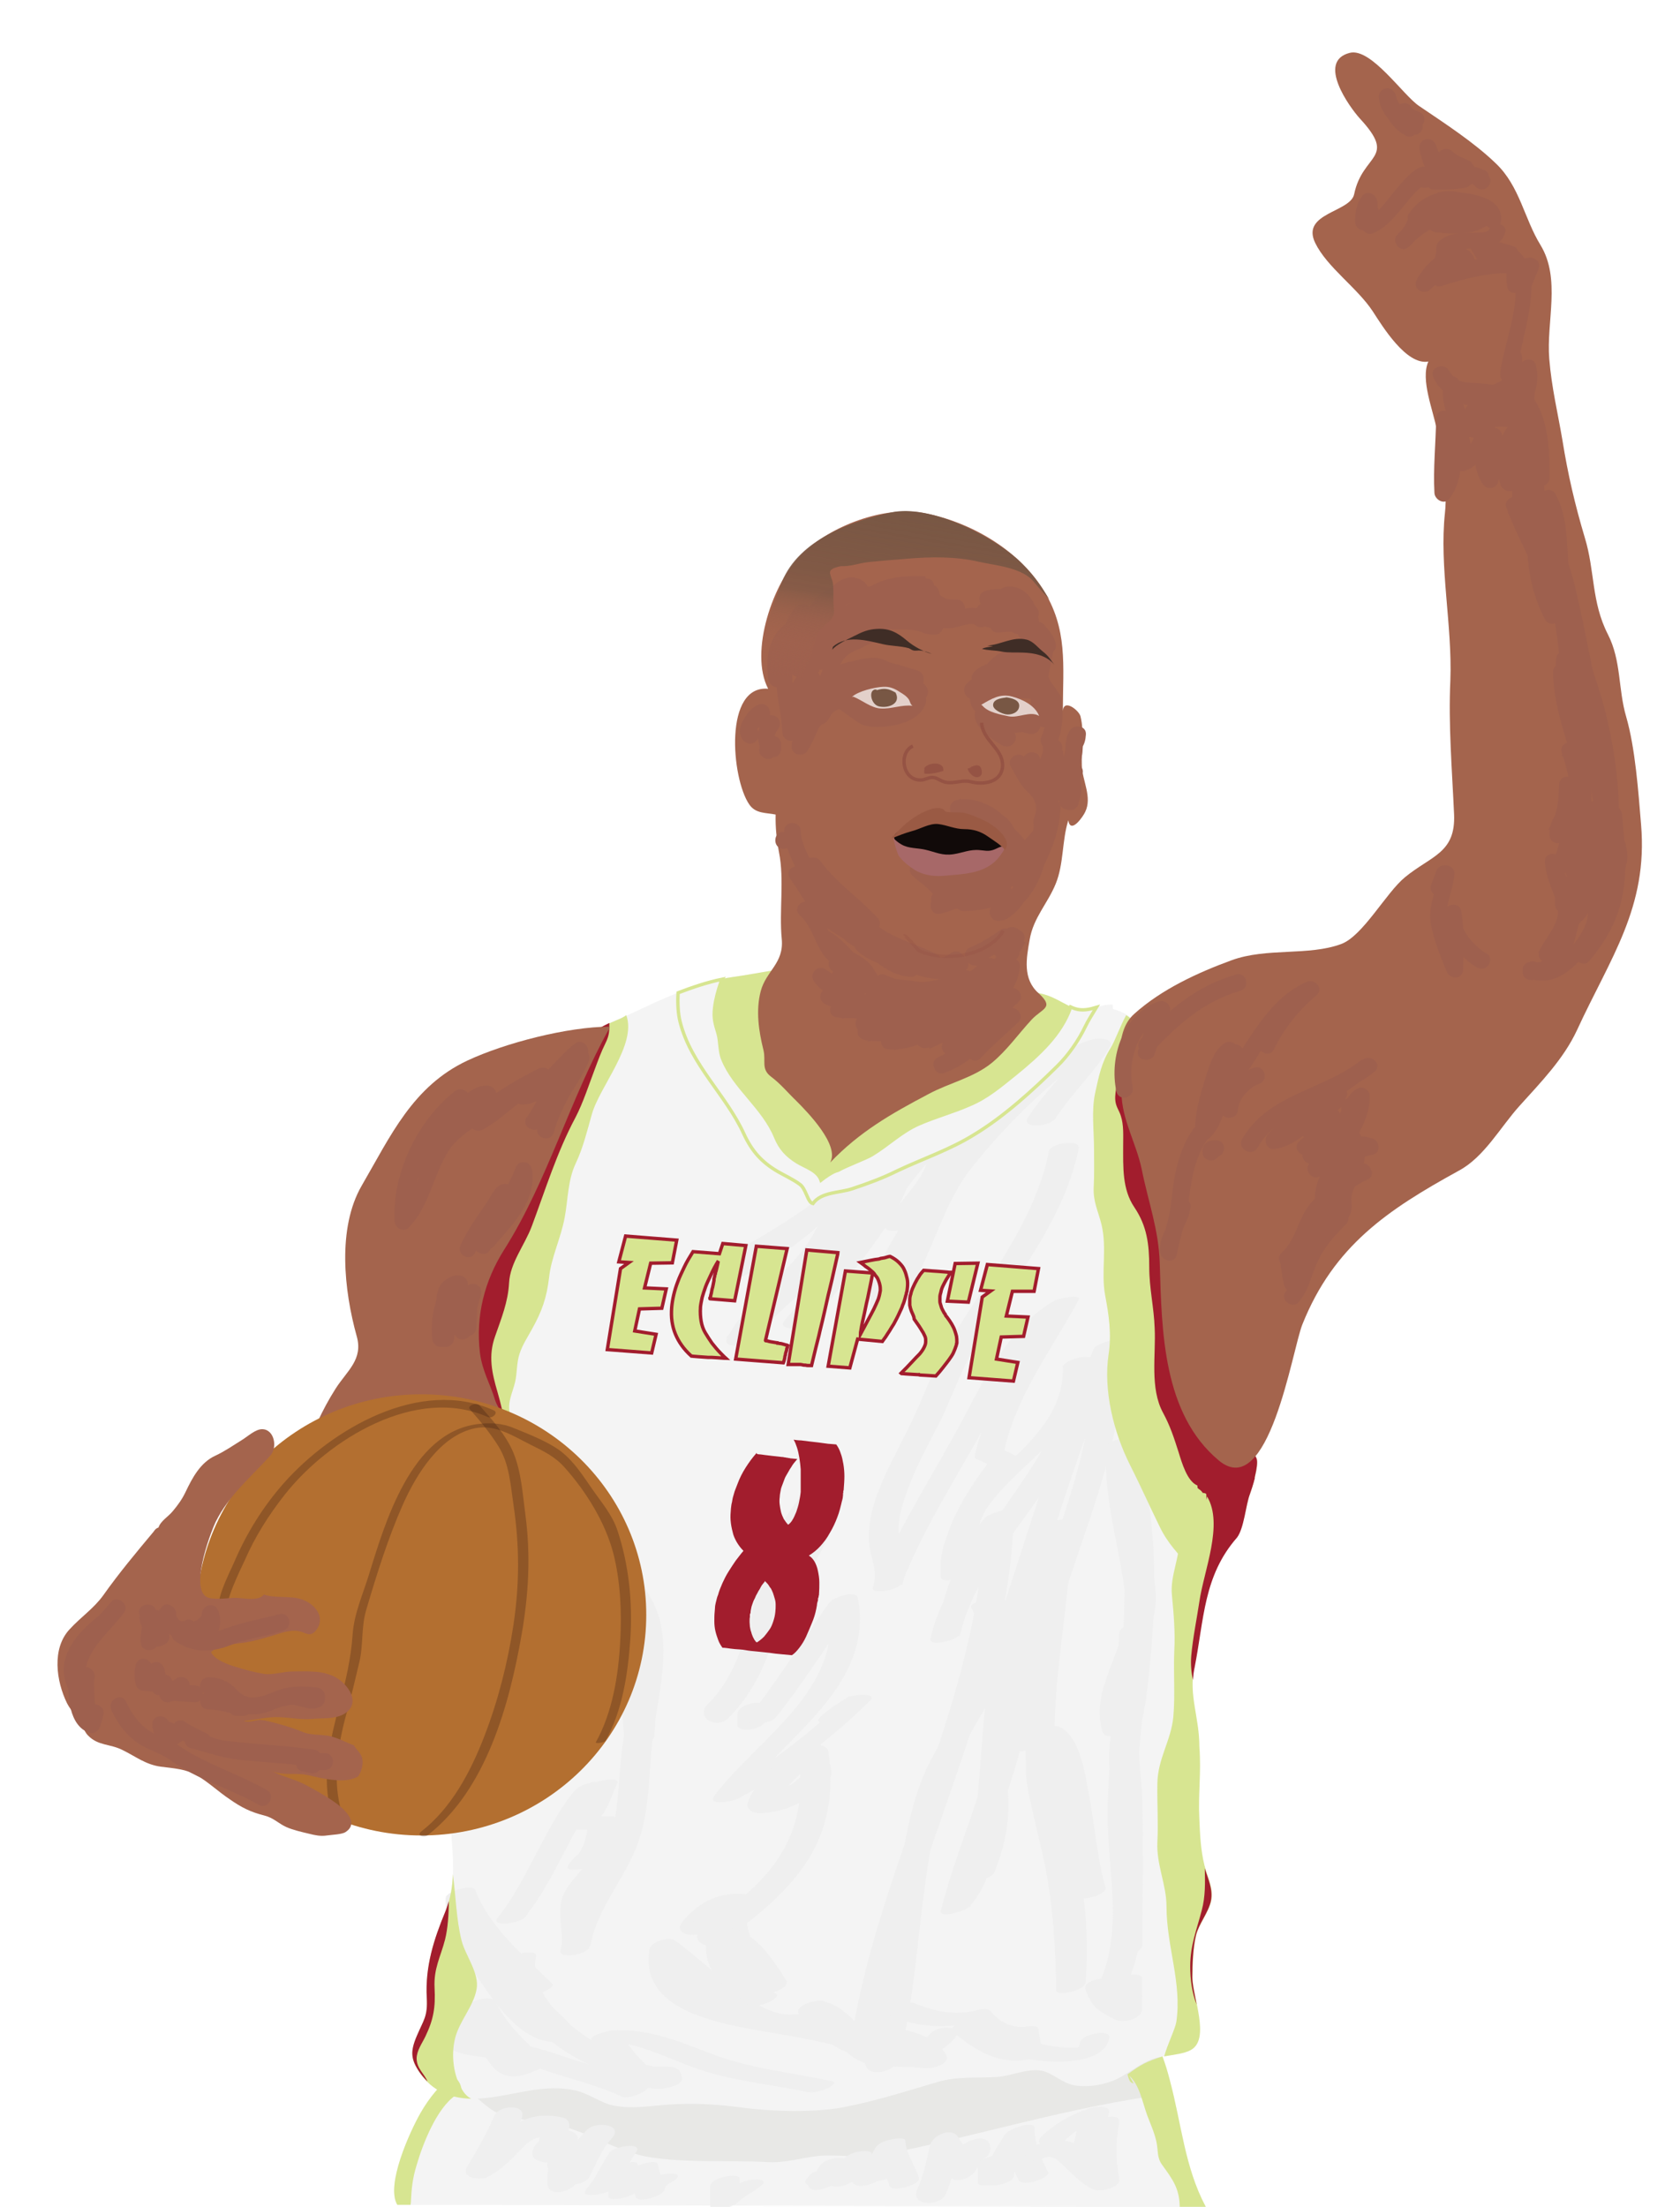 <svg xmlns="http://www.w3.org/2000/svg" xmlns:xlink="http://www.w3.org/1999/xlink" viewBox="0 0 496 651.3"><g class="uniform"><path fill="#F4F4F4" d="M117.3,650.7l238.7,0.7c-6.2-11.7-7.1-24.2-10.6-37.3c-2.3-8.5-3.6-13.7-12.3-16.2c-15.2-4.3-30.6-4.8-46.2-8c-12.2-2.5-24.6-2-37.3-1.9c-17.9,0.2-35.6,7.7-53.4,10c-10.3,1.4-19.4,4.1-29.6,2.7c-6.5-0.9-10.2-0.7-16.3,2c-11.6,5.1-19.9,10.2-26,20.8C121,629.1,113.8,644.9,117.3,650.7z"/><path fill="#E8E8E6" d="M136,616c2.6,0.4,7.1,5.9,10.7,7.5c5.2,2.3,10.8,2.1,16.2,3.2c10.2,2,19.4,8.5,29.2,10c11.2,1.7,23.5,0.8,34.7,1.4c5.7,0.3,10.7-1.6,16-1.9c5.9-0.3,12.1,0.9,18-0.3c28.2-5.6,55.7-14.3,83.9-17.9c1.2-14.1-6.8-16-18.8-16.5c-26.3-1.1-52.7-1.2-79-2.7c-24.3-1.4-46.7-3.1-70.9,2.5c-10.6,2.5-27.7,2-36.5,10c-2.7,2.4-4.1,3.9-3.3,8.2"/><path fill="#F4F4F4" d="M354,515.5c0.6,7.8-0.4,13.9,0,21.5c0.2,4.7,0.4,9,1.5,13.5c0.8,3.3,2.8,6.7,2,10.5c-0.7,3.4-3.6,6.8-4.4,10.1c-0.9,3.6-1.1,8.7-1.1,12.4c0,6,5.3,18.3-0.5,21.5c-2.7,1.4-7.9,1.5-11,2.6c-4,1.4-7.1,4.2-10.6,5.9c-3.5,1.7-8.2,2.6-12.4,2c-3.9-0.6-6.7-3.8-10.1-4.4c-4.4-0.7-9,1.7-13.5,1.9c-6,0.3-11.4-0.2-16.9,1.4c-9.6,2.8-18.8,5.8-28.5,7.6c-8.3,1.5-20.7,1.2-29.4,0c-9.3-1.2-16.6-1.5-26.1-0.5c-4,0.4-7.9,0.7-11.9-0.1c-3.9-0.8-7.4-3.7-11.5-4.5c-8.5-1.8-16.5,1-24.6,2.1c-8.9,1.2-16.2-0.2-21.1-7.4c-2.6-3.8-2.8-6.2-0.9-10.6c2.1-5,3.2-5.8,3-11.4c-0.4-9.3,2.2-17.3,5.5-25.5c4-9.8,1.5-18.9,1.5-29.6c0-6.7,0.6-11.9-1.4-18c-2.7-7.8-2.9-15-1.7-23c1.1-7.4,1.3-13.7-0.4-20.6c-1.4-5.7-1.3-10.5-2-16.5c-0.7-5.5-2.7-11.1-1.5-16.9c1.2-5.6,1.5-5.1,0-10.6c-1.7-5.9-0.1-11.4,0.5-17.5c0.7-7.2,3.2-14.3,4-21.5c0.8-6.9,0.5-14.6,0.5-21.6c0-12.6,6.4-22.1,12.2-32.8c2-3.6,2.7-7.3,5.7-10.4c1.9-1.9,4.5-3.2,6.6-5.2c8-7.8,16.9-15,27-19.1c3.7-1.5,7.3-3.3,11-5c7-3.1,14.8-6.3,22.5-7.4c9.3-1.3,18.4-3.5,28-4c13.7-0.7,28.2,2,41.5,5.4c7,1.8,15.3,1.8,22.5,3.6c3.7,1,6.1,3,9.4,4.2c4,1.4,7.2-1.4,11.1-1.1c0.1,0.5,0,0.9,0.1,1.3c4.4,1.2,7.3,3.5,7.9,7.6c0.7,4.3-0.8,8.3,0.5,12.5c1,3.3,2.4,6.4,3.1,10c2.3,11.6,4.9,23.5,6,35.5c0.9,10-0.7,20.5,2.3,30c2.5,8.2,4,15.8,9.8,21.9c2.5,2.7,3.6,6.2,6,9c1.9,2.3,5.9,3.3,6.9,6.1c0.7,1.9-1.3,8.7-2,10.5c-1.2,3.1-1.7,10.1-4,12.7c-9.9,11.3-9.7,24.1-12.5,38.3C350.8,500.5,354,506.7,354,515.5"/></g><g><g><g><path fill="#EFEFEF" d="M245.6,345.5c-3,8.7-10.4,15.3-17.7,20.5c-7.1,5.1-15.1,9.3-23.6,11.7c1.1,1.2,2.2,2.4,3.3,3.6c15.9-10.5,34-18.2,47.8-31.6c-2.5-0.3-5-0.6-7.6-0.9c-2.3,3.4-4.6,6.7-7,10c-1.3,1.7,1.1,2.6,2.4,2.6c2.1,0.1,4.4-0.7,5.7-2.4c1.1-1.3,1.9-2.7,3-4c-2.8,0.1-5.6,0.3-8.4,0.4c-3.4,16.9-21.1,24.8-28.7,39.3c-2.1,4.1,6.6,2.1,8.1,0.3c7.7-9.4,18-16.4,25.9-25.5c7.3-8.5,10.5-20.4,19.7-27.2c-2.4-0.1-4.7-0.1-7.1-0.2c0.3,9-6.4,18-11.4,24.9c-5.7,8-12.2,15.3-18.4,22.8c-2.5,3,5.9,2.7,7.6,0.9c16.1-17.4,24.9-40.4,43-56c-2.6-0.1-5.2-0.2-7.8-0.2c0,5.3-0.1,9-3.2,13.6c-3,4.4-6.8,8.2-9.5,12.8c-2.2,3.8,6.1,2.2,7.6,0.9c3.1-2.9,6.9-5.1,10-8c-2.5-0.3-5-0.6-7.6-0.9c-1.4,2.9-3.1,5.4-5,8c2.8-0.1,5.6-0.3,8.4-0.4c2.4-8.2,7.9-15.7,12.8-22.6c4.9-6.9,10.9-15.5,18.5-19.6c-2.4-0.3-4.7-0.5-7.1-0.8c-5.2,11.8-15.9,20.2-23.1,30.7c-7.8,11.4-10.1,25.6-18.6,36.6c2.8-0.3,5.6-0.7,8.4-1c-0.8-5.8,2.8-12.2,5.5-17c4.6-8.3,10.3-15.9,16.2-23.2c6.2-7.7,13-14.9,20.4-21.5c4.5-4,10.3-9.4,16.1-10.9c-1.6-0.8-3.1-1.6-4.7-2.4c-4.6,7.6-11.2,13.6-16,21c-2.2,3.5,6.5,2.7,8.1,0.3c4.8-7.4,11.4-13.4,16-21c1.7-2.8-3.2-2.7-4.7-2.4c-7.1,1.7-13.4,6.6-18.9,11.2c-8.2,6.8-15.4,14.6-22.3,22.7c-6.9,8.1-13.3,16.7-18.5,25.9c-3.2,5.7-7.1,12.8-6.1,19.6c0.5,3.3,7.3,0.4,8.4-1c8.5-11.1,11.2-25,18.6-36.6c7.3-11.2,18.1-19.6,23.6-32c1.4-3.2-6.3-1.2-7.1-0.8c-8.1,4.3-14.3,12.8-19.7,19.9c-5.8,7.7-12.2,16.5-14.9,25.9c-1.1,3.7,7.3,1.1,8.4-0.4c1.9-2.6,3.6-5.1,5-8c2-4-6.1-2.3-7.6-0.9c-3.1,2.9-6.9,5.1-10,8c2.5,0.3,5,0.6,7.6,0.9c2.9-5,7-9.1,10.2-13.8c3-4.5,3.1-8.6,3.1-13.8c0-3.7-6.3-1.5-7.8-0.2c-18.2,15.7-26.9,38.6-43,56c2.5,0.3,5,0.6,7.6,0.9c6.5-7.9,13.2-15.6,19.1-23.9c5.3-7.5,11.5-16.7,11.1-26.4c-0.1-2.6-6.1-0.9-7.1-0.2c-9.7,7.2-13.3,17.9-20.3,27.2c-7.9,10.5-19.6,17.8-28,28c2.7,0.1,5.4,0.2,8.1,0.3c7.9-15,25.7-23,29.3-40.7c0.8-3.9-7.2-1-8.4,0.4c-1.1,1.3-1.9,2.7-3,4c2.7,0.1,5.4,0.2,8.1,0.3c2.4-3.3,4.7-6.6,7-10c2.4-3.6-6.1-2.3-7.6-0.9c-13.3,12.9-30.9,20.3-46.2,30.4c-4,2.6,0.4,4.4,3.3,3.6c10.4-2.9,20.2-8.1,28.9-14.3c8.3-5.9,16.4-13.6,19.8-23.5C255.4,341.4,246.7,342.6,245.6,345.5L245.6,345.5z"/></g></g><g><g><path fill="#EFEFEF" d="M309.7,339.7c-4.7,23.5-21.6,41.4-32.5,62c-2.8,5.2-4.7,10.8-7.2,16.1c-2.9,6.2-6.2,12.1-9,18.3c-2.5,5.5-4.6,11.7-4.5,17.8c0,5.5,3,9,1.2,14.7c-0.7,2,7.7,0.8,8.6-1.4c6.5-16.5,16.2-31.2,24.6-46.7c6.5-12.2,13-28.7,25.7-35.8c-2.3,0-4.6,0-6.8,0c-7.9,14.7-18.6,28.4-22,45c-0.1,0.7,0.2,0.8,0.7,1c1.2,0.5,2.4,0.9,3.5,1.8c0-0.4,0.1-0.8,0.1-1.3c-7.7,10.5-14.2,20.5-14.4,33.9c2.9-0.8,5.8-1.6,8.7-2.3c-2.5-26.9,36.5-35,36-62c-2.9,0.8-5.8,1.6-8.7,2.3c2.6,14.3-8.1,28.6-15.7,39.7c-8.7,12.6-19.9,25.6-23.3,40.9c-0.5,2.3,7.8,0.6,8.6-1.4c4.2-11.8,6.8-26.1,15.7-35.5c-2.8,0.5-5.5,0.9-8.3,1.4c-1.3,53-30.4,99.9-39,151.6c-0.4,2.6,6.7,0.3,7.7-0.5c0.6-0.5,1.2-0.9,1.8-1.4c0.8-0.6,4-2.1,1.2-1.3c-1.6-0.1-3.2-0.2-4.7-0.3c0,1.9,0.3,3.3,1,5c0.9,2.1,8.3,0.1,8.6-1.9c5.1-25.3,4.3-52.8,13.8-77.1c5.8-15.1,24.1-33.3,14.3-50.4c-2.6,1-5.3,2-7.9,2.9c15.4,4.1,7.9,31.1,5.4,41.3c-4.1,16.2-11,31.5-15.1,47.7c-0.7,2.6,7.3,0.1,8.3-1c8-8.7,8.9-23.4,11.3-34.5c-2.9,0.6-5.8,1.3-8.6,1.9c0.7,8.3-0.8,16-4,23.6c2.9-0.5,5.7-1,8.6-1.4c6.4-26.4,3.5-54.1,11.4-80.2c7.7-25.5,16-51.3,26.6-75.8c-2.9,0.6-5.8,1.3-8.6,1.9c1.7,41.1-25.6,76.9-25,118c0,1.7,8.7,0.3,8.7-2.3c-0.1-12.3-1.3-24.7,0.3-36.9c1.3-9.7,7.1-18.2,9.6-27.6c-2.9,0.6-5.8,1.3-8.6,1.9c-0.1,22.7-5.5,45-5,67.7c0.2,10.9,3.6,20.9,5.7,31.4c2.4,12.1,3.2,24.5,3.3,36.9c0,1.8,8.5,0.2,8.7-2.3c1.1-13.6-0.2-27.9-3.5-41.2c-2.6-10.6-8.4-22.6-3.6-33.4c-2.8,0.7-5.6,1.5-8.4,2.2c6.1,3.5,7.1,15.4,8.2,21.5c1.6,8.3,2.2,17,4.5,25.2c0.6,2.2,9.3-0.2,8.7-2.3c-2.4-8.5-3.1-17.6-4.7-26.3c-1.2-6.2-2.4-17.5-8.5-21c-2-1.1-7.4,0-8.4,2.2c-4.7,10.5,0.3,22.4,3.1,32.8c3.7,13.6,5,28.6,3.9,42.6c2.9-0.8,5.8-1.6,8.7-2.3c0-11.8-0.9-23.5-3-35.2c-2-11.2-5.7-21.6-6.1-33.1c-0.8-22.7,4.9-45,5-67.7c0-1.8-8.1,0-8.6,1.9c-2.7,10-8.4,18.9-9.8,29.3c-1.6,11.9-0.3,24.2-0.2,36.2c2.9-0.8,5.8-1.6,8.7-2.3c-0.6-41.1,26.7-76.8,25-118c-0.1-2.1-8,0.3-8.6,1.9c-10.4,24-17.8,49.2-26,74c-8.8,26.5-5.5,55-12,82c-0.6,2.3,7.8,0.6,8.6-1.4c3.3-7.9,4.8-15.9,4-24.4c-0.2-2-8.2,0-8.6,1.9c-1.2,5.6-2.3,11.2-3.7,16.8c-1.4,5.6-3,12.4-7,16.7c2.8-0.3,5.5-0.6,8.3-1c4.3-16.8,11.5-32.9,15.6-49.8c2.8-11.5,9.1-36.8-7.4-41.2c-1.1-0.3-9,0.9-7.9,2.9c9.7,16.8-8.8,35.5-14.6,50.5c-4.6,11.9-6.2,25.4-7.9,38c-1.7,12.7-2.9,25.5-5.5,38c2.9-0.6,5.8-1.3,8.6-1.9c-0.7-1.7-1-3.1-1-5c0-1.4-4.2-0.5-4.7-0.3c-3.4,0.9-6.2,3.1-9,5.3c2.6-0.2,5.1-0.3,7.7-0.5c8.6-52,37.7-99.1,39-152.4c0.1-2.2-7.5,0.6-8.3,1.4c-9.3,9.8-12,24.2-16.3,36.5c2.9-0.5,5.7-1,8.6-1.4c3.3-15.3,14.6-28.3,23.3-40.9c7.9-11.4,18.5-25.9,15.8-40.6c-0.4-2.1-8.7,0-8.7,2.3c0.5,26.7-38.6,34.5-36,62c0.2,1.9,8.7,0.1,8.7-2.3c0.2-12.7,6.4-22.1,13.6-32.1c0.3-0.4,0.7-0.9,0.1-1.3c-1.4-1-3-1.5-4.5-2.2c0.2,0.3,0.5,0.7,0.7,1c3.4-16.6,14.1-30.3,22-45c1.1-2.1-6.2-0.3-6.8,0c-13.3,7.5-20.4,22.1-27.3,35.1c-8.9,16.8-19.5,32.6-26.5,50.3c2.9-0.5,5.7-1,8.6-1.4c1.4-4.4,0.8-7.7-0.5-12c-1.8-6.3,0.9-13.1,3.2-18.9c2.3-5.8,5.4-11.3,8.2-16.8c2.9-5.8,5.1-12,8-17.8c10.6-21.5,28.4-39.3,33.2-63.4C318.7,336,310.2,337.5,309.7,339.7L309.7,339.7z"/></g></g><g><g><path fill="#EFEFEF" d="M337.3,573.8c0-13.9,0.2-27.7,0-41.5c-0.1-5.5-1-10.9-1-16.4c0-5.6,1.7-10.9,2.3-16.4c2.9-24.1,3.9-50.3-3.4-73.7c-0.8-2.7-8.6-0.8-8.7,1.7c-0.7,15.3,4.3,29.8,5.9,44.9c1.4,13.4-11,25.3-6.9,38.7c0.9,2.8,7.3,0.6,8.4-1.1c5.2-8.6,4.3-20,5.3-29.6c-2.9,0.6-5.8,1.2-8.7,1.7c-0.1,17.9-3.5,35.6-3.5,53.5c0,17.5,5.1,34.8-3.2,51.3c-2,3.9,6.1,1.6,7.5,0.7c0.3-0.1,0.6-0.2,0.9-0.3c-1.2-0.4-2.5-0.8-3.7-1.1c0,3,0,6,0,9c2.6-1.1,5.2-2.1,7.8-3.2c-4.1-2-5.6-2.7-7.1-7.1c-2.3,1.1-4.7,2.3-7,3.4c2.8,0.3,4.6,1.5,6.6,3.4c2.2,2,10.3-1.3,8.1-3.3c-2.7-2.5-5.6-4.2-9.4-4.6c-1.5-0.2-8,0.6-7,3.4c1.8,5.3,4,6.5,8.9,8.9c2.2,1.1,7.8-0.2,7.8-3.2c0-3,0-6,0-9c0-1.4-3-1.2-3.7-1.1c-3.3,0.5-6.4,1.7-9.1,3.7c2.5,0.2,5,0.4,7.5,0.7c8.2-16.2,4.8-32.6,3.9-50c-0.9-19.1,3.2-38.1,3.4-57.2c0-2.5-8.4-0.8-8.7,1.7c-0.9,8.9,0.1,20.4-4.7,28.4c2.8-0.4,5.6-0.8,8.4-1.1c-3.8-12.1,6.6-24.3,7-36.4c0.2-7.2-2-14.8-3.4-21.8c-1.6-8-3-16-2.6-24.2c-2.9,0.6-5.8,1.2-8.7,1.7c7.3,23.6,6.2,49.7,3.2,74c-0.6,4.8-2,9.3-2.2,14.3c-0.2,5.6,0.5,11.1,0.9,16.7c1,14.4,0.2,28.7,0.1,43.1C328.6,578.7,337.3,577.1,337.3,573.8L337.3,573.8z"/></g></g><g><g><path fill="#EFEFEF" d="M234.6,594.5c-7.1,0.8-14.2-4.9-19.5-9c-5.3-4.1-10.2-8.7-15.6-12.7c-1.9-1.4-7.4,0.1-7.8,2.7c-2.5,15.7,15.2,20.4,27.2,22.8c7.9,1.6,15.8,2.6,23.7,4.4c4.4,1,11.7,2.4,13.2,7.4c2.9-0.8,5.8-1.6,8.7-2.3c-0.6-1.2-0.2-2.1,0-3.3c0.2-1.5-1.5-2-2.7-2.1c-7.6-0.3-12.9-5.8-17.6-11.2c-2.2,1.4-4.4,2.8-6.7,4.2c6.3,1.7,9.1,8,14.2,11.6c5.8,4.2,14.2,2.3,20.8,3.4c2,0.3,8.6-0.9,6.7-4.2c-4.9-8.3-21.1-8.8-29.5-7.8c-1,0.1-7,2.4-4.6,4.3c9.1,7.2,29.3,8.5,37.1-1.6c1.3-1.7-1.1-2.7-2.4-2.7c-2.1-0.1-4.4,0.7-5.7,2.4c-1.9,2.5-6.8,2.1-9.5,2c-3.9-0.1-8.3-1.1-11.4-3.6c-1.5,1.4-3.1,2.8-4.6,4.3c6.5-0.8,18.7-0.2,22.5,6.2c2.2-1.4,4.4-2.8,6.7-4.2c-7.1-1.2-15.6,0.9-21.1-4.5c-4.6-4.4-7.3-8.7-13.9-10.5c-1.7-0.4-9.1,1.4-6.7,4.2c6.1,6.9,12.8,12.5,22.4,12.8c-0.9-0.7-1.8-1.4-2.7-2.1c-0.3,1.7-0.7,3.1,0,4.7c1.4,3,9.6,0.9,8.7-2.3c-1.5-5-6.9-7.1-11.4-8.6c-7.2-2.4-15-3.3-22.5-4.6c-10.8-1.9-32.5-4.6-30.1-20.1c-2.6,0.9-5.2,1.8-7.8,2.7c12.2,8.8,24.2,24.2,40.9,22.4C237.8,599,240.6,593.8,234.6,594.5L234.6,594.5z"/></g></g><g><g><path fill="#EFEFEF" d="M262.5,594.9c8.6,3.5,17,3.9,26,1.8c-1.5,0-3-0.1-4.5-0.1c4.4,5.3,10.8,6.2,17.4,5.4c-1.2-0.3-2.4-0.5-3.6-0.8c0.2,2,0.7,4,1,6c2-1.1,4.1-2.2,6.1-3.2c-6.2,0.5-11.2-3.9-15.7-7.5c-2.7,1.1-5.4,2.1-8.1,3.2c7.3,5.2,17.4,7.5,26.2,8.5c5.6,0.6,18.8,0.8,20.2-6.8c0.5-2.7-8.2-1.1-8.6,1.3c-0.4,2.1-0.7,1.5-3,1.6c-3.3,0-6.7-0.6-9.9-1.4c-5.7-1.3-11.9-3.1-16.7-6.5c-2.1-1.5-10,1.6-8.1,3.2c6.1,4.9,12.1,9.1,20.3,8.5c1.5-0.1,6.4-0.9,6.1-3.2c-0.3-2-0.8-4-1-6c-0.1-1.3-3-0.9-3.6-0.8c-4.4,0.5-7.9-1.3-10.6-4.6c-0.9-1.1-3.5-0.4-4.5-0.1c-6.3,1.4-12.1,0.2-18-2.2C267.3,590.2,259.4,593.6,262.5,594.9L262.5,594.9z"/></g></g><g><g><path fill="#EFEFEF" d="M163.1,585.5c-8.5-8.4-18.3-16.3-22.8-27.7c-0.7-1.9-8.6,0.4-8.7,2.3c-0.5,9.1,6.3,19,11.2,26.1c4.6,6.6,11.5,16,20.3,16.4c0.7,0,8.2-1.6,7.2-2.9c-2.5-3.1-5.4-5.6-8.2-8.4c-4.1-4-4.9-8.8-3.8-14.2c-2.9,0.5-5.7,1.1-8.6,1.6c-2.2,11.3,8,20.5,16.4,26.2c5,3.4,10.6,5.9,16.3,7.6c2.4,0.7,4.9,1.1,7.4,1.3c1.1,0.1,2.3,0,3.4-0.1c-1.5,0.1-0.7,1.5-0.7,2.4c2.4-1,4.8-1.9,7.2-2.9c-7.7-0.4-12.9-7.4-16.5-13.5c-2.1,0.9-4.2,1.9-6.3,2.8c10.2-0.5,19.4,4.7,28.8,8c10.4,3.7,21.8,4.6,32.6,6.9c1.9,0.4,4.3-0.4,6.1-1.1c0.7-0.3,3-1.7,1.1-2.1c-12-2.6-24.3-3.7-35.8-8.2c-9.6-3.7-18.3-7.3-28.8-6.8c-0.6,0-7.1,1.5-6.3,2.8c4.5,7.5,10.3,14,19.5,14.5c1.4,0.1,7.2-0.8,7.2-2.9c-0.1-5.1-5-3.2-8.7-3.8c-5.8-1-11.2-3.7-16.2-6.6c-8.6-5.1-20.4-14.8-18.2-26.1c0.4-1.8-8.2-0.5-8.6,1.6c-0.9,4.7-0.9,8.9,1.9,13c2.8,3.9,7,6.6,10,10.4c2.4-1,4.8-1.9,7.2-2.9c-3.4-0.2-6.6-3.3-8.9-5.4c-3.8-3.5-6.9-7.6-9.7-11.9c-4.5-6.6-10.3-15.8-9.8-24.1c-2.9,0.8-5.8,1.6-8.7,2.3c4.6,11.6,14.6,19.7,23.2,28.3C156.4,590,164.3,586.7,163.1,585.5L163.1,585.5z"/></g></g><g><g><path fill="#EFEFEF" d="M158.1,605.4c-4.4-4.4-9.1-8.8-11.7-14.6c-1.1-2.4-9.3-0.2-8.7,2.3c0.8,3.2,1.3,6.2,3,9c2.4-1.1,4.7-2.1,7.1-3.2c-5.9-0.4-7.9-6.7-10.4-11.1c-1.2-2.1-8.3-0.5-8.7,1.8c-1.1,6.8-0.8,13.5,6.6,16.1c6.2,2.1,13.2,0.8,18.7,4.8c0.5-0.8,1-1.6,1.5-2.5c-1.4,0.7-3.8-3.9-4.3-4.7c-2.3,1.2-4.5,2.4-6.8,3.6c6.7,0.2,13.8,3.3,20.1,5.3c6.3,2,13.1,3.7,19.1,6.6c2.1,1,10.1-2.3,7-3.7c-6.3-3-13.5-4.8-20.2-6.9c-6.5-2-13.8-5-20.6-5.2c-1.4,0-8.6,1-6.8,3.6c2,2.9,3.5,5.4,7.2,6.1c3.5,0.6,7.4-1.3,10.5-2.8c0.6-0.3,2.6-1.6,1.5-2.5c-4.9-3.6-10.9-3.9-16.7-4.8c-8.1-1.2-9.2-7-8-14.3c-2.9,0.6-5.8,1.2-8.7,1.8c3.4,6,5.8,12.3,13.6,12.9c0.9,0.1,8.4-1.1,7.1-3.2c-1.7-2.8-2.3-5.8-3-9c-2.9,0.8-5.8,1.6-8.7,2.3c2.8,6.1,7.6,10.8,12.3,15.4C151.8,610.4,159.9,607.2,158.1,605.4L158.1,605.4z"/></g></g><g><g><path fill="#EFEFEF" d="M155,565.8c9.3-11.7,13.7-26.3,23-38c-1.9,0.7-3.9,1.5-5.8,2.2c2.9-0.1,5.9-0.7,8.4-2.2c-2.3-0.1-4.6-0.1-6.9-0.2c-1.5,3.4-2.1,7.4-5.1,10c-1.9,1.6-0.3,2.4,1.6,2.4c2,0,4,0,6,0c-0.8-0.5-1.7-0.9-2.5-1.4c-0.8,4.4-1.5,7.9-5.1,11c2.5,0.1,4.9,0.1,7.4,0.2c1.5-2.1,3.3-3.1,5.4-4.5c-2.6,0.3-5.2,0.5-7.7,0.8c-0.3,5.7-4.6,7.7-7,12.3c-2.8,5.4,0,11.4-1,17.2c2.9-0.5,5.7-0.9,8.6-1.3c1.9-11.2,10.5-20.1,14.2-30.8c3.5-10.1,3-21,4.3-31.4c1.4-11,4.7-22.6,2.1-33.6c-2.2-9.4-11.3-16.6-10.7-26.6c-2.9,0.8-5.8,1.6-8.7,2.3c11.6,18.2,6.2,39.8,9,60c0.3,2.2,8.5,0.3,8.7-1.8c0.9-11.8,0.1-23.6,0-35.5c0-2.1-8.3-0.3-8.7,1.8c-0.2,1.4-0.8,2.6-1,4c-0.5,2.6,8.2,1.1,8.6-1.3c0.2-1.4,0.8-2.6,1-4c-2.9,0.6-5.8,1.2-8.7,1.8c0.1,11.5,0.9,23,0,34.5c2.9-0.6,5.8-1.2,8.7-1.8c-2.8-20.2,2.6-41.8-9-60c-1.4-2.3-8.5-0.3-8.7,2.3c-0.5,8.8,6.5,16.2,9.8,24c4.5,10.8,0.4,24.3-1.2,35.3c-1.5,10.5-1.1,21.1-4.3,31.4c-3.4,10.9-12.4,19.5-14.2,30.8c-0.4,2.7,8.2,1.1,8.6-1.3c1-5.7-2.1-12.5,1.3-17.6c3.1-4.7,6.5-6.8,6.8-12.9c0.1-2.4-7,0.3-7.7,0.8c-2.6,1.7-4.8,3-6.6,5.5c-2.1,2.9,6.2,1.2,7.4,0.2c4.4-3.8,5.8-7.4,6.9-13c0.3-1.4-1.6-1.4-2.5-1.4c-2,0-4,0-6,0c0.5,0.8,1.1,1.6,1.6,2.4c3.9-3.4,4.8-7.4,6.9-12c1.1-2.4-6.2-0.6-6.9-0.2c1.5-0.9-1.3,0-1.9,0.2c-2,0.5-3.2,1.4-4.5,3c-2.7,3.4-5,7.3-7.1,11.1c-4.8,8.7-8.8,17.8-15,25.7C145,568.7,153.5,567.7,155,565.8L155,565.8z"/></g></g><g><g><path fill="#EFEFEF" d="M214.9,507.2c8.4-8.3,12.3-18.6,15.3-29.8c3.1-11.9,5.6-25.2,14.7-34.2c-2.4-0.3-4.9-0.7-7.3-1c1.5,11.3-8.6,22.1-13.8,31.2c-2.5,4.4,6.3,4.8,8.4,1.2c6.1-10.7,16-21.5,14.2-34.8c-0.4-3.1-5.7-2.5-7.3-1c-8.4,8.3-12.3,18.6-15.3,29.8c-3.1,11.9-5.6,25.2-14.7,34.2C204.9,506.9,211.6,510.4,214.9,507.2L214.9,507.2z"/></g></g><g><g><path fill="#EFEFEF" d="M217.7,506.2c0,1,0,2,0,3c0,0.7,1.2,1.1,1.7,1.2c1.1,0.2,2.2,0.1,3.2-0.2s2.1-0.7,2.9-1.5c0.6-0.6,0.9-1,0.9-1.9c0-1,0-2,0-3c0-0.7-1.2-1.1-1.7-1.2c-1.1-0.2-2.2-0.1-3.2,0.2s-2.1,0.7-2.9,1.5C217.9,504.9,217.7,505.3,217.7,506.2L217.7,506.2z"/></g></g><g><g><path fill="#EFEFEF" d="M229,506.9c8.7-10.8,15.9-22.7,24-34c-2.8,0.4-5.6,0.8-8.4,1.2c4.4,24.6-20.8,38.8-33.7,55.9c-2.4,3.2,5.7,1.5,6.6,1c14.2-7.3,28-17.9,39.4-29.1c2.5-2.5-5.5-1.7-6.6-1c-2.7,1.7-5.4,3.4-7.8,5.5c-3.6,3.3,5,2.7,6.9,1c1.9-1.8,4-3.1,6.2-4.5c-2.2-0.3-4.4-0.7-6.6-1c-10.5,10.3-23.5,20.2-36.6,26.9c2.2,0.3,4.4,0.7,6.6,1c13.4-17.9,39-32.4,34.3-58.1c-0.5-2.8-7.4-0.1-8.4,1.2c-8.1,11.3-15.3,23.2-24,34C218.8,509.8,227.4,508.9,229,506.9L229,506.9z"/></g></g><g><g><path fill="#EFEFEF" d="M234.4,514.8c-4.2,5.9-10.8,9.9-13.5,16.8c-1,2.6,1.6,3.6,3.7,3.5c5.4-0.2,10.2-2,14.7-4.9c2-1.3,4.8-3.6,5.9-5.7c0.9-1.8-0.7-4.8-0.7-6.8c-2.9,0.5-5.8,1-8.7,1.5c1.5,10.4-0.1,20-5.8,28.9c-5.6,8.7-14.5,15-22.7,21.1c-3.7,2.7,0.3,6,3.6,4.8c6.3-2.3,9.8-5.2,12.4-11.4c0.8-2-0.7-3.3-2.6-3.5c-7.8-1-14.1,1.9-19.1,7.9c-3.5,4.2,4.8,5.4,7.2,2.4c2.6-3.1,4.7-4.7,8.9-4.1c-0.9-1.2-1.7-2.4-2.6-3.5c-1.3,3.2-2.2,5.3-5.6,6.6c1.2,1.6,2.4,3.2,3.6,4.8c9-6.6,18.2-13.6,24.6-23c6.8-10,8.6-21.3,6.9-33.1c-0.5-3.7-8.8-1.9-8.7,1.5c0,2.4,0.3,4.5,1,6.8c0.2-0.8,0.5-1.6,0.7-2.4c-3.2,3.8-7,5.9-12,6.1c1.2,1.2,2.5,2.4,3.7,3.5c2.5-6.2,8.7-9.9,12.5-15.2C244.8,512.7,236.6,511.6,234.4,514.8L234.4,514.8z"/></g></g><g><g><path fill="#EFEFEF" d="M208.5,570c1.8-0.4,3.9,0.2,5.7,0.3c-0.9-0.4-1.7-0.7-2.6-1.1c1.2,8.4,5.7,14.5,12.9,18.8c2.2,1.3,10.3-2,7-4c-6.4-3.9-10.1-9.8-11.1-17.2c-0.2-1-1.9-1.1-2.6-1.1c-3.6-0.2-6.7-0.5-10.3,0.3c-1.1,0.3-4.3,1.4-3.8,3.1C204.1,570.9,207.4,570.2,208.5,570L208.5,570z"/></g></g><g><g><path fill="#EFEFEF" d="M232.1,584.4c-4.1-6.2-8.1-12.9-15.6-15.3c-1.8-0.6-7.4,0.1-7.8,2.6c-1.7,9.9,4.9,14.8,12.3,19.9c2.2,1.6,10-1.9,8.1-3.2c-6.5-4.6-13.3-9-11.7-18.1c-2.6,0.9-5.2,1.7-7.8,2.6c6.9,2.3,10.7,9,14.4,14.7C225.3,589.6,233.7,586.9,232.1,584.4L232.1,584.4z"/></g></g><g><g><path fill="#EFEFEF" d="M145.9,624.5c-2.2,5.2-5.1,10.1-8,15c-2.1,3.5,4.2,4,6.1,3c3.3-1.8,5.9-4.1,8.5-6.8c2.6-2.7,5-5.7,9-4.8c-0.5-1.1-1.1-2.2-1.6-3.4c-0.6,1.8-0.4,4.7-1.5,6.2c1.7-0.6,3.4-1.2,5.1-1.9c-0.1,0-0.2,0-0.3-0.1c0.9,0.7,1.9,1.3,2.8,2c0-0.1,0-0.1,0-0.2c-0.2,0.8-0.5,1.6-0.7,2.4c1-1.5,4-1.2,0.4-1c-1.3-1.2-2.5-2.4-3.8-3.6c0,0-0.1,0.1-0.1,0.1c-0.5,0.8-0.2,1.6,0.2,2.4c0.5,1-0.2,3.4-0.4,4.4c-0.8,4.2,6.5,2.7,8,0.9c1-1.1,1.4-2.2,1.8-3.6c1.1-4.1-7.7-3-8.8,0.7c-0.8,2.7-1,5.2-1,8c0,4.6,7,2.7,8.5,0.1c3-4.8,6.5-9.2,10.5-13.2c-2.4-0.8-4.8-1.7-7.3-2.5c-3.3,3.7-5.3,8.4-7.5,12.8c-2.2,4.4,6.6,4.3,8.3,0.9c1.9-3.8,3.6-8,6.5-11.2c3.7-4.2-4.7-5.2-7.3-2.5c-4.4,4.5-8.2,9.4-11.5,14.8c2.8,0,5.7,0.1,8.5,0.1c0-2.8,0.2-5.3,1-8c-2.9,0.2-5.9,0.5-8.8,0.7c-0.1,0.1-0.2,0.3-0.2,0.4c2.7,0.3,5.4,0.6,8,0.9c0.5-2.6,0.8-5.2-0.4-7.6c0.1,0.8,0.1,1.6,0.2,2.4c0,0,0.1-0.1,0.1-0.1c1.6-2.4-2.1-3.7-3.8-3.6c-3,0.1-9.9,3.7-9.2,7.4c0.3,1.3,1.7,1.7,2.8,2c0.1,0,0.2,0,0.3,0.1c1.6,0.4,4.2-0.5,5.1-1.9c1.9-2.6,1.5-4.8,2.5-7.8c0.5-1.4,0-3-1.6-3.4c-5.5-1.3-10.2-0.6-15.1,2.4c-4.3,2.7-6.9,7.5-11.4,10c2,1,4,2,6.1,3c2.9-4.9,5.8-9.8,8-15C156.1,620.9,147.3,621,145.9,624.5L145.9,624.5z"/></g></g><g><g><path fill="#EFEFEF" d="M180,635.2c-2.5,3.6-4.1,7.8-7,11c2.6-0.1,5.3-0.3,7.9-0.4c1.9-2.5,4.7-3.9,7-6c-2.8,0.5-5.5,0.9-8.3,1.4c0,2.3,0,4.7,0,7c0,1.9,8.2,0.1,8.6-1.9c0.8-3.5,3.2-4.2,5.7-6.5c-2.8,0.5-5.5,0.9-8.3,1.4c0.3,2.5,1.7,4.5,2,7c0.2,2.2,8.5,0.1,8.7-2.3c0.1-1.2,2.1-1.8,3-2.5c3.5-3-5.1-1.9-6.7-0.6c-2.3,1.9-4.7,2-5,5.5c2.9-0.8,5.8-1.6,8.7-2.3c-0.3-2.5-1.7-4.5-2-7c-0.3-2.5-7.4,0.6-8.3,1.4c-2.8,2.6-5.4,3.4-6.3,7.5c2.9-0.6,5.8-1.2,8.6-1.9c0-2.3,0-4.7,0-7c0-2.5-7.5,0.7-8.3,1.4c-2.3,2.1-5.1,3.4-7,6c-2,2.6,6.6,1.1,7.9-0.4c3-3.3,4.5-7.4,7-11C189.8,632.2,181.3,633.4,180,635.2L180,635.2z"/></g></g><g><g><path fill="#EFEFEF" d="M209.7,645.2c0,2,0,4,0,6c0,1.1,3.1,0.7,3.6,0.6c1.6-0.3,3.5-0.8,4.7-2c2.1-2,4.9-3,7-5c1.5-1.4-1.3-1.7-2.1-1.6c-2,0.1-4.3,0.7-5.8,2.1c-2.1,2-4.9,3-7,5c2.8-0.5,5.5-0.9,8.3-1.4c0-2,0-4,0-6C218.3,641.2,209.7,642.5,209.7,645.2L209.7,645.2z"/></g></g><g><g><path fill="#EFEFEF" d="M246,642.9c0.2-0.2,0.4-0.4,0.5-0.6c-2.5,0.7-5,1.3-7.5,2c0,0,0,0,0,0c-0.3-0.2-0.6-0.5-0.8-0.7c0,0.6,0.3,1.1,0.5,1.6c1.1,2.6,7.1,0.1,8.3-1.3c1.3-1.5,1.8-3.5,3-5c-2.5,0.7-5,1.3-7.5,2c0.9,0.3,1.8,2.9,2.4,3.7c1.7,2,7.4-0.4,8.4-2.2c0.7-1.5,2.1-4.3,2.9-4.9c-1,0.4-2,0.9-2.9,1.3c0.1,0,0.1,0,0.2-0.1c-1.6-0.2-3.2-0.4-4.8-0.6c0.2,2.6,1.8,3.9,3,6c1.5,2.6,9.7-0.5,8.7-2.3c-1.2-2.1-2.8-3.5-3-6c-0.1-1.6-4.1-0.8-4.8-0.6c-4.3,1.2-6,4.7-7.8,8.4c2.8-0.7,5.6-1.5,8.4-2.2c-1.2-1.4-1.6-3.7-3.6-4.3c-2.2-0.7-6,0.1-7.5,2c-1.2,1.6-1.7,3.5-3,5c2.8-0.4,5.6-0.8,8.3-1.3c-0.2-0.6-0.5-1-0.5-1.6c-0.2-0.4-0.4-0.6-0.8-0.7c0,0,0,0,0,0c-2.1-0.5-6.3-0.1-7.5,2c-0.1,0.2-0.3,0.4-0.5,0.6c-1.3,1.6,1.1,2.1,2.2,2C242.2,645.1,244.7,644.4,246,642.9L246,642.9z"/></g></g><g><g><path fill="#EFEFEF" d="M264.3,640.8c0.1-3.2,1.3-5.9,2.9-8.6c-2.9,0.6-5.8,1.3-8.6,1.9c0.2,4,2.9,7.2,4,11c0.6,2.1,9.3-0.3,8.7-2.3c-1.1-3.8-3.8-7-4-11c0-1.1-3.1-0.6-3.6-0.5c-1.7,0.3-4.1,0.9-5.1,2.4c-1.9,2.9-3,6-3.1,9.4C255.6,644.7,264.3,643.5,264.3,640.8L264.3,640.8z"/></g></g><g><g><path fill="#EFEFEF" d="M279.2,647.6c2.1-4.6,3-10,4.2-14.9c-2.8,0.7-5.6,1.5-8.4,2.2c1.4,2.5,3.6,4.5,5,7c1.7,3.1,6.9,0.9,8.1-1.4c0.3-0.6,0.7-1.1,1-1.6c0.3-0.5,0.7-1.1,1.1-1.6c0.8-1.1,1.3-0.8-0.4,0c-1.1,0.2-2.3,0.4-3.4,0.6c0,0,0.1,0,0.1,0c-0.8-0.5-1.7-0.9-2.5-1.4c-0.1-0.2-0.2-0.3-0.3-0.5c0.5,4.3,9.2,2.1,8.7-2.3c-0.5-4.6-7.2-2-9,0.1c-1.4,1.6-2.5,3.7-3.5,5.5c2.7-0.5,5.4-0.9,8.1-1.4c-1.4-2.5-3.6-4.5-5-7c-1.9-3.4-7.7-0.7-8.4,2.2c-1.1,4.3-1.9,9.1-3.8,13.1C268.7,651.1,277.5,651.3,279.2,647.6L279.2,647.6z"/></g></g><g><g><path fill="#EFEFEF" d="M288.7,639.2c0,1.7,0,3.3,0,5c0,0.9,2.1,0.8,2.5,0.8c0.7,0,1.3,0,2,0c1.7,0,6.1-0.9,6.2-3.1c0.1-5.3,3.3-9.2,6-13.5c-2.9,0.6-5.8,1.2-8.7,1.9c0.1,4.9,1.8,8.7,4,13c1.2,2.4,9.6-0.6,8.7-2.3c-2.2-4.3-3.9-8.1-4-13c-0.1-2.5-7.8,0.5-8.7,1.9c-2.9,4.8-5.9,8.7-6,14.5c2.1-1,4.1-2.1,6.2-3.1c-0.7,0-1.3,0-2,0c0.8,0.3,1.7,0.5,2.5,0.8c0-1.7,0-3.3,0-5C297.3,635,288.7,636.4,288.7,639.2L288.7,639.2z"/></g></g><g><g><path fill="#EFEFEF" d="M314.5,631.6c2.6-2.5,5.6-4.6,9.1-5.6c-1.6-0.5-3.3-1-4.9-1.5c-0.9,4.1-1.3,8.2-3,12c2.9-0.4,5.8-0.8,8.7-1.1c0.8-3.6,2.6-5.3,5.1-7.8c-2.6,0-5.2-0.1-7.8-0.1c-1,5.8-1.1,11.8,0,17.6c2.6-1.1,5.2-2.1,7.8-3.2c-4-1.9-6.5-5.8-10.1-8.2c-4.3-2.9-9.4-2.3-14-0.4c-1,0.4-3.7,2-2.3,3.4c1.4,1.4,4.2,0.6,5.7,0c2.3-0.9,4.9,2.2,6.4,3.6c2.3,2.2,4.5,4.4,7.4,5.8c1.9,0.9,8.4-0.2,7.8-3.2c-1-5.4-1-11,0-16.4c0.6-3.4-6.7-1.2-7.8-0.1c-3.2,3.2-5.8,5.7-6.9,10.2c-0.8,3.4,7.6,1.2,8.7-1.1c1.7-3.8,2.1-7.9,3-12c0.5-2.3-3.8-1.8-4.9-1.5c-5.6,1.6-10.7,4.5-14.9,8.4c-1.3,1.2-1.1,2.6,0.8,2.9C310.3,633.7,313,633,314.5,631.6L314.5,631.6z"/></g></g><g><path fill="#D7E591" stroke="#A21D2D" stroke-miterlimit="10" d="M183.2,374.4l2.5-1.8l-3-0.2l2-7.6l15.1,1.2l-1.3,6.7l-6.4,0.1l-1.8,7.3l6.4,0.3l-1.3,5.7l-6.6,0.2l-1.4,6.5l6.3,1l-1.3,5.5l-13.1-1L183.2,374.4z"/><path fill="#D7E591" stroke="#A21D2D" stroke-miterlimit="10" d="M201.3,397.1c-0.8-1.1-1.4-2.2-1.9-3.4c-0.5-1.2-0.8-2.4-1-3.7s-0.2-2.7-0.1-4.1c0.1-1.2,0.3-2.4,0.6-3.7c0.3-1.3,0.7-2.6,1.2-3.9c0.5-1.4,1.2-2.8,1.9-4.3c0.7-1.5,1.6-3,2.6-4.6l7.8,0.6l1-3l6.8,0.6l-3.3,16.3l-7.3-0.6c0,0.1,0-0.1,0.1-0.3c0.1-0.3,0.1-0.7,0.3-1.3c0.1-0.6,0.2-1.2,0.4-1.8c0.1-0.6,0.3-1.3,0.4-2c0,0,0-0.1,0-0.1c0,0,0-0.1,0-0.1c0,0,0-0.1,0-0.1c0,0,0-0.1,0-0.1c0.1-0.3,0.1-0.6,0.2-0.8c0-0.3,0.1-0.6,0.2-0.8c0-0.3,0.1-0.5,0.2-0.8c0.1-0.3,0.1-0.5,0.2-0.8c0.1-0.5,0.2-0.9,0.3-1.3c0.1-0.4,0.1-0.7,0.2-0.9c-0.9,1.4-1.6,2.8-2.2,4.1c-0.6,1.3-1.2,2.5-1.6,3.6c-0.4,1.1-0.7,2.1-1,3.1c-0.2,1-0.4,1.9-0.5,2.8c0,0,0,0.1,0,0.1c0,0,0,0.1,0,0.1c-0.1,1.4,0,2.8,0.2,4s0.6,2.4,1.2,3.4c0.6,1,1.3,2.1,2,3.1c0.8,1,1.6,2,2.6,3c0.1,0.1,0.1,0.1,0.2,0.2c0.1,0.1,0.1,0.1,0.2,0.2c0,0.1,0.1,0.2,0.2,0.2c0.1,0.1,0.1,0.1,0.2,0.2c0.1,0.1,0.2,0.2,0.4,0.4c0.1,0.1,0.3,0.2,0.4,0.3c-0.4,0-0.9-0.1-1.3-0.1c-0.4,0-0.9-0.1-1.4-0.1c-0.5,0-1-0.1-1.6-0.1c0,0-0.1,0-0.1,0c0,0-0.1,0-0.1,0c-0.1,0-0.1,0-0.2,0s-0.1,0-0.1,0c-0.1,0-0.2,0-0.3,0c-0.1,0-0.2,0-0.3,0c-0.5,0-0.9-0.1-1.4-0.1c-0.5,0-0.9-0.1-1.4-0.1c-0.4,0-0.8-0.1-1.2-0.1s-0.6-0.1-0.9-0.1C202.9,399.1,202,398.1,201.3,397.1z"/><path fill="#D7E591" stroke="#A21D2D" stroke-miterlimit="10" d="M223.3,367.8l9.1,0.7l-6.4,27.1c0,0.1,0.1,0.1,0.3,0.1c0.2,0,0.4,0.1,0.8,0.2c0.2,0,0.3,0.1,0.5,0.1c0.2,0,0.4,0.1,0.6,0.1c0.2,0,0.4,0.1,0.6,0.1c0.2,0,0.4,0.1,0.6,0.1c0,0,0.1,0,0.1,0c0,0,0.1,0,0.1,0c0,0,0.1,0,0.1,0.1c0,0,0.1,0,0.1,0c0.1,0,0.2,0.1,0.3,0.1c0.1,0,0.2,0,0.3,0c0.3,0.1,0.6,0.1,0.8,0.2c0.3,0.1,0.5,0.1,0.7,0.2c0.2,0,0.5,0.1,0.7,0.2c0,0,0,0.1-0.1,0.3c0,0.2-0.1,0.4-0.2,0.6c0,0.3-0.1,0.6-0.2,0.9c-0.1,0.3-0.2,0.6-0.2,0.9l0,0l0,0c-0.1,0.3-0.2,0.6-0.2,0.9c-0.1,0.3-0.1,0.6-0.2,0.8c-0.1,0.3-0.1,0.5-0.2,0.7l-14.1-1.1L223.3,367.8z"/><path fill="#D7E591" stroke="#A21D2D" stroke-miterlimit="10" d="M238.2,368.9l9.2,0.8c0,0.1-0.1,0.5-0.3,1.4c-0.2,0.9-0.5,2.2-0.9,4c-0.4,1.8-0.8,3.6-1.3,5.6c-0.5,1.9-0.9,4-1.4,6.1c-0.5,2.1-0.9,4-1.4,5.9c-0.4,1.9-0.9,3.6-1.3,5.3c-0.4,1.7-0.8,3.4-1.2,5c-0.1,0-0.2,0-0.4,0s-0.4,0-0.6,0c-0.2,0-0.5,0-0.8-0.1c-0.3,0-0.6,0-0.9-0.1c-0.2,0-0.3-0.1-0.5-0.1c-0.2,0-0.3,0-0.5,0c-0.1,0-0.2,0-0.3,0c-0.1,0-0.2,0-0.2,0c-0.1,0-0.2,0-0.3,0c-0.1,0-0.2,0-0.3,0c-0.2,0-0.4,0-0.5,0c-0.2,0-0.4,0-0.6,0c-0.2,0-0.3,0-0.5,0c-0.2,0-0.3,0-0.5,0L238.2,368.9z"/><path fill="#D7E591" stroke="#A21D2D" stroke-miterlimit="10" d="M249.6,375.1l8.1,0.6c0,0.1-0.1,0.3-0.2,0.8c-0.1,0.5-0.2,1.2-0.4,2.1c-0.2,0.9-0.4,1.9-0.6,2.9c-0.2,1-0.4,2.1-0.7,3.2c-0.2,1-0.4,2-0.6,2.9c-0.2,0.9-0.4,1.8-0.6,2.7c-0.2,0.9-0.3,1.6-0.4,2.2c-0.1,0.6-0.2,1-0.2,1.3c0.8-1.5,1.6-2.9,2.2-4.1c0.7-1.3,1.3-2.4,1.8-3.4c0.5-1,0.9-2,1.3-2.9c0.3-0.9,0.5-1.8,0.6-2.5c0-0.5,0-1-0.1-1.5c-0.1-0.5-0.2-0.9-0.4-1.4c-0.1-0.2-0.2-0.5-0.3-0.7c-0.1-0.2-0.3-0.5-0.5-0.7c-0.2-0.2-0.3-0.4-0.5-0.7c-0.2-0.2-0.4-0.5-0.7-0.7c-0.2-0.2-0.5-0.4-0.7-0.6c-0.2-0.2-0.5-0.4-0.8-0.6c-0.3-0.2-0.6-0.4-0.9-0.7c-0.3-0.2-0.6-0.4-1-0.7c0.5-0.1,0.9-0.2,1.4-0.3c0.5-0.1,0.9-0.2,1.5-0.3c0.5-0.1,1.1-0.2,1.6-0.3l0,0l0,0c0,0,0,0,0.1,0c0.2,0,0.4-0.1,0.7-0.1c0.2,0,0.4-0.1,0.7-0.2c0.2,0,0.4-0.1,0.6-0.1c0.2,0,0.4-0.1,0.6-0.1c0.4-0.1,0.7-0.2,1-0.3c0.3-0.1,0.5-0.1,0.6-0.1c1,0.5,1.9,1.1,2.6,1.8c0.7,0.7,1.3,1.4,1.6,2.2c0.4,0.8,0.6,1.7,0.8,2.5s0.2,1.8,0.1,2.7c0,0.3-0.1,0.6-0.1,0.8c0,0.3-0.1,0.5-0.2,0.8c0,0.3-0.1,0.6-0.2,0.8c-0.1,0.3-0.1,0.5-0.2,0.8c-0.2,0.7-0.4,1.4-0.7,2c-0.2,0.7-0.5,1.3-0.8,1.9c-0.3,0.7-0.6,1.3-0.9,1.9c-0.3,0.6-0.6,1.1-0.9,1.7c-0.5,0.8-0.9,1.4-1.3,2.1c-0.4,0.6-0.8,1.2-1.1,1.7c-0.4,0.5-0.7,1-1,1.4l-7.3-0.7l-2.3,8.5l-6.4-0.5L249.6,375.1z"/><path fill="#D7E591" stroke="#A21D2D" stroke-miterlimit="10" d="M269.5,387.9c-0.1-0.3-0.3-0.6-0.4-0.9c-0.1-0.3-0.2-0.6-0.3-0.9c-0.1-0.3-0.1-0.6-0.2-0.9c0-0.1,0-0.3,0-0.4c0-0.1,0-0.3,0-0.4c0-0.1,0-0.3,0-0.4c0-0.2,0-0.3,0-0.4c0-0.6,0.1-1.2,0.3-1.7c0.1-0.6,0.3-1.1,0.5-1.6c0.2-0.5,0.5-1,0.7-1.5c0.2-0.4,0.5-0.9,0.7-1.3c0.3-0.4,0.5-0.8,0.7-1.1c0.2-0.3,0.4-0.6,0.6-0.8c0.2-0.2,0.4-0.5,0.6-0.7c0.4,0,0.8,0.1,1.3,0.1s0.9,0.1,1.3,0.1c0.5,0,1,0.1,1.5,0.1c0.4,0,0.9,0.1,1.3,0.1c0.4,0,0.8,0.1,1.2,0.1c0.4,0,0.7,0.1,0.9,0.1c0.2,0,0.4,0,0.5,0c-0.5,0.8-0.9,1.5-1.3,2.1c-0.4,0.7-0.7,1.3-1,1.9s-0.5,1.2-0.6,1.8c-0.2,0.6-0.3,1.1-0.3,1.6c0,0.4,0,0.7,0,1.1c0,0.4,0.1,0.7,0.2,1c0.1,0.3,0.2,0.7,0.3,1c0.1,0.3,0.3,0.6,0.5,1c0.1,0.1,0.1,0.2,0.2,0.4c0.1,0.1,0.2,0.3,0.3,0.4c0,0.1,0.1,0.1,0.1,0.2c0,0.1,0.1,0.1,0.1,0.2c0,0.1,0.1,0.2,0.1,0.2c0.1,0.1,0.1,0.1,0.2,0.2c0.6,0.8,1.1,1.5,1.5,2.2c0.4,0.7,0.7,1.3,0.9,1.9s0.4,1.2,0.5,1.7c0.1,0.6,0.1,1.1,0.1,1.6c0,0.1,0,0.1,0,0.2c0,0.1,0,0.1,0,0.2c0,0.1,0,0.1-0.1,0.2c0,0.1,0,0.1,0,0.2c0,0.1-0.1,0.2-0.1,0.3c0,0.1,0,0.2-0.1,0.3c-0.2,0.7-0.5,1.3-0.8,2c-0.3,0.6-0.8,1.3-1.3,2c-0.5,0.7-1.1,1.4-1.7,2.2c-0.6,0.8-1.3,1.6-2.1,2.5c-0.5,0-1-0.1-1.5-0.1c-0.5,0-1-0.1-1.5-0.1c-0.6,0-1.1-0.1-1.8-0.1c0,0-0.1,0-0.1-0.1s-0.1,0-0.1,0c0,0-0.1,0-0.1,0s-0.1,0-0.1,0c-0.6,0-1.2-0.1-1.7-0.1c-0.5,0-1.1-0.1-1.6-0.1c-0.5,0-0.9-0.1-1.2-0.1c-0.3,0-0.5,0-0.6-0.1c1.2-1.2,2.3-2.3,3.2-3.3c0.9-1,1.7-1.8,2.3-2.4c0.6-0.7,1-1.3,1.3-1.9c0.3-0.6,0.5-1.1,0.5-1.7c0,0,0,0,0-0.1c0,0,0,0,0-0.1c0,0,0-0.1,0-0.1c0,0,0,0,0-0.1c0-0.1,0-0.1,0-0.1c0,0,0-0.1,0-0.1c0-0.4-0.1-0.8-0.3-1.2c-0.2-0.4-0.4-0.9-0.7-1.3c-0.3-0.5-0.6-1-1-1.6c-0.4-0.6-0.9-1.3-1.4-2l0-0.1C269.8,388.5,269.6,388.2,269.5,387.9z M282,372.9l6.7-0.1l-2.8,11.5l-6.2-0.3L282,372.9z"/><path fill="#D7E591" stroke="#A21D2D" stroke-miterlimit="10" d="M290,382.8l2.5-1.8l-3-0.2l2-7.6l15.1,1.2l-1.3,6.7l-6.4,0l-1.8,7.3l6.4,0.3l-1.3,5.7l-6.6,0.2l-1.4,6.5l6.3,1l-1.3,5.5l-13.1-1L290,382.8z"/></g><g><path fill="#A21D2D" d="M224,429.2c0.4,0,1,0.1,1.7,0.2c0.8,0.1,1.6,0.2,2.5,0.3c0.9,0.1,1.8,0.2,2.7,0.3c0.2,0,0.4,0,0.6,0.1c0.2,0,0.4,0,0.6,0.1c0.2,0,0.4,0,0.6,0.1c0.2,0,0.4,0,0.6,0.1c0.4,0,0.8,0.1,1.1,0.1c0.4,0,0.7,0.1,1,0.1c-0.3,0.4-0.7,0.8-1,1.2c-0.3,0.4-0.6,0.8-0.8,1.2c-0.3,0.4-0.6,0.9-0.8,1.3c-0.2,0.4-0.5,0.8-0.7,1.2c-0.3,0.5-0.5,1-0.7,1.6c-0.2,0.5-0.4,1.1-0.6,1.6c-0.2,0.5-0.3,1-0.4,1.6c-0.1,0.5-0.2,1.1-0.2,1.6c-0.1,0.7-0.1,1.5,0,2.2c0.1,0.7,0.2,1.4,0.4,2.2c0.2,0.7,0.5,1.4,0.8,2c0.4,0.6,0.8,1.2,1.3,1.7c0.5-0.4,1-0.9,1.3-1.5c0.4-0.6,0.7-1.4,1.1-2.3c0.3-0.9,0.6-1.8,0.8-2.8c0.2-1,0.4-2,0.5-3.1c0-0.1,0-0.2,0-0.4s0-0.2,0-0.4c0-0.1,0-0.2,0-0.4c0-0.1,0-0.3,0-0.4c0-0.1,0-0.2,0-0.4c0-0.1,0-0.3,0-0.4c0-0.1,0-0.2,0-0.4c0-0.1,0-0.2,0-0.4c0-1.2,0-2.4,0-3.5c-0.1-1.1-0.2-2.2-0.4-3.4c-0.2-1.1-0.4-2.1-0.7-3c-0.3-0.9-0.6-1.7-1-2.3c0.7,0.1,1.5,0.2,2.2,0.2c0.8,0.1,1.6,0.2,2.4,0.3c0.8,0.1,1.7,0.2,2.6,0.3c0.5,0.1,1,0.1,1.5,0.2c0.5,0.1,1,0.1,1.5,0.2c0.5,0,0.9,0.1,1.3,0.1c0.4,0,0.8,0.1,1.1,0.1c0.5,0.7,1,1.6,1.3,2.6c0.4,1,0.6,2.1,0.8,3.2c0.2,1.2,0.3,2.4,0.3,3.6c0,1.2-0.1,2.5-0.2,3.8c0,0.2,0,0.3-0.1,0.5s0,0.3,0,0.4c-0.1,0.2-0.1,0.3-0.1,0.4s0,0.3,0,0.4c0,0.3-0.1,0.6-0.1,0.9c-0.1,0.3-0.1,0.6-0.2,0.8c-0.4,1.7-0.8,3.4-1.4,4.9c-0.6,1.6-1.3,3.1-2.2,4.6c-0.8,1.5-1.8,2.8-2.8,3.9c-1,1.1-2.1,2-3.4,2.8c0.7,0.4,1.3,1.1,1.7,1.8s0.8,1.7,1,2.8c0.2,1,0.4,2.1,0.4,3.3s0,2.3-0.1,3.5c0,0.2,0,0.3-0.1,0.5c0,0.2,0,0.4-0.1,0.5c-0.1,0.2-0.1,0.4-0.1,0.6c0,0.2,0,0.4-0.1,0.5c-0.1,0.4-0.2,0.7-0.2,1.1c-0.1,0.4-0.1,0.7-0.2,1.1c-0.3,1.5-0.7,2.8-1.3,4.2c-0.5,1.3-1.1,2.6-1.7,4c-0.6,1.3-1.3,2.4-2,3.3c-0.7,0.9-1.4,1.7-2.2,2.2c-1.1-0.1-2.1-0.2-3.2-0.3c-1.1-0.1-2.2-0.2-3.4-0.4c-1.2-0.1-2.5-0.3-3.8-0.4c-1.1-0.1-2.3-0.2-3.3-0.4s-2.1-0.2-3.1-0.3c-1-0.1-1.8-0.2-2.4-0.3s-1.1-0.1-1.3-0.1c-0.5-0.7-1-1.5-1.3-2.4c-0.3-0.8-0.6-1.7-0.8-2.6c-0.2-0.9-0.3-1.8-0.3-2.8c0-0.9,0-1.9,0.1-2.8c0-0.4,0.1-0.8,0.1-1.3c0-0.4,0.1-0.8,0.2-1.3c0.1-0.4,0.2-0.8,0.3-1.2c0.1-0.4,0.2-0.8,0.4-1.2c0.3-1.2,0.8-2.3,1.3-3.5c0.5-1.1,1.1-2.3,1.8-3.4c0.7-1.1,1.4-2.2,2.1-3.2c0.8-1,1.5-2,2.3-2.9c-0.8-0.8-1.4-1.6-2-2.6c-0.5-0.9-1-1.9-1.2-3c-0.3-1.1-0.5-2.2-0.6-3.4c-0.1-1.1,0-2.3,0.1-3.5c0.1-0.6,0.1-1.2,0.3-1.8c0.1-0.6,0.2-1.3,0.4-1.9c0.2-0.6,0.3-1.2,0.6-1.9c0.2-0.6,0.5-1.2,0.7-1.8c0.3-0.8,0.6-1.5,1-2.3c0.4-0.8,0.8-1.5,1.3-2.3s1-1.5,1.5-2.2c0.5-0.7,1.1-1.4,1.7-2.1l0-0.2C223.4,429.1,223.6,429.2,224,429.2z M225.7,466.9c-0.1,0.1-0.3,0.3-0.5,0.6c-0.2,0.2-0.4,0.5-0.6,0.9c-0.2,0.4-0.4,0.8-0.7,1.2c-0.2,0.4-0.4,0.8-0.7,1.3c-0.2,0.5-0.4,1-0.7,1.5c-0.2,0.5-0.4,1.1-0.6,1.7c-0.1,0.6-0.3,1.2-0.3,1.8c0,0.1,0,0.2-0.1,0.3c0,0.1-0.1,0.2-0.1,0.3c0,0.2,0,0.3,0,0.4c0,0.1,0,0.2,0,0.3c-0.1,0.5-0.1,1-0.1,1.5c0,0.5,0.1,1,0.1,1.4c0.1,0.6,0.2,1.1,0.4,1.6c0.1,0.5,0.3,0.9,0.4,1.2c0.1,0.3,0.3,0.6,0.4,0.8c0.1,0.2,0.2,0.4,0.4,0.6c0.1,0.2,0.2,0.3,0.3,0.3c0.1,0.1,0.1,0.1,0.2,0.1c0.8-0.5,1.5-1.1,2.1-1.7c0.6-0.7,1.1-1.4,1.6-2.1c0.5-0.7,0.8-1.5,1.1-2.4s0.5-1.7,0.6-2.7c0.1-0.8,0.1-1.5,0.1-2.2c0-0.7-0.1-1.3-0.3-1.9c-0.2-0.6-0.3-1.1-0.5-1.6c-0.2-0.5-0.4-0.9-0.6-1.3c-0.3-0.3-0.5-0.7-0.7-1c-0.2-0.3-0.4-0.5-0.6-0.7c-0.2-0.2-0.4-0.4-0.6-0.6l0-0.2C225.8,466.7,225.8,466.8,225.7,466.9z"/></g></g><g><path fill="#D7E591" d="M317.4,297.6c-3.2-1.1-5.6-3.2-9.4-4.2c-7.2-1.8-15.5-1.8-22.5-3.6c-13.3-3.4-27.8-6-41.5-5.4c-9.7,0.5-18.7,2.7-28,4c-2.1,0.3-4.2,0.8-6.3,1.3c-0.5,3.9-1.5,7.8-1.4,11.9c0.2,5,0.9,11.3,3.9,15.4c3.5,4.6,5.2,9.3,8.1,14.2c2.9,4.8,7,8.3,11.8,11.5c3.4,2.3,7,7.5,10.8,6.9c3.1-0.4,4.6-2.7,7-4.3c2.8-1.9,6-2.1,9-3.3c6-2.3,10.4-5.6,15.6-9.2c6.2-4.2,14.1-4.4,20.1-8.9c5.4-4.1,10.6-9.8,15.7-14.4c3.6-3.2,8-7,10-11.7C319.5,298.1,318.4,298,317.4,297.6z"/><path fill="#F4F4F4" stroke="#D7E591" stroke-miterlimit="10" d="M312.1,314.7c3.3-3.2,6.4-7.7,8.3-11.7c0.8-1.7,2.1-3.7,3.3-5.7c-2,0.6-4.1,1.1-6.3,0.4c-0.5-0.2-0.9-0.3-1.3-0.5c-2.8,8.1-9.4,14.1-16.4,19.8c-4.5,3.6-8.3,6.9-13.6,9.1c-4.8,2.1-10,3.5-14.8,5.6c-5.1,2.2-9.1,6.2-13.9,9.1c-1.8,1.1-7.1,3-10,4.6c-1.5,0.3-4,2.1-5,2.9c-1-2.9-4.7-3.9-7.1-5.4c-3-1.9-4.9-3.9-6.3-7.3c-3.6-8.8-12.3-14.7-15.6-23c-1-2.4-0.7-5.2-1.4-7.6c-0.9-3-1.4-4.5-1-7.7c0.3-2.5,1-5,1.8-7.3c0.1-0.3,0.2-0.7,0.4-1c-4.4,0.9-8.8,2.4-13,4c-0.2,3.1,0,6.3,0.6,8.6c3.2,12.7,13.6,21.6,18.8,33c2.4,5.2,5.3,8.4,10.1,11.2c2.1,1.2,4.5,2.3,6.4,3.7c1.9,1.3,2.3,5.4,3.9,5.7c2.5-3.5,8-3.1,11.7-4.4c4.5-1.5,8.9-3.1,13.3-5.3c7.4-3.5,15.5-6.2,22.7-10.7C296.3,329.6,304.7,322,312.1,314.7z"/><path fill="#D7E591" d="M369,441c0.7-1.8,2.7-8.6,2-10.5c-1-2.8-5-3.8-6.9-6.1c-2.4-2.8-3.4-6.3-6-9c-5.7-6.1-7.3-13.7-9.8-21.9c-2.9-9.5-1.4-20-2.3-30c-1.1-12-3.7-23.9-6-35.5c-0.7-3.6-2.2-6.7-3.1-10c-1.2-4.3,0.2-8.2-0.5-12.5c-0.4-2.7-1.8-4.6-3.9-5.9c-1.7,3-3.3,7.6-4.6,9.7c-2.7,4.2-3.5,8.4-4.6,13.4c-1.1,5.2-0.3,11-0.3,16.6c0,3.7,0.1,7.4-0.1,11.1c-0.2,4.3,1.3,6.9,2.3,11c1.7,7-0.2,14.2,1.1,21c1.1,5.8,1.9,11.3,1,17.3c-1.6,10.6,1.5,23,6.2,32.4c3,5.9,5.8,12.2,8.8,18.3c2.3,4.9,5.6,8.3,9,12c1.5,1.6,3.1,3.1,4.6,4.7c0.4,0.4,0.8,0.9,1.1,1.2c1.6-5.1,3.9-10,7.9-14.6C367.3,451.1,367.8,444.1,369,441z"/><g><path fill="#A21D2D" d="M329.7,319v1.3c0,0,0,0,0,0C329.7,319.9,329.7,319.4,329.7,319z"/><path fill="#A21D2D" d="M371,430.5c-1-2.8-5-3.8-6.9-6.1c-2.4-2.8-3.4-6.3-6-9c-5.7-6.1-7.3-13.7-9.8-21.9c-2.9-9.5-1.4-20-2.3-30c-1.1-12-3.7-23.9-6-35.5c-0.7-3.6-2.2-6.7-3.1-10c0-0.1,0-0.2-0.1-0.2c-2.5-2.5-5.2-3-7.2,2.5c-0.1,1.5-0.5,3-0.3,4.6c0.2,1.8,1.1,2.8,1.6,4.4c0.9,2.7,0.7,5.8,0.7,8.7c0,6.5-0.3,13,3.3,18.3c3.7,5.5,4.4,10.8,4.4,17.7c0,6.2,1.4,11.9,1.6,18c0.4,7.9-1.5,17.7,2.5,25c2.1,3.9,3.2,7.3,4.6,11.7c0.9,2.9,2.5,8.5,5.5,9.7c0,0.3,0.1,0.6,0.1,0.8c0.6,0.5,0.9,0.5,1.5,1.4c1.4,0,1.8,1.2,2.8,1.4c1.4,0.3,2.9,0.2,4.3,0.2c3,0,4.7,0.3,6.6-1.3c0,0,0,0,0,0C369.7,439.2,371.7,432.4,371,430.5z"/></g><path fill="#D7E591" d="M182.5,300.9c-10.1,4.1-18.9,11.4-27,19.1c-2.1,2-4.7,3.3-6.6,5.2c-3,3.1-3.8,6.7-5.7,10.4c-5.8,10.7-12.2,20.2-12.2,32.8c0,7,0.3,14.7-0.5,21.6c-0.8,7.2-3.3,14.2-4,21.5c-0.1,0.8-0.2,1.7-0.3,2.5c1.1,2.3,2.6,4.4,4.6,6.3c2.4,2.2,4.3,4.5,7.2,6c3.8,1.9,7.2,2.9,10.3,5.9c1.3,1.2,2.9,5,4.7,4.5c1.8-0.5,1.5-3.4,1.4-4.8c-0.2-2.4-1.1-4.9-1.6-7.4c-0.6-2.4-1.8-4.8-2.3-7.3c-0.7-3.6,0.8-6,1.6-9.4c0.6-2.7,0.4-5.6,1.3-8.3c0.9-2.7,2.4-4.9,3.7-7.3c2.9-5.2,4.3-9.2,5-15.1c0.6-5.9,3.5-11.7,4.6-17.7c1-5.2,0.9-11.1,3.3-16.1c2.2-4.7,3.3-9.4,4.7-14.3c2.2-8.2,13.4-20.7,10.2-29.4C184.1,300.2,183.3,300.6,182.5,300.9z"/><path fill="#A21D2D" d="M155.5,320c-2.1,2-4.7,3.3-6.6,5.2c-3,3.1-3.8,6.7-5.7,10.4c-5.8,10.7-12.2,20.2-12.2,32.8c0,7,0.3,14.7-0.5,21.6c-0.7,5.6-2.3,11.2-3.4,16.9c0.6,1.9,1.1,3.8,1.5,5.8c0.9,4.4,1.5,8.4,4.7,11.9c4.4,4.9,10.4,10.8,17.2,10.3c-0.2-0.8-0.3-1.8-0.3-2.9c0-6.9-1.4-14.6-3.3-21.1c-1.7-5.8-2.8-10.8-0.7-16.6c1.8-5.2,3.8-10,4.1-15.7c0.3-5.9,4.6-11.1,6.7-16.7c4-10.7,7.4-21.8,12.9-32.1c2.3-4.4,4-9.8,5.8-14.5c0.9-2.4,1.8-4.9,3-7.3c1.3-2.6,1.2-3.9,1.2-6.1C170.9,306.3,162.9,312.9,155.5,320z"/><path fill="#D7E591" d="M359.7,461.7c-3.5-2.6-7.4-4.8-10.9-6.7c-0.1-0.6-0.4-1.3-0.4-1.9l-0.3,0.7c0.4,5.8-2.7,11.1-2.1,17c0.5,5.2,1,10.9,0.7,16.3c-0.3,6.5,0.3,13.2-0.3,19.7c-0.7,7-4.6,12.2-4.7,19.6c-0.1,5.9,0.3,11.5,0,17.3c-0.3,6.7,2.7,12.5,2.7,19c0,11.7,4.6,22.6,2.9,34c-0.3,2-2.6,6.6-3.6,10.2c2.8-0.5,6-0.8,7.9-1.9c5.8-3.2,0.5-15.5,0.5-21.5c0-3.7,0.2-8.8,1.1-12.4c0.8-3.3,3.7-6.7,4.4-10.1c0.8-3.8-1.2-7.2-2-10.5c-1.1-4.5-1.3-8.8-1.5-13.5c-0.4-7.6,0.6-13.7,0-21.5c0-8.8-3.2-15-1.5-23.5C354.7,481,355.1,470.9,359.7,461.7z"/><g><path fill="#A21D2D" d="M369,441c0.3-0.9,1-2.8,1.5-4.9c-4.6,0.2-10.9,4.6-15,1.6c-0.1,1.9,1,2.8,0.6,5l0.3-1c4.9,8.2-1,21.9-2.3,31c-0.8,5.3-1.9,10.5-2.4,16c-0.2,2.5,0,4.8,0.5,7.1c0.1-1.2,0.2-2.4,0.5-3.7c2.8-14.2,2.6-27,12.5-38.3C367.3,451.1,367.8,444.1,369,441z"/><path fill="#A21D2D" d="M354.8,563.8c-1.5,5.8-3.4,10.3-3.4,16.5c0,3.8,0.5,7.8,1.9,11.3c-0.6-3.1-1.3-6-1.3-8.1c0-3.7,0.2-8.8,1.1-12.4c0.8-3.3,3.7-6.7,4.4-10.1c0.7-3.4-0.9-6.6-1.8-9.6C355.8,555.6,355.9,559.7,354.8,563.8z"/></g><path fill="#D7E591" d="M139.1,619.4c-0.9-0.5-1.7-1.2-2.3-2.1c-3-4.4-3.7-10.9-2.4-15.9c1.3-5,5.4-9.3,6.3-14.3c0.9-4.7-3.3-10-4.4-14.3c-1.6-6.3-1.7-13.1-2.6-19.7c-0.1,3.7-0.7,7.3-2.2,11.1c-3.4,8.2-6,16.2-5.5,25.5c0.3,5.6-0.9,6.4-3,11.4c-1.9,4.5-1.7,6.8,0.9,10.6C127.7,617.2,132.9,619.2,139.1,619.4z"/><path fill="#A21D2D" d="M125.6,601c2.4-5,3-8.6,2.7-14.3c-0.3-5.8,1.8-9.2,3.1-14.3c0.8-3.2,1.1-7.4,1.1-11.3c-0.3,1-0.6,2-1,3c-3.4,8.2-6,16.2-5.5,25.5c0.3,5.6-0.9,6.4-3,11.4c-1.9,4.5-1.7,6.8,0.9,10.6c0.7,1,1.5,1.9,2.3,2.7c-0.9-2.3-3.1-3.7-3.2-6.7C123,605.2,124.6,603.1,125.6,601z"/><path fill="#D7E591" d="M345.4,614c-0.7-2.7-1.4-5-2.2-7.1c-4.8,1.6-6.2,2.3-10.3,5.3c0.1,0.5,0.2,0.9,0.4,1.4c0.3,0.8,0.7,1.1,1.4,1.3l-1.3-2.3c3,2.7,3.8,7.5,5.3,11.7c0.9,2.4,2.1,5,2.7,7.7c0.6,2.7,0.1,4.7,1.7,6.9c3.1,4.3,5.1,6.9,5.2,12.4l7.7,0C349.8,639.7,348.9,627.2,345.4,614z"/><path fill="#D7E591" d="M117.3,650.7l3.9,0c0-0.2,0.1-0.4,0.1-0.7c0.2-4.2,0.5-7.1,1.7-11c1.8-6.2,5.9-16.8,11.5-20.6c0.6,0.1,1.3,0,1.8-0.1c0.2-3-1-4.8-3-5.8c-3.5,3-6.5,6.5-9.1,11C121,629.1,113.8,644.9,117.3,650.7z"/></g><g class="skin_1"><path fill="#A4644D" d="M180,303c-12.3,0-30.9,4.8-42,10c-16.2,7.6-22.7,22.3-31.2,36.9c-7.3,12.6-5.2,31.1-1.5,44.4c2,6.9-2.8,10.2-6.2,15.5c-4.2,6.6-6.6,12.5-9.6,19.7c9.4-8.2,17-12.1,30.1-11.2c9.9,0.6,21.3,7,31.1,5.5c0.6-2.2-3.7-8-4.5-10.5c-1.5-5-3.8-8.6-4.5-14c-1.3-10.9,1.3-21.2,7.1-30.4c12.9-20.3,19.4-44.5,31.1-65.4"/></g><g><g><ellipse fill="#B36F30" cx="124.4" cy="476.6" rx="66.4" ry="65.1"/></g><g opacity="0.3"><g><path fill="#3A1C10" d="M67.4,475.6c-1.8-1.7,4-13.2,4.9-15.2c3-6.9,7-13.2,11.7-19.2c12.9-16.4,38.9-32.4,60-23c1.3,0.6,3.4-1.3,1.7-2c-21.7-9.7-47.7,5.5-61.9,21.5c-6.1,6.9-11,14.8-14.6,23.2c-1.2,2.9-7,13.5-3.9,16.4C66.1,478.3,68.6,476.8,67.4,475.6L67.4,475.6z"/></g></g><g opacity="0.3"><g><path fill="#3A1C10" d="M138.7,415.9c3.1,3.5,6,7,8.5,11c3.2,5.2,3.5,11.2,4.4,17.2c1.8,12.1,1.8,23.4,0,35.4c-1.7,11.2-4.5,22.3-8.6,32.9c-4,10.4-9.7,21.2-18.6,28.1c-1.6,1.2,0.8,1.9,1.9,1.1c17.3-13.5,24.1-38.6,27.7-59.2c2.1-12,2.7-23.5,1.1-35.5c-0.8-6-1.2-12.5-3.5-18.1c-2.2-5.3-6.3-9.8-10.1-14.1C140.6,413.8,137.8,414.9,138.7,415.9L138.7,415.9z"/></g></g><g opacity="0.3"><g><path fill="#3A1C10" d="M100.9,534.9c-2.9-9.3-1.1-20.1,1.4-29.2c1.4-5,2.6-10.1,3.8-15.2c1.2-5,0.5-10.2,2-15.3c3.1-10.5,6.5-21.4,10.9-31.3c4-8.9,11-20.3,21.3-22.4c5.9-1.2,11.2,2.3,16.2,4.8c4,2,7.3,3.5,10.3,6.9c6.3,7.1,11.9,16.1,14.3,25.3c2.1,8.3,2.5,17.4,2,26c-0.5,9.9-2.3,21-7.2,29.7c-0.2,0.4,2.4,0.2,2.9-0.5c5-8.9,6.6-19.9,7.3-30c0.7-10.7-0.4-21.8-3.8-32c-1.5-4.6-4.8-8.4-7.5-12.3c-2.8-4-5.2-7.9-9.1-11c-3.8-2.9-9.5-5.1-13.9-6.9c-3.5-1.5-7.2-1.7-10.9-1.2c-19.7,2.6-27.3,29.4-32.1,44.8c-1.8,5.8-4.3,11.3-4.7,17.4c-0.5,7-2,13.5-3.8,20.2c-2.7,10.5-5.7,22-2.3,32.8C98.3,536.3,101.2,535.5,100.9,534.9L100.9,534.9z"/></g></g></g><g class="_skin_2"><path fill="#A4644D" d="M421.7,106.7c-6.5,1.2-13.6-10.5-16.4-14.8c-4.6-7-13.5-13-17-20.2c-4.3-8.9,10.4-9,11.5-14.4c2.5-12.1,12.8-10.3,1.7-22.3c-3-3.3-12.9-16.9-3-19.4c6.3-1.6,15.8,12.6,20.5,15.7c7.5,5.1,16.2,10.7,22.7,17c7,6.7,8.3,16.2,13.1,24c6.1,10,1.7,22.6,2.6,33.6c0.7,8.6,2.5,15.8,3.9,24.1c1.6,10,3.7,19,6.6,28.7c3,9.8,1.9,18.9,6.8,28.5c4,7.8,3,16.1,5.4,24.3c2.7,9.3,3.6,22.1,4.4,31.8c2.1,24.5-9.1,39.4-18.9,60.7c-4,8.6-10.7,15.4-17,22.4c-5.6,6.2-10.4,15.1-17.9,19.1c-20.9,11.5-36.9,22.1-46.2,45.4c-3,7.5-9.9,52.5-24.7,40.1c-16.5-13.8-16.8-38.1-17.4-58.2c-0.3-9.9-3.4-18.1-5.3-27.6c-1.6-7.8-5.9-14.7-6-22.7c-0.1-7.3-2.3-17.9,3.8-23.3c8-7.2,18.6-12.1,28.7-15.8c10.4-3.8,22.7-1.2,32.4-4.8c6.4-2.4,13.2-15.1,18.8-19.7c7.8-6.4,15-7.1,14.5-18.6c-0.6-13.2-1.7-26.3-1.1-39.5c0.6-16.3-3.3-33.4-1.6-49.4c0.9-8.1-1.3-16.5-2.4-24.5C423.2,121.2,419.3,112.1,421.7,106.7"/><path fill="#A4644D" d="M227,203.3c-13.4-1.5-11.1,26.4-5.8,34.1c1.9,2.8,4.9,2.4,7.8,3c-0.1,3.8,0.3,7.5,1,11.2c1.6,8,0,17.3,0.8,25.5c0.7,7.2-4.6,9.4-6.2,15.4c-1.5,5.7-0.6,11.8,0.8,17.4c0.8,3.3-0.8,5.6,2.3,7.9c2.8,2.1,4.9,4.7,7.4,7.1c3.3,3.3,12.9,13.1,10,18.2c8.7-9.1,18-14.4,29-20.2c6.1-3.3,13.3-4.8,18.7-9.2c4.5-3.7,7.9-8.6,11.8-12.8c3.2-3.4,6.8-3.4,2-7.8c-4.7-4.2-3.6-10.2-2.6-15.8c1.1-6.5,5.3-10.6,7.7-16.5c2.4-5.9,1.8-12.6,3.7-18.7c0.7,4.3,4.5-1.3,5-2.5c2.1-4.3-0.8-9.1-1-13.5c-0.2-4.9,0.8-9.8-0.4-14.7c-0.4-1.7-5-5.4-5.2-1.5c0-13.5,1.6-24.3-6-36.2c-7.5-11.7-21.6-19.8-35.1-22.3c-11.9-2.2-27.6,3.9-36.1,12.2c-8.3,8.1-15.5,28.8-9.8,39.7"/><path fill="#A4644D" d="M100,495.6c3.6,2.5,6.4,7.7,1.3,10.4c-2.7,1.4-6,1-9,1.3c-3.4,0.3-6.5-0.4-9.7-0.5c-3.7-0.2-7,0.8-10.7,1.1c1.8,0.6,3.6-0.4,5.2-0.3c1.4,0.1,3.2,0.7,4.5,1c2.7,0.7,5.5,1.6,7.9,2.6c2.5,1,5.3,0.6,8,1.2c2.5,0.6,4.8,1.9,7,2.7c0.8,1.5,2.3,2.4,2.5,4.2c0.3,1.6-0.4,3.8-1.3,5c-3.3,1.9-8.1,1-11.7,0.3c-1.8-0.4-3.4-0.9-5.3-1c-3-0.2-5.8,0.3-8.5-1c2.8,1.6,6.5,2.4,9.5,3.9c2.9,1.5,6.3,3.4,9,5.3c2.3,1.6,7.8,6,3.3,8.9c-1,0.7-4.2,0.8-5.5,1c-1.9,0.3-3.6-0.1-5.2-0.5c-2.1-0.5-4.8-1.1-6.8-2c-2.4-1.1-3.7-2.7-6.5-3.4c-4-1-6.8-2.4-10.2-4.8c-3.3-2.2-6.1-4.9-9.6-7c-3.2-1.9-6.8-2.1-10.7-2.6c-4.5-0.6-7.4-3-11.3-4.9c-3.7-1.9-7.2-1.2-10.2-4.3c-1.5-1.5-1.6-3.6-3-5.3c-1.3-1.5-2.2-2.3-3.2-4.2c-3.2-6.5-4.6-16.2,0.8-21.9c3.3-3.6,7.1-6.1,9.9-10c4.6-6.5,9.7-12.6,14.8-18.7c0.5-0.7,0.7-1,1.5-1.3c0.6-1.9,2.9-3.2,4.2-4.8c1.6-1.9,2.8-3.6,3.8-5.7c2-4.2,4.4-8.7,8.8-10.7c2.8-1.3,5.2-3,7.8-4.6c1.8-1.1,4.1-3.3,6.1-3.2c3.5,0.1,4.5,5.4,2.3,7.8c-5.8,6.4-12.3,11.8-16.1,19.5c-1.9,4-8.1,21.1-1.9,22.5c2.5,0.6,5.6-0.1,8.3,0c2.3,0.1,6.2,1,7.8-1c3.5,1.2,7.9,0.2,11.4,1.5c3.4,1.2,6.9,4.9,4.2,8.8c-1.8,2.5-3.1,1-5.2,0.5c-2.1-0.4-4.2,0.2-5.8,0.7c-3.5,1.1-7.4,2.3-11.2,2.8c-3.6,0.5-6.3,0.1-9,2.7c1.2,2.4,5.2,3.7,7.5,4.4c2.5,0.8,5.6,1.6,8.1,2c2.6,0.4,5.8-0.7,8.4-0.7C90.8,493.3,96,492.8,100,495.6z"/></g><g class="shadow"><g><g><path fill="#9E604E" d="M244.6,179.1c2.8-2.2,5.6-2.7,9.1-2.8c2.6,0,3.3-3.3,1.3-4.7c-5.9-4-10.6,3-14.5,6.6c-2.3,2,0.6,5,3,3.9c2.7-1.2,4.6-3.2,7.4-4.1c2.8-0.8,5.8-0.1,8.5-0.8c2.7-0.7,4.6-2,7.6-2.1c1.4,0,4.2-0.4,5.6-0.1c0.2-1.6,0.4-3.3,0.7-4.9c-5.6-0.2-11.4,0-16.3,3c-2.1,1.3-1.3,4.7,1.3,4.7c5,0,10.1-1.7,14.6,1.2c0.4-1.6,0.8-3.1,1.3-4.7c-4.9-0.2-14.4-3.3-16.7,3c-0.5,1.5,0.9,3.3,2.4,3.2c2.5-0.2,4.5-0.7,7,0c3.6,1,4.8,3.3,7.4,5.6c0.6-1.4,1.2-2.8,1.8-4.3c-1.8,0-3.6-1-5.3-1.3c-2.2-0.3-4.5-0.2-6.7-0.2c-4.3,0-8.5,0.5-12.1,3.2c1.2,0.5,2.4,1,3.7,1.5c-0.6-1.5,1-1.1,2.9-1.5c2.8-0.6,5.8-0.4,8.7-0.3c-0.2-1.6-0.4-3.3-0.7-4.9c-6.2,0.9-11.6-1.6-17.7,0.5c-3.8,1.3-7.7,3.9-8.3,8.1c-0.4,2.9,2.8,4.2,4.6,1.9c3.1-4.2,6-6.5,11.2-7.5c3.2-0.6,1.8-5.4-1.3-4.8c-2.8,0.5-4.6,2.6-6.3,4.7c-2.8,3.5-5.9,6.7-8.2,10.6c1.5,0.6,3,1.3,4.6,1.9c1.2-7.7,10.8-11.9,17.9-12c-0.2-1.6-0.4-3.3-0.7-4.9c-5,0.8-8.8,4-12.8,6.9c-3.7,2.8-7.4,5.9-9.4,10.2c-0.8,1.6,0.1,3.8,2.2,3.8c2.2-0.1,3.4-1.6,4.7-3.3c3.2-4,8.4-4.5,13.1-5.5c2.8-0.6,2.1-4.9-0.7-4.9c-2,0-3.7,0.8-5.5,1.7c-2.3,1.2-5.4,1.8-7.2,3.7c-3.6,3.8-3.3,10.1-7,13.5c1.4,0.8,2.8,1.6,4.2,2.4c1.9-4.6,8.8-5.6,12.9-6.4c5.1-1,8.4,4.5,13.3,4.4c1.4,0,2.5-1.1,2.5-2.5c0-0.2,0-0.3,0-0.5c0-1.1-0.8-2.1-1.8-2.4c-4.8-1.4-19.9-7.2-21.4,1.2c-0.3,1.6,0.7,3.1,2.4,3.2c3.4,0.1,6.8-0.9,10.3-0.9c2.9-0.1,5.9,4.1,8.7,5.2c2.5,1,4-2.5,2.4-4.2c-2.7-3-6.6-3.1-10.3-3c-5.2,0.1-10.2,0.1-15.3,1.5c-2.7,0.8-2.2,4.8,0.7,4.9c6.5,0.2,13.2-0.9,19.2,2.3c0.2-1.5,0.4-3,0.6-4.6c-6.1,0.9-11.6-0.4-17.1,2.9c-1.5,0.9-1.6,2.7-0.5,3.9c3.1,3.6,8.2,1.4,11.8-0.1c3.8-1.6,8.4,1.7,10.9-2.6c-1.5-0.6-3-1.3-4.6-1.9c-1.1,3.3-9.9,4.3-12.5,2.8c-5.2-2.8-9-6.8-15.1-7.5c-3.2-0.4-3.1,4.6,0,5c0.4,0.2,0.9,0.4,1.3,0.6c0.7-1.3,1.4-2.5,2.2-3.8c-1-0.1-1.9-0.4-2.8-0.8c-2.4-1.2-0.8-2.4-0.1-3.7c0.7-1.3,0.2-3.8,1.3-4.7c2.1-1.8-0.7-5.6-3-3.9c-0.9,0.6-1.5,1.2-2.2,2.1c-0.3,0.4-0.6,0.8-0.9,1.2c-2.4,3.3,1.6-0.9,1.7,0.7c-0.2-2.8,0.4-4.8,2.5-6.4c1.1-0.9,1.8-2,2-3.4c0.4-2.4-2.3-4.3-4.2-2.4c-4,4-5.5,10.2-5.7,15.8c-0.1,1.9,2.2,3,3.8,2.2c5.5-3.1,5.7-10.6,8.7-15.6c0.5-0.9,0.5-2.3-0.4-3c-0.4-0.6-0.8-1.3-1.2-1.9c-0.3-1.8-3-2.4-4.2-1.1c-2.5,2.9-3.7,6.3-5.5,9.6c-1.6,2.9-3.4,4.8-3.6,8.2c1.7,0,3.3,0,5,0c0-3.2-0.2-6.3,1.4-9.2c1.1-2,2-3.5,2.3-5.8c0.3-2.2-2.9-3.2-4.3-1.8c-5.6,5.8-3.8,13.7-7.9,20c1.6,0.4,3.1,0.8,4.7,1.3c-0.6-5-0.6-10.4,4.4-13c-1-1.3-2-2.6-3-3.9c-8.5,7.8-2.8,23.3-2.4,32.9c0.1,2.8,4.1,3.4,4.9,0.7c0.5-1.8,2-14.4,3.9-14.3c-0.8-1.1-1.6-2.1-2.4-3.2c-1.7,4.5-7.5,17.7-1.4,21.3c2.5,1.4,5-1.9,3-3.9c-0.1-0.1-0.1-0.1-0.2-0.2c-1.5-1.5-4.3-0.4-4.3,1.8c0,0.1,0,0.1,0,0.2c0.8-0.8,1.7-1.7,2.5-2.5c-0.1,0-0.1,0-0.2,0c0.8,0.6,1.6,1.2,2.4,1.8c-1-3.3,1.7-5.4,3.7-7.4c2.2-2.3-1.3-5.9-3.5-3.5c-3.5,3.6-6.6,7-5,12.3c0.3,1.1,1.3,1.8,2.4,1.8c0.1,0,0.1,0,0.2,0c1.4,0,2.5-1.1,2.5-2.5c0-0.1,0-0.1,0-0.2c-1.4,0.6-2.8,1.2-4.3,1.8c0.1,0.1,0.1,0.1,0.2,0.2c1-1.3,2-2.6,3-3.9c-0.6-0.3,0.4-4.7,0.5-5.5c0.5-3.7,1.8-6.7,3.1-10.2c0.6-1.6-0.9-3.1-2.4-3.2c-7.4-0.4-7.3,13.3-8.7,18c1.6,0.2,3.3,0.4,4.9,0.7c-0.2-5.1-1.5-10-1.8-15.1c-0.2-4.5-1-10.9,2.7-14.3c2.2-2-0.6-5.2-3-3.9c-6.6,3.5-7.8,10.4-6.9,17.3c0.3,2.4,3.2,3.5,4.7,1.3c3.8-5.9,2.2-13.9,7.1-19c-1.4-0.6-2.8-1.2-4.3-1.8c-0.2,2-2.2,4.2-2.9,6.2c-1,2.7-0.8,6-0.8,8.8c0,3.2,4.9,3.2,5,0c0.1-2.5,2.3-4.7,3.5-6.7c1.4-2.6,2.1-5.2,4.1-7.5c-1.4-0.4-2.8-0.7-4.2-1.1c0.3,1.9,1,2.9,2.5,4.1c-0.1-1-0.3-2-0.4-3c-2.4,3.9-2.8,11.5-6.9,13.8c1.3,0.7,2.5,1.4,3.8,2.2c0.1-4.2,1.2-9.2,4.3-12.2c-1.4-0.8-2.8-1.6-4.2-2.4c-0.2,1.3-2.2,2.3-3,3.2c-1,1.1-1.3,2.7-1.6,4.1c-0.5,2.5-0.4,5.6,0.7,8c2.3,5,6.7-2.8,8.1-3.8c-1-1.3-2-2.6-3-3.9c-1.5,1.3-1.9,2.6-2,4.6c-0.1,2.5-2.9,4.3-2,7c1.3,4,5.1,5.8,9.1,6.2c1.8,0.2,3.3-2.3,2.2-3.8c-1.5-2-3.2-2.8-5.7-3.1c0,1.7,0,3.3,0,5c4.8,0.5,8.7,4.3,12.6,6.8c2,1.3,4.7,1.3,7,1.2c4.7-0.3,11.2-1.9,12.8-7c0.9-2.7-3.2-4.3-4.6-1.9c0.2-0.3-5.5-0.7-6.2-0.4c-1.7,0.5-7.1,3.9-8.7,2.1c-0.2,1.3-0.3,2.6-0.5,3.9c4.8-2.9,10.5-1.6,15.9-2.4c2.2-0.3,2.4-3.6,0.6-4.6c-6.9-3.7-14.2-2.8-21.8-3c0.2,1.6,0.4,3.3,0.7,4.9c3.9-1.1,7.6-1.2,11.6-1.3c2.9-0.1,6.9-1,9.1,1.5c0.8-1.4,1.6-2.8,2.4-4.2c-3.4-1.3-4.9-5-8.9-5.3c-3.9-0.3-7.6,1-11.5,0.9c0.8,1.1,1.6,2.1,2.4,3.2c0.5-2.6,13.2,1.6,15.3,2.2c-0.6-0.8-1.2-1.6-1.8-2.4c0,0.2,0,0.3,0,0.5c0.8-0.8,1.7-1.7,2.5-2.5c-2.7,0.1-6.3-3.1-8.9-4c-3.2-1.3-7.1,0-10.4,0.7c-4.7,1-10,4.4-11.8,9c-1,2.5,2.5,3.9,4.2,2.4c2.7-2.4,3.6-6.1,4.7-9.4c1-3.1,2.9-4.7,5.9-5.8c1.8-0.7,3.7-2.2,5.7-2.2c-0.2-1.6-0.4-3.3-0.7-4.9c-4.2,0.9-8.2,1.8-12.1,3.6c-1.3,0.6-4,5-4.4,5c0.7,1.3,1.4,2.5,2.2,3.8c3-6.3,12.3-13.7,19.2-14.9c2.8-0.5,2.1-4.9-0.7-4.9c-9.1,0.1-21.2,5.7-22.7,15.7c-0.4,2.7,3,4.5,4.6,1.9c1.8-2.9,3.9-5.4,6.1-8c1.5-1.7,2.9-4.6,5.4-5c-0.4-1.6-0.9-3.2-1.3-4.8c-6.5,1.3-10.2,4.6-14.2,9.8c1.5,0.6,3,1.3,4.6,1.9c1.3-8.8,17.2-4.3,22.6-5.1c2.9-0.4,2-4.8-0.7-4.9c-4.8-0.2-20-0.6-16.4,8.2c0.5,1.3,2.2,2.6,3.7,1.5c3.3-2.5,7-2.5,11-2.5c2.4,0,4.7-0.1,7,0.9c1.2,0.5,2.2,0.6,3.6,0.6c2.1,0,3.5-2.8,1.8-4.3c-2.1-1.9-3.7-5.1-6.6-6.1c-2-0.6-4-1.2-6-1.6c-1.9-0.4-3.5,0.4-5.3,0.6c0.8,1.1,1.6,2.1,2.4,3.2c0.4-1.2,10.3,0.6,11.9,0.7c2.6,0.1,3.3-3.4,1.3-4.7c-5.5-3.5-11-1.9-17.1-1.8c0.4,1.6,0.8,3.1,1.3,4.7c4.1-2.6,9-2.5,13.7-2.3c2.8,0.1,3.4-4.2,0.7-4.9c-2.3-0.6-4.5,0.1-6.9-0.1c-2.9-0.2-5.8,0.7-8.4,1.8c-2.6,1.1-6.2,0.7-9,1.3c-3.4,0.7-5.6,3.2-8.6,4.6c1,1.3,2,2.6,3,3.9c1.8-1.6,5.7-7.6,8.5-5.8c0.4-1.6,0.8-3.1,1.3-4.7c-4.9,0.1-8.7,1.2-12.6,4.2C238.5,177.5,242.1,181.1,244.6,179.1L244.6,179.1z"/></g></g><g><g><path fill="#9E604E" d="M239.7,207.2c-2.2,3.8-3.5,8.1-5.8,11.8c1.6,0.4,3.1,0.8,4.7,1.3c0.1-2.5,2.5-4.8,4.1-6.6c1.4-1.6,4-4.9,6.1-4.5c1.6,0.3,3.2-0.7,3.2-2.4c0-0.2,0-0.4,0-0.7c0-1.5-1.1-2.4-2.5-2.5c-5.1-0.5-6.9,2.9-9.5,6.6c-1.9,2.6,2.5,5.1,4.3,2.5c1.6-2.2,2.1-4.4,5.2-4.1c-0.8-0.8-1.7-1.7-2.5-2.5c0,0.2,0,0.4,0,0.7c1.1-0.8,2.1-1.6,3.2-2.4c-4.2-0.8-7.9,2.3-10.5,5.3c-2.7,3.1-5.9,6.3-6,10.6c-0.1,2.5,3.4,3.3,4.7,1.3c2.3-3.8,3.6-8,5.8-11.8C245.6,207,241.3,204.5,239.7,207.2L239.7,207.2z"/></g></g><g><g><path fill="#9E604E" d="M274.5,178.9c0.2-0.1,0.5-0.2,0.7-0.2c-0.6-0.1-1.3-0.2-1.9-0.3c1.2,0.5,1.8,2,3.2,2.6c2,0.8,4,0.9,6.1,1c0-1.7,0-3.3,0-5c-2.1,0.1-4.1,0.4-6.2,0.5c-3.2,0.1-3.2,5,0,5c0.1,0,0.1,0,0.2,0c1.4,0,2.5-1.1,2.5-2.5c0-2.9-1.6-4.2-3.7-5.9c0,1.2,0,2.4,0,3.5c0.3-0.1,0.6-0.3,0.8-0.4c-1.2-0.5-2.4-1-3.7-1.5c0.5,1.9-0.2,3.4,1.1,5c0.9,1.1,1.6,2.7,2.7,3.7c1.3,1.2,3.4,1.1,5.1,0.9c1.5-0.2,5.4-1.8,6.6-0.8c2.4,2.1,6-1.4,3.5-3.5c-3.5-2.9-6.9-1.1-10.9-0.6c-0.2,0-0.5,0-0.7,0c-1-0.2-1,0-0.1,0.4c-0.4-0.7-0.6-1.4-1.2-2c-0.3-0.3-1.1-0.9-1.2-1.3c-0.1-1.1,0.1-2-0.2-3.1c-0.4-1.7-2.3-2.2-3.7-1.5c-0.7,0.3-1.2,0.7-1.8,1.2c-1,0.8-1,2.7,0,3.5c0.7,0.6,2.3,1.3,2.3,2.4c0.8-0.8,1.7-1.7,2.5-2.5c-0.1,0-0.1,0-0.2,0c0,1.7,0,3.3,0,5c2.1-0.1,4.1-0.4,6.2-0.5c3.2-0.1,3.2-5,0-5c-2.1,0-3.9-0.1-5.3-1.8c-1.1-1.3-2.4-1.7-4-1.1C270.1,175.1,271.4,179.9,274.5,178.9L274.5,178.9z"/></g></g><g><g><path fill="#9E604E" d="M294.7,186.7c1.9-0.1,4.4-0.7,6.1,0.3c0.6-1.5,1.3-3,1.9-4.6c-2.2-0.3-3.9-2.1-5.9-3.1c-1.4-0.7-2.8-1.3-4.3-1.6c-3.1-0.7-6.5,3-3.8,5.7c3,3,6.3,1.8,10,1.4c1.4-0.1,1.5,2.3,2.3,3.2c1,1.3,2.4,1.6,4,1.6c1,0,2.2-0.8,2.4-1.8c1.3-7.1-10.3-10.2-14.5-13.2c-0.2,1.5-0.4,3-0.6,4.6c3.9-1.2,7.4,0.8,10.1,3.5c2,2,5.5-0.6,3.9-3c-1.9-2.9-4.9-4.1-7.7-6.1c-0.2,1.5-0.4,3-0.6,4.6c3.4-0.8,3.8,6.1,4.1,8c0.5,2.9,1.8,5.5,4.9,6.1c1.5,0.3,3.3-0.7,3.2-2.4c-0.1-1.7-0.7-2.9-1.3-4.5c-1.4,0.8-2.8,1.6-4.2,2.4c1,1.1,2,2,2.2,3.6c0.5,3.2,5.3,1.8,4.8-1.3c-0.4-2.4-2-4-3.5-5.8c-1.6-1.9-5,0.1-4.2,2.4c0.3,0.9,1,2.2,1.1,3.2c1.1-0.8,2.1-1.6,3.2-2.4c-1.6-0.4-1.5-2.9-1.6-4.3c-0.2-1.8-0.7-3.3-1.4-5c-1.6-3.4-4.9-5.8-8.7-4.9c-2.3,0.5-2.3,3.4-0.6,4.6c1.9,1.4,4.6,2.2,5.9,4.3c1.3-1,2.6-2,3.9-3c-3.9-4-9.4-6.5-14.9-4.8c-2.2,0.7-2.3,3.3-0.6,4.6c2.3,1.6,5,2.2,7.2,3.8c0.9,0.6,1.8,1.2,2.6,1.9c0.4,0.4,0.9,0.7,1.3,1.1c0.5,0.4,0.9,1.6,1,0.7c0.8-0.6,1.6-1.2,2.4-1.8c-0.4,0-1-2-1.2-2.4c-0.5-0.9-1.4-1.6-2.3-2c-1.2-0.5-8.7,0.4-8.8,0c-0.1,0.6-0.2,1.3-0.3,1.9c-0.8,1-0.3,0.6,0.9,1.1c0.6,0.3,1.2,0.6,1.8,0.9c2.2,1.1,3.7,2.8,6.2,3.1c2.7,0.4,4.5-3,1.9-4.6c-2.7-1.6-5.6-1.1-8.6-1C291.5,181.8,291.4,186.8,294.7,186.7L294.7,186.7z"/></g></g><g><g><path fill="#9E604E" d="M306.4,191c-0.6,3.9-1.9,7.6-1.6,11.7c0.1,1.4,1.1,2.5,2.5,2.5c0.1,0,0.2,0,0.3,0c1.5,0,2.3-1.1,2.5-2.5c0.5-3.7-3-5.4-6.1-6c-5.4-1-9.5,1.9-13.8,4.6c1.2,0.5,2.4,1,3.7,1.5c-0.2-0.8-0.5-1.4-0.9-2.2c-1.1-2.1-1.2,0.9,1.3,0.2c3-0.8,5.5-2.3,7.9-4.4c1.4-1.2,0.7-3.8-1.1-4.2c-7.6-1.8-9.9,5.3-14.9,9.1c1,1.3,2,2.6,3,3.9c1.5-1.6,3.7-2.2,5.7-2.8c0.8-0.2,1.6-0.3,2.4-0.3c-0.5,0-0.9-2.8-0.5-0.3c0.6,3.2,3.8,4.7,6.6,4c1.7-0.4,2.6-3,1.1-4.2c-2.2-1.7-4.6-2.6-7.2-3.7c-0.4,1.6-0.8,3.1-1.3,4.7c3.4,0.4,6,3.2,9.5,3.7c2.5,0.3,3.3-3.5,1.3-4.7c-0.7-0.4-2.6-0.9-2.9-1.8c-0.8,1.1-1.6,2.1-2.4,3.2c3.3,0.4,2.8,3.8,2.8,6c-0.1,1.7,1.4,2.8,2.6,3.5c1.5,0.9,3.1,0,3.7-1.5c1.3-3.3,0.1-6.7-1.8-9.5c-0.9-1.3-2.2-2.2-3.5-3.1c-1.6-1.1-2.3-3.4-3.7-4.7c-0.4,1.4-0.7,2.8-1.1,4.2c2.8-1,1.7-0.4,2.9,1.9c1.5,2.8,3.8,5.1,5.4,7.8c1.3-1,2.6-2,3.9-3c-2.5-2.4-5.7-2.9-8.9-3.3c-3.2-0.4-8.1,1.8-10.6,0.1c-1.5-1-3.9,0.3-3.8,2.2c0.2,2.4,1.8,4.1,3.4,5.9c2,2.1,4.9,1.6,7,3.2c0.6-1.4,1.2-2.8,1.8-4.3c-2.8,0.4-6.5-0.5-7.9-3.1c-1.1-2.1-2.5-3.2-4.8-3.2c-1,0-2.2,0.8-2.4,1.8c-0.7,3.6,0.6,6.4,4.1,7.8c4.2,1.7,8.8,5.2,13.4,3.8c3.1-0.9,1.8-5.7-1.3-4.8c-2.4,0.7-5,1-6.5-1.3c-0.5-0.8-1.2-1.8-2.1-2.3c-1.8-1-3.7-0.5-5,0.9c-4.5,4.8,3.6,10.4,7,12c0.4-1.6,0.8-3.1,1.3-4.7c-0.1,0-0.2,0-0.3,0c0.8,0.8,1.7,1.7,2.5,2.5c0-1.1,0-2.1,0.1-3.2c-0.1,1.1,3.3,1.8,4.2,2c1.8,0.3,3.7-1.1,3.1-3.1c-0.1-0.3,0.8-1.6,1.1-2.1c-1.4,0-2.9,0-4.3,0c1.8,3.1,4.1,3.7,7.5,3.1c1.1-0.2,1.9-1.4,1.8-2.4c-0.1-1.6-0.2-3.2,0.1-4.8c-1.6,0-3.2,0-4.8,0c0.6,3.3,0.5,6.9-0.9,10.1c-1.3,2.9,3,5.5,4.3,2.5c2-4.5,2.3-9.1,1.4-13.9c-0.4-2.4-4.4-2.4-4.8,0c-0.4,2.1-0.3,4-0.3,6.2c0.6-0.8,1.2-1.6,1.8-2.4c-0.6-0.3-1.2-0.6-1.8-0.9c-0.9-1.6-3.4-1.7-4.3,0c-1.2,2.2-2.4,3.3-1.6,5.9c1-1,2.1-2.1,3.1-3.1c-3.4-0.6-5.8-2.8-9.1-0.6c-2,1.4-1.6,4.6-1.6,6.7c0,1.4,1.1,2.5,2.5,2.5c0.1,0,0.2,0,0.3,0c2.4,0,3.6-3.6,1.3-4.7c-1.9-0.9-4.7-2-5.5-4.1c-1.4,0-1.7,0.4-0.7,1.3c0.5,0.7,1,1.3,1.6,1.9c2.6,2.3,7,1.7,9.9,0.8c-0.4-1.6-0.9-3.2-1.3-4.8c-1.4,0.4-11.8-3.5-11.4-5.4c-0.8,0.6-1.6,1.2-2.4,1.8c0.4,0,1.5,2.6,1.9,3c0.9,0.9,1.8,1.4,2.9,1.9c2.4,1,5.2,1.8,7.8,1.5c1.8-0.2,3.7-2.7,1.8-4.3c-2.2-1.7-8.6-2.4-8.9-5.6c-1.3,0.7-2.5,1.4-3.8,2.2c2.3,1.6,4.4,2.6,7.2,1.2c3-1.4,8.8-1.2,11.3,1.2c2,1.9,5.5-0.6,3.9-3c-1.5-2.4-3.3-4.7-5-7c-0.9-1.2-0.9-3.1-1.7-4.5c-1.3-2.4-5.4-1.2-7.3-0.5c-1.7,0.6-2.6,2.8-1.1,4.2c1.6,1.5,2.2,3.8,4,5c2.5,1.6,4.9,4.1,3.7,7.4c1.2-0.5,2.4-1,3.7-1.5c0,0,0.3-2.6,0.2-2.8c-0.1-1.2-0.7-2.4-1.5-3.3c-1.8-2.1-3.9-3.7-6.7-4c-1.6-0.2-2.9,1.7-2.4,3.2c0.9,2.8,2.7,3.5,5.1,4.8c0.4-1.6,0.8-3.1,1.3-4.7c-3.4-0.4-6-3.2-9.5-3.7c-2.4-0.3-3.5,3.7-1.3,4.7c2.1,0.9,4.4,1.5,6.2,2.9c0.4-1.4,0.7-2.8,1.1-4.2c-0.3,0.1-1.1-2.5-1.5-2.9c-1.1-1.1-2.9-1-4.3-1c-3.7,0.1-8.2,1.9-10.7,4.6c-1.9,2,0.7,5.7,3,3.9c3.1-2.3,6.7-9.6,11.1-8.6c-0.4-1.4-0.7-2.8-1.1-4.2c-3.1,2.7-8.2,2.4-10.7,5.3c-2,2.3,0.5,3.8,1.1,5.9c0.4,1.5,2.3,2.4,3.7,1.5c2.4-1.5,4.6-3.2,7.3-4c0.7-0.2,5.3-0.4,5.1,1.1c0.8-0.8,1.7-1.7,2.5-2.5c-0.1,0-0.2,0-0.3,0c0.8,0.8,1.7,1.7,2.5,2.5c-0.3-3.5,0.9-6.9,1.4-10.3C311.7,189.2,306.9,187.8,306.4,191L306.4,191z"/></g></g><g><g><path fill="#9E604E" d="M310.3,243.5c-0.1-1.5,0.7-3.2,0.8-4.7c0.1-1.6-0.5-3.1-1.1-4.6c-0.6-1.5-2-2.8-3.1-3.9c-1.8-1.9-2.6-3.9-3.9-6.1c-1.4,0.8-2.9,1.7-4.3,2.5c2,3.1,4.7,4.8,8.2,5.8c0.4-1.6,0.9-3.2,1.3-4.8c-0.7-0.2-1.3-0.6-1.7-1.2c-1.4-0.4-2.8-0.7-4.2-1.1c0.7,3.7,3.6,4.9,7.1,4.8c-0.6-1.4-1.2-2.8-1.8-4.3c-0.1,0.1-0.1,0.1-0.2,0.2c1.2,1.2,2.4,2.4,3.5,3.5c1.8-2,1.9-4-0.2-5.9c0,1.2,0,2.4,0,3.5c1.9-1.9,2.8-4.4,2-7.1c-0.6,1-1.2,2.1-1.7,3.1c0.2-0.1,0.4-0.1,0.7-0.2c-1.1-0.8-2.1-1.6-3.2-2.4c-0.1,1.6-0.4,3.2-0.5,4.8c-0.1,1.4,1.2,2.5,2.5,2.5c0.1,0,0.2,0,0.3,0c1.5,0,2.3-1.1,2.5-2.5c0.1-0.9,0.2-1.9,0.3-2.8c-0.8,0.8-1.7,1.7-2.5,2.5c0.1,0,0.2,0,0.3,0c-0.8-0.8-1.7-1.7-2.5-2.5c0.2,2.5,0.5,5.2,0,7.7c-0.4,2-1.5,3.4-1.7,5.5c-0.3,2.8,3.3,3,4.7,1.3c2.3-3,2.6-6.7,3.6-10.3c-1.6-0.2-3.3-0.4-4.9-0.7c0.1,2.5,0,4.9-0.9,7.2c-1,2.5,2.5,3.9,4.2,2.4c1.1-1,1.5-1.7,2.5-3c2-2.5-1.5-6.1-3.5-3.5c-0.8,1-1.6,2.2-2.5,3c1.4,0.8,2.8,1.6,4.2,2.4c1.1-2.7,1.2-5.6,1.1-8.5c-0.1-2.8-4.1-3.4-4.9-0.7c-0.9,3.1-1,6.4-3.1,9.1c1.6,0.4,3.1,0.8,4.7,1.3c0.2-2.1,1.7-3.8,1.8-6c0.1-2.4,0-4.8-0.2-7.2c-0.1-1.4-1.1-2.5-2.5-2.5c-0.1,0-0.2,0-0.3,0c-1.5,0-2.3,1.1-2.5,2.5c-0.1,0.9-0.2,1.9-0.3,2.8c0.8-0.8,1.7-1.7,2.5-2.5c-0.1,0-0.2,0-0.3,0c0.8,0.8,1.7,1.7,2.5,2.5c0.1-1.6,0.4-3.2,0.5-4.8c0.1-1.7-1.7-2.8-3.2-2.4c-0.2,0.1-0.4,0.1-0.7,0.2c-1.3,0.3-2.2,1.8-1.7,3.1c-0.2,0.7-0.5,1.5-0.7,2.2c-0.9,0.9-1,2.6,0,3.5c0.1,0.1,0.1,0.3,0.2,0.4c0.2-0.8,0.4-1.6,0.6-2.4c-0.2,0.3-0.5,0.5-0.7,0.8c-2.1,2.4,1.2,5.8,3.5,3.5c0.1-0.1,0.1-0.1,0.2-0.2c1.5-1.5,0.4-4.3-1.8-4.3c-1,0.3-1.8-0.1-2.3-1.2c-0.3-1.9-2.9-2.3-4.2-1.1c-3.3,3.2,0,8.7,3.9,9.5c3.1,0.7,4.5-3.9,1.3-4.8c-2.2-0.6-3.9-1.5-5.2-3.5c-1.7-2.7-6-0.2-4.3,2.5c1.6,2.6,2.4,4.9,4.7,7.1c1.5,1.4,2.6,2.8,2.7,4.9c0.1,1.7-0.9,3-0.8,4.7C305.6,246.7,310.6,246.7,310.3,243.5L310.3,243.5z"/></g></g><g><g><path fill="#9E604E" d="M318.1,229.5c0.6-2.1,0.8-4.2,1.3-6.3c0.4-1.6,0-3.7,1-5.1c-1.6-0.4-3.1-0.8-4.7-1.3c0,0.6-0.3,1.1-0.7,1.6c-1.8,2.7,2.5,5.2,4.3,2.5c0.9-1.3,1.2-2.6,1.3-4.1c0.2-2.7-3.4-3.1-4.7-1.3c-1.2,1.7-1.2,3.8-1.4,5.8c-0.1,1.1-0.5,2.1-0.7,3.1c-0.2,1.2-0.3,2.5-0.7,3.7C312.3,231.3,317.1,232.6,318.1,229.5L318.1,229.5z"/></g></g><g><g><path fill="#9E604E" d="M313.2,228.7c0,0.2,0,0.3,0,0.5c0.1-0.7,0-0.2,0,0c0,0.2-0.1,0.3-0.1,0.5c0.2-0.7,0,0-0.1,0.1c-0.8,1.1-0.2,2.8,0.9,3.4c1.3,0.7,2.6,0.2,3.4-0.9c0.7-1,1-2.3,1-3.6c0-1.4-1.2-2.5-2.5-2.5C314.3,226.2,313.2,227.3,313.2,228.7L313.2,228.7z"/></g></g><g><g><path fill="#9E604E" d="M313.7,235.5c0.1,0.1,0.3,0.2,0.4,0.3c1.4,1,3.1-0.1,3.7-1.5c0,0,0-0.1,0.1-0.1c-1.6-0.2-3.3-0.4-4.9-0.7c0.1,0.8,0,1.4-0.2,2.2c-0.4,1.2,0.5,2.9,1.7,3.1c0.3,0,0.6,0.1,0.8,0.2c1.3,0.3,2.7-0.4,3.1-1.7c0.4-1.5,0.8-2.9,0.9-4.5c0.1-1.3-0.8-2.8,0-3.9c1.2-1.7-0.5-3.6-2.2-3.8c-1-0.1-1.7,0.5-2.4,1.1c-1.1,0.9-0.9,2.7,0,3.5c1,1,2.5,0.9,3.5,0c0.1-0.1,0.3-0.2,0.4-0.4c-0.6,0.2-1.2,0.5-1.8,0.7c0.1,0,0.2,0,0.2,0c-0.7-1.3-1.4-2.5-2.2-3.8c-1.1,1.5-1.1,3.2-0.9,4.9c0.3,1.7-0.1,3-0.6,4.7c1-0.6,2.1-1.2,3.1-1.7c-0.3-0.1-0.6-0.1-0.8-0.2c0.6,1,1.2,2.1,1.7,3.1c0.4-1.1,0.5-2.3,0.4-3.5c-0.3-2.9-3.9-3.3-4.9-0.7c0,0,0,0.1-0.1,0.1c1.2-0.5,2.4-1,3.7-1.5c-0.1-0.1-0.3-0.2-0.4-0.3C313.6,229.3,311.1,233.7,313.7,235.5L313.7,235.5z"/></g></g><g><g><path fill="#9E604E" d="M305.3,243.2c0,0.2,0,0.5,0,0.7c0.1-0.5-0.1,0.2-0.1,0.3c-0.1,0.6-0.3,1.1-0.5,1.7c-0.4,1.3,0.4,2.7,1.7,3.1c1.3,0.4,2.7-0.4,3.1-1.7c0.4-1.3,0.7-2.6,0.8-4c0-1.4-1.2-2.5-2.5-2.5C306.4,240.7,305.4,241.8,305.3,243.2L305.3,243.2z"/></g></g><g><g><path fill="#9E604E" d="M304.1,246.8c-1,3.4-3.4,6.6-6.2,8.7c1.4,0.8,2.8,1.6,4.2,2.4c0.7-3,2-5.1,1.2-8.2c-0.8-3-4.2-4.9-5.8-7.4c-2.8-4.2-10.4-7.6-15.3-6.1c-2.3,0.7-2.4,4.2,0,4.8c1.8,0.5,2.9,1.8,4.8,2.2c2.6,0.6,8.7,1.1,7.9,5.4c-0.4,2.5-4.5,3.6-6.4,4.6c-3.5,1.7-6.8,1.2-10.3,2.2c-2.7,0.8-2.2,4.9,0.7,4.9c6.1,0.1,10.8-3.5,16.5-4.9c-0.6-1.5-1.3-3-1.9-4.6c-3.3,1.8-14.1,13.3-17.2,5.5c-1-2.6-4.8-2.3-4.9,0.7c-0.2,4.5,4.1,5.6,7.7,6.7c0.2-1.6,0.4-3.3,0.7-4.9c-3.1,0.4-5.1-2.4-7.4-4.2c-2-1.5-4.9,1.4-3.4,3.4c1.1,1.5,7.2,5.3,6.7,6.9c-0.5,2,1.2,3.4,3.1,3.1c5.6-1,9-5.9,12-10.1c-1.6-0.4-3.1-0.8-4.7-1.3c-0.2,1.6-1.5,2.8-2.2,4.2c-0.9,1.9,0.6,4.2,2.8,3.7c3-0.8,4.7-2.9,6.8-5.1c2-2.1,4.7-3.2,5.5-6.3c-1.2,0.5-2.4,1-3.7,1.5c1,0.6,2,1.3,3,2c-0.2-1.3-0.3-2.6-0.5-3.9c-1.6,1.9-4.7,6.4-1.4,8.3c4.6,2.7,9-4,11.6-6.6c-1.4-0.6-2.8-1.2-4.3-1.8c-0.8,6-5.1,11.7-10.3,14.5c-2.2,1.2-1.2,4.7,1.3,4.7c5.1,0,9.3-8,11.2-11.7c3.5-6.9,7.2-14.1,7.1-22c0-3.2-4.9-3.2-5,0c-0.2,5.9-5.4,9.1-8.6,13.4c-1.5,2-1.5,3.1-4.2,4.1c-2.6,0.9-4,2-6.1,3.7c-1.9,1.5-0.1,4.1,1.8,4.3c3.2,0.3,5-1.7,7.8-2.8c-0.6-1.5-1.3-3-1.9-4.6c-3.3,2.1-4.1,5.4-8.8,4.7c-3-0.5-4.9,1.5-7.6,2.4c-2.6,0.9-2.2,4.9,0.7,4.9c2.4,0,4.5-0.4,6.8-1.1c2.7-0.8,4.8-2.9,7.5-3.5c-1-1-2.1-2.1-3.1-3.1c-0.2,1-0.5,2-0.8,3c-0.8,2.3,2.6,4.4,4.2,2.4c0.4-0.3,0.7-0.6,1.1-0.9c-0.9-1.2-1.9-2.4-2.8-3.7c-1.3,2.2-7.3,2.5-9.5,2.6c0.8,0.8,1.7,1.7,2.5,2.5c0-0.4,0-0.8,0-1.2c0-1.3-1.1-2.6-2.5-2.5c-2.7,0.2-4.7,1.7-7.3,2c0.4,1.6,0.8,3.1,1.3,4.7c0.6-0.3,1.1-0.7,1.7-1c1.8-1.1,1.6-4.1-0.6-4.6c0.1,0.3,0.2,0.6,0.2,0.9c-0.9-3.1-5.7-1.8-4.8,1.3c0.5,1.6,1.7,2.2,3.2,2.6c-0.2-1.5-0.4-3-0.6-4.6c-0.6,0.3-1.1,0.7-1.7,1c-2,1.2-1.3,5,1.3,4.7c2.5-0.3,4.8-1.8,7.3-2c-0.8-0.8-1.7-1.7-2.5-2.5c0,0.4,0,0.8,0,1.2c0,1.3,1.1,2.5,2.5,2.5c4.4-0.1,11.4-0.8,13.8-5.1c1-1.8-0.7-4.5-2.8-3.7c-1.6,0.6-2.2,0.8-3.3,2.1c1.4,0.8,2.8,1.6,4.2,2.4c0.4-1,0.7-2,0.8-3c0.4-1.9-1.2-3.5-3.1-3.1c-4.7,1-7.8,4.4-13,4.4c0.2,1.6,0.4,3.3,0.7,4.9c1.4-0.5,2.5-1,3.7-1.8c1.8-1.1,5.1-0.1,7-0.3c4.1-0.2,4.1-3.8,6.9-5.5c2.3-1.5,0.8-5.5-1.9-4.6c-2,0.7-4.3,2.8-6.5,2.6c0.6,1.4,1.2,2.8,1.8,4.3c2.3-1.9,4.8-2.7,7.4-4c2.8-1.4,3-4,5-6.2c4-4.5,7.8-8.2,8-14.6c-1.7,0-3.3,0-5,0c0.1,6.1-2.6,11.5-5.2,16.9c-1,2.1-2.1,4.2-3.3,6.3c-0.6,1-3.6,5.5-4.9,5.5c0.4,1.6,0.8,3.1,1.3,4.7c7-3.7,11.7-11,12.7-18.8c0.3-2.3-2.9-3.2-4.3-1.8c-1.1,1.2-2.1,2.4-3.2,3.6c-0.8,1-1.8,1.6-3,2c0.7,0.4,1.3,0.8,2,1.2c0.3-0.5,0.6-1,1-1.5c1.1-1.3,0.9-2.9-0.5-3.9c-1-0.7-2-1.4-3-2c-1.4-0.9-3.3,0-3.7,1.5c-0.4,1.4-2.5,2.6-3.6,3.5c-1.8,1.5-2.8,3.8-5.2,4.5c0.9,1.2,1.9,2.4,2.8,3.7c1.2-2.4,2.6-4,2.8-6.8c0.3-2.7-3.4-3.1-4.7-1.3c-2.3,3.2-4.7,7.1-9,7.9c1,1,2.1,2.1,3.1,3.1c1.6-5.9-4.4-6.9-7.3-10.8c-1.1,1.1-2.3,2.3-3.4,3.4c3.3,2.5,5.4,5.4,9.9,4.8c2.7-0.3,3.5-4,0.7-4.9c-0.9-0.3-4-0.7-4-1.9c-1.6,0.2-3.3,0.4-4.9,0.7c1.9,4.7,5.7,6.3,10.6,5.7c6.2-0.7,8.8-5.4,13.9-8.2c2.5-1.4,0.8-5.3-1.9-4.6c-5.2,1.3-9.7,4.8-15.2,4.7c0.2,1.6,0.4,3.3,0.7,4.9c2.6-0.8,5.3-0.4,7.9-1.1c2.2-0.6,4.2-2,6.2-2.9c3.3-1.5,5.6-4,6.2-7.5c0.6-3.3-0.9-5.8-3.5-7.6c-1.4-1-3.3-1.4-4.9-2.1c-2.1-0.9-3.7-0.3-5.7-1.9c-0.8-0.6-1.4-0.7-2.3-1c0,1.6,0,3.2,0,4.8c3-0.9,8.5,2.2,10.2,4.7c0.9,1.3,2,2.4,3.1,3.4c2.3,2.3,1.1,4.9,0.5,7.5c-0.6,2.6,2.3,3.9,4.2,2.4c3.4-2.7,6.2-6.8,7.5-10.9C309.9,245.1,305,243.8,304.1,246.8L304.1,246.8z"/></g></g><g><g><path fill="#9E604E" d="M222.9,214.7c0.4,0.2,0.6,0.6,0.6,1.1c-0.1-0.6-0.1,0.4,0-0.2c0.2-0.7-0.2,0.3,0.1-0.4c0.2-0.4,0.4-0.7,0.6-1c0.3-0.5,0.6-0.8,1.1-1.3c0.2-0.2,0.4-0.3,0.6-0.5c-0.4,0.3,0.2-0.1,0.3-0.1c-1.2-0.9-2.4-1.9-3.7-2.8c-0.3,2.1-0.2,3.8,1.6,5.2c1.1,0.8,2.8,0.2,3.4-0.9c0.7-1.3,0.2-2.6-0.9-3.4c-0.1-0.1-0.2-0.1-0.2-0.2c0.3,0.3,0.6,0.6,0.9,0.9c0,0,0-0.1,0-0.2c0.3-2.2-1.6-3.8-3.7-2.8c-1.8,0.8-3.3,2.8-4.2,4.5c-1.3,2.2-1.5,5.1,0.9,6.6C223.1,220.7,225.6,216.4,222.9,214.7L222.9,214.7z"/></g></g><g><g><path fill="#9E604E" d="M227,216.3c0.3,0,0.6,0,0.8,0c-0.6-1.4-1.2-2.8-1.8-4.3c-1.2,1.3-2.1,3-2.2,4.9c0,0.8,0,1.5,0.2,2.3c0.1,0.6,0.4,1,0.2,1.6c-0.7,2.7,3.4,4.6,4.6,1.9c0.3-0.6,0.6-0.9,1.1-1.3c-1.4-0.6-2.8-1.2-4.3-1.8c0,0.5,0,1,0,1.5c0,3.2,5,3.2,5,0c0-0.5,0-1,0-1.5c0-2.3-2.7-3.1-4.3-1.8c-0.8,0.7-1.5,1.4-1.9,2.3c1.5,0.6,3,1.3,4.6,1.9c0.3-1.4,0.3-2.5-0.1-3.9c-0.3-0.9,0-2,0.7-2.7c1.4-1.6,0.5-4.3-1.8-4.3c-0.3,0-0.6,0-0.8,0C223.8,211.3,223.8,216.3,227,216.3L227,216.3z"/></g></g><g><g><path fill="#9E604E" d="M241.4,267.9c-0.8-0.8-1.2-1.1-2.2-1.6c-2.4-1.2-5.3,1.9-3,3.9c3.9,3.5,4.4,9,7.9,12.8c2.7,2.9,8.9,3.6,10.5,7.4c1.1-1.1,2.3-2.3,3.4-3.4c-4.7-3.6-7.9-9-13-12c-2.2-1.3-4.6,1.3-3.4,3.4c1.3,2.4,3.1,3.8,5.4,5.3c1.3,0.8,5.7,2.7,6.2,4.3c1-1,2.1-2.1,3.1-3.1c-2.9-0.6-5.6-1.8-8.2-3.1c0.2,1.3,0.3,2.6,0.5,3.9c0.2-0.2,0.4-0.4,0.7-0.7c-1.3-0.2-2.6-0.3-3.9-0.5c0.9,2,2.1,4,4.3,4.7c1.8,0.6,3.7-1.7,1.5-2.7c-0.8-0.4-1.6-0.8-2.5-1c-3.2-0.7-4.3,3.7-1.3,4.8c1.9,0.7,3.9,1.1,5.7,2.1c0.2-1.5,0.4-3,0.6-4.6c-1.8,0.4-4,1.1-5.7-0.1c-0.4,1.6-0.8,3.1-1.3,4.7c1.7-0.3,3.3,0.1,4.7,1.2c-0.3-1.1-0.6-2.3-0.9-3.4c-0.4,0.7-6-3.7-6.9-4.2c-2.2-1.3-4.7,1.3-3.4,3.4c1.5,2.5,3.8,3.7,6.4,4.9c1.8,0.9,4.3-0.8,1.6-1.8c-1.1-0.4-2.1-0.9-3.1-1.3c-0.4,1.6-0.9,3.2-1.3,4.8c1.9,0.4,10.5,0.6,11.1,2.8c0.6-1,1.2-2.1,1.7-3.1c-3.4,0.6-6.2-1.7-9.7-0.3c-2.1,0.8-2.7,4.3,0,4.8c3.9,0.8,10.8-0.8,13.7,2.2c0.4-1.4,0.7-2.8,1.1-4.2c-2.9,1.2-5.9-0.3-8.4,2.1c-1.3,1.3-0.7,3.8,1.1,4.2c1.3,0.3,2.6,0.4,4,0.6c-0.8-1.1-1.6-2.1-2.4-3.2c-0.1-0.1-0.2-0.1-0.3-0.2c-1.4,0.1-2.5,1-2.5,2.5c0,0.1,0,0.2,0,0.3c0,1.5,1.1,2.3,2.5,2.5c6.2,0.8,14.5,0.5,19.4-4.1c2.4-2.2-1.1-5.6-3.5-3.5c-3.1,2.6-7,3.5-10.3,5.6c-1.6,1-1.7,4.2,0.6,4.6c3.7,0.5,7-0.5,10.5-1.8c2-0.7,4.2-1.1,6.2-1.7c1.6-0.5,2.6-2.2,4.1-2.9c-1.2-0.9-2.4-1.9-3.7-2.8c-0.9,2.7-5.2,3-7.4,4.3c-2.5,1.6-0.8,5,1.9,4.6c2.7-0.4,5-2,7.3-3.5c3-1.9,3.1-4,5-6.6c1.7-2.3-2.1-5.2-3.9-3c-3.7,4.5-10.9,3.3-16.1,3.1c0.4,1.6,0.8,3.1,1.3,4.7c2.7-1.9,5.8-3.7,9.1-4.2c-0.6-1.4-1.2-2.8-1.8-4.3c-1.6,1.4-5.7,0.7-7.6,0.5c-2.9-0.4-5.6-2.6-8.2-3.9c-0.2,1.5-0.4,3-0.6,4.6c1.5-0.4,2.7,0.2,4.2,0.3c2.4,0.2,4.8,0,7.2,0.3c-0.4-1.6-0.8-3.1-1.3-4.7c-3.4,1.5-7.5-3.8-10.1-5.3c-0.6,1.5-1.3,3-1.9,4.6c5.4,2,10.9,2.4,16.7,2.6c-0.4-1.6-0.8-3.1-1.3-4.7c-2.4,1.7-7.8-1.2-10.2-2.1c-2.6-0.9-3.9,2.4-2.4,4.2c2.1,2.5,8,1.8,11,2.4c5.5,1,11.3-1.5,16.1-3.8c-0.8-1.4-1.7-2.9-2.5-4.3c-0.9,0.5-1.8,1-2.7,1.5c-1.8,1-1.6,4.2,0.6,4.6c5.2,0.9,8.8-2.6,12.6-5.6c-1.3-1-2.6-2-3.9-3c-0.6,1-1.4,1.9-2,2.8c-1.2,1.8,0.8,4.4,2.8,3.7c3.8-1.3,7.5-4.4,9.7-7.8c1.8-2.7-2.6-5.2-4.3-2.5c-1.5,2.3-4.1,4.6-6.7,5.5c0.9,1.2,1.9,2.4,2.8,3.7c0.6-1,1.4-1.9,2-2.8c1.7-2.5-1.9-4.7-3.9-3c-1.9,1.6-4.9,4.9-7.7,4.4c0.2,1.5,0.4,3,0.6,4.6c0.9-0.5,1.8-1,2.7-1.5c2.8-1.7,0.4-5.7-2.5-4.3c-3.9,1.9-9,3.9-13.6,3.1c-1.1-0.2-2.2-0.3-3.3-0.4c-1.1-0.1-4.3-0.6-4.1-0.4c-0.8,1.4-1.6,2.8-2.4,4.2c4,1.4,10.1,4.4,14.1,1.6c2-1.4,1.3-4.6-1.3-4.7c-5.3-0.2-10.3-0.6-15.3-2.4c-2.7-1-4.3,3.1-1.9,4.6c5.1,3.1,8.7,8.2,15.2,5.3c2.5-1.2,0.9-4.4-1.3-4.7c-4-0.5-8.7-1.3-12.7-0.4c-2,0.5-2.5,3.6-0.6,4.6c6.1,3,15.5,8.3,21.9,2.6c1.5-1.4,0.4-4.6-1.8-4.3c-4.3,0.6-8.1,2.4-11.6,4.8c-2,1.4-1.3,4.6,1.3,4.7c6.6,0.3,14.9,1.1,19.6-4.6c-1.3-1-2.6-2-3.9-3c-2.5,3.5-4.5,7.1-9.3,7.9c0.6,1.5,1.3,3,1.9,4.6c4-2.5,7.9-2.2,9.6-7.3c0.7-2.2-1.9-3.8-3.7-2.8c-2.5,1.3-3.8,2.8-6.7,3.4c-3.3,0.7-6.7,3-10.2,2.5c0.2,1.5,0.4,3,0.6,4.6c3.8-2.3,7.9-3.5,11.3-6.4c-1.2-1.2-2.4-2.4-3.5-3.5c-3.9,3.6-11.2,3.2-15.9,2.6c0.8,0.8,1.7,1.7,2.5,2.5c0-0.1,0-0.2,0-0.3c-0.8,0.8-1.7,1.7-2.5,2.5c2.6-0.2,4.1-1.1,5.1-3.5c0.7-1.7-1-3-2.4-3.2c-0.9-0.1-1.8-0.2-2.7-0.4c0.4,1.4,0.7,2.8,1.1,4.2c1.1-1,4.7-0.2,6.2-0.9c1.7-0.7,2.5-2.7,1.1-4.2c-4.2-4.3-10.7-2.4-15.9-3.5c0,1.6,0,3.2,0,4.8c2.9-1.1,6.5,0.9,9.7,0.3c1.3-0.2,2.1-1.9,1.7-3.1c-1.8-5.9-9.6-5.3-14.6-6.2c-3.2-0.6-4.4,3.7-1.3,4.8c2.4,0.9,7.1,3.8,9.1,0.8c3.2-5-6.7-7.2-8.3-9.9c-1.1,1.1-2.3,2.3-3.4,3.4c3.6,2.1,10.6,9,13.8,2.4c0.6-1.2,0.3-2.7-0.9-3.4c-2.3-1.4-4.5-2-7.3-1.8c-2.5,0.1-3.3,3.3-1.3,4.7c2.9,1.9,6.4,1.3,9.6,0.6c2.1-0.5,2.5-3.6,0.6-4.6c-2.2-1.1-4.6-1.7-6.9-2.6c-0.4,1.6-0.9,3.2-1.3,4.8c2.5,0.6,6.1,3.3,8,0c2.4-4.2-4.5-5.8-5.7-8.4c-0.7-1.5-2.9-1.6-3.9-0.5c-0.2,0.2-0.4,0.4-0.7,0.7c-1.1,1.1-1,3.2,0.5,3.9c3,1.5,6.1,2.9,9.4,3.6c1.7,0.3,3.7-1.1,3.1-3.1c-1.8-5.4-9.4-6-12.1-10.8c-1.1,1.1-2.3,2.3-3.4,3.4c5,3,8.4,8.5,13,12c2.3,1.7,4.3-1.4,3.4-3.4c-1.7-3.9-6.9-5.5-10.2-7.5c-4.5-2.7-5-10-9-13.6c-1,1.3-2,2.6-3,3.9c0.4,0.3,0.8,0.5,1.2,0.8C240.2,273.7,243.7,270.2,241.4,267.9L241.4,267.9z"/></g></g><g><g><path fill="#9E604E" d="M301.3,280.6c0.5-0.9,1-1.7,1.5-2.5c-1.5-0.6-3-1.3-4.6-1.9c-1.7,5.9-9.8,13.1-15.4,15.3c0.8,1.4,1.6,2.8,2.4,4.2c1.7-2,4.5-2.3,6.8-3.4c2.9-1.4,4.8-4.7,7.2-6.7c-1.4-0.8-2.8-1.6-4.2-2.4c-0.6,2.4-1.6,4.6-3.4,6.4c1.2,1.2,2.4,2.4,3.5,3.5c1.6-1.6,2.5-4.2,4.3-5.6c-1-1.3-2-2.6-3-3.9c-1.7,2.1-2.3,6-4.5,7.4c-1.2,0.8-1.5,2.1-0.9,3.4c-0.4-0.9-1.9,0.4-2.3,0.6c1.1,1.1,2.3,2.3,3.4,3.4c1.1-1.7,3.2-2.5,4.4-4.3c1.4-2.1,2.2-5.1,4.2-6.7c-1.4-0.6-2.8-1.2-4.3-1.8c-0.3,4.2-3.7,6.9-5.8,10.2c1.4,0.8,2.9,1.7,4.3,2.5c0.6-1.4,1.8-2.2,2.8-3.2c-1.4-0.6-2.8-1.2-4.3-1.8c0,0.2,0,0.3,0.1,0.5c-2.5,1.9-0.4,5.9,2.5,4.3c0.2-0.1,0.3-0.2,0.5-0.3c-1.3-0.7-2.5-1.4-3.8-2.2c-0.1,2.1-6.9,3.6-8.5,3.7c0.4,1.6,0.8,3.1,1.3,4.7c2.8-2.1,6-3.9,7.9-6.9c1.1-1.7-0.4-3.6-2.2-3.8c-3.5-0.2-6.1,1.1-9.1,2.7c-2.9,1.6-0.4,5.6,2.5,4.3c1.5-0.6,2.6-1.6,3.8-2.6c1.8-1.4,0.2-4.3-1.8-4.3c-3.7,0.1-8,1.9-11.2-0.6c-0.6,1.4-1.2,2.8-1.8,4.3c4.7,0.6,9.3,0.9,13.4-1.8c1.7-1.1,1.7-4.1-0.6-4.6c-4.3-0.8-9.8-1.2-13.4,1.6c-1.8,1.4-0.2,4.3,1.8,4.3c2.1,0,4-0.6,5.9-1.1c1-0.3-0.2-1.9-1.3,0.3c-0.4,0.7-0.8,1.5-0.8,2.4c0,5.1,7.6,2.1,9.9,1.5c-0.4-1.6-0.9-3.2-1.3-4.8c-3,0.9-4.9,3.2-6.5,5.8c-0.8,1.3-0.1,3.3,1.5,3.7c6.8,1.5,13-5.1,18.3-8.3c-1-1.3-2-2.6-3-3.9c-2.7,2.1-4.4,4.3-7.5,5.9c-3.3,1.7-4.5,5.3-7.5,7.4c0.8,0,1.7,0,2.5,0c-2.8-1.4-5-0.4-6.6,2.2c-1.3,2.2,1.2,4.6,3.4,3.4c2.2-1.2,4.3-2.3,5.8-4.2c1.3-1.7,0.6-4.2-1.8-4.3c-3.1-0.1-4.7,2.4-6.6,4.6c-1.1,1.3-0.9,3.8,1.1,4.2c2.7,0.5,4.1-0.3,6.4-1.8c-1.2-0.9-2.4-1.9-3.7-2.8c-0.5,2.6-4,4.3-6.2,5.3c-2.5,1.3-0.7,5.6,1.9,4.6c3.2-1.2,6.2-2.9,8.8-5.1c1.6-1.4,3.1-2.7,4.7-4c1.5-1.2,1.9-3.2,3.4-4.3c-1.2-0.9-2.4-1.9-3.7-2.8c-1,3.5-4.8,5.4-6.2,8.7c-1,2.4,1.8,5.3,3.9,3c3.4-3.7,7.4-7,11-10.5c2.3-2.2-1.2-5.8-3.5-3.5c-3.6,3.5-7.6,6.8-11,10.5c1.3,1,2.6,2,3.9,3c1.6-3.8,5.6-5.7,6.8-9.9c0.5-2-1.8-4.2-3.7-2.8c-2.6,1.9-4,4.7-6.6,6.7c-3,2.3-5.5,4.9-9.2,6.2c0.6,1.5,1.3,3,1.9,4.6c3.4-1.7,7.8-4.3,8.5-8.3c0.4-2-1.7-4.1-3.7-2.8c-0.8,0.6-1.6,1-2.6,1.2c0.4,1.4,0.7,2.8,1.1,4.2c0.6-0.7,2-3.1,3.1-3.1c-0.6-1.4-1.2-2.8-1.8-4.3c-1.3,1.6-3,2.5-4.8,3.4c1.1,1.1,2.3,2.3,3.4,3.4c-0.1-0.1-0.2-0.3-0.3-0.4c0.8,0.4,1.8,0.5,2.5,0c1.3-0.9,2.6-1.7,3.8-2.7c1.7-1.4,1.6-3.3,3.7-4.6c1.5-0.9,3.1-1.6,4.5-2.6c1.5-1.2,2.5-2.9,4-4.1c2.3-1.8-0.6-5.4-3-3.9c-3.4,2.1-9.9,8.8-14.4,7.7c0.5,1.2,1,2.4,1.5,3.7c0.8-1.3,1.9-3,3.5-3.5c3.1-1,1.8-5.6-1.3-4.8c-1.2,0.3-2.3,0.7-3.4,1.1c0,0-0.5,4,0.7,0.9c0.7-1.8,1.1-3.3,0.2-5.1c-1.7-3.3-7.2-0.3-9.7-0.3c0.6,1.4,1.2,2.8,1.8,4.3c1.8-1.4,6.5-0.8,8.6-0.4c-0.2-1.5-0.4-3-0.6-4.6c-3.3,2.2-7.1,1.6-10.9,1.2c-2.1-0.3-3.4,3-1.8,4.3c4.9,3.8,9,2.2,14.8,2.1c-0.6-1.4-1.2-2.8-1.8-4.3c-0.8,0.8-1.7,1.4-2.8,1.8c0.8,1.4,1.7,2.9,2.5,4.3c2.1-1.2,4.1-2.2,6.6-2c-0.7-1.3-1.4-2.5-2.2-3.8c-1.4,2.3-4,3.5-6.1,5.1c-1.8,1.3-1.5,4.8,1.3,4.7c4.8-0.3,13.3-2.8,13.5-8.7c0.1-1.8-2.2-3.3-3.8-2.2c-0.2,0.1-0.3,0.2-0.5,0.3c0.8,1.4,1.7,2.9,2.5,4.3c1.7-1.3,2.7-2.5,2.4-4.8c-0.3-2.1-2.6-3.4-4.3-1.8c-1.4,1.3-2.8,2.4-3.6,4.2c-1.3,2.9,2.5,5.3,4.3,2.5c2.8-4.4,6.1-7.3,6.5-12.8c0.2-2.4-2.8-3-4.3-1.8c-1.7,1.5-2.5,3.6-3.7,5.5c-1.6,2.6-4.1,4-5.7,6.5c-1.4,2.1,1.3,4.7,3.4,3.4c2.8-1.7,5.7-3.9,4.1-7.4c-0.3,1.1-0.6,2.3-0.9,3.4c3.3-2.2,3.2-5.3,5.5-8.2c1.6-2-0.6-5.8-3-3.9c-2.4,1.8-3.3,4.3-5.3,6.4c-2.3,2.3,1.2,5.8,3.5,3.5c2.4-2.4,3.8-5.4,4.6-8.6c0.7-2.6-2.3-4-4.2-2.4c-2.6,2.2-4.5,5.4-7.7,6.6c-2.4,0.9-4.5,1.6-6.3,3.6c-1.5,1.7-0.1,5.2,2.4,4.2c7.5-2.9,16.6-10.9,18.9-18.7c0.8-2.8-3.1-4.3-4.6-1.9c-0.5,0.8-1,1.6-1.5,2.5C295.4,280.9,299.7,283.4,301.3,280.6L301.3,280.6z"/></g></g><g><g><path fill="#9E604E" d="M417.3,35.8c-3.2-1.7-4.3-4.8-5.4-8c-1-3.1-5.3-1.8-4.8,1.3c0.7,5.1,4.8,8.3,9.1,10.5c0.4-1.6,0.8-3.1,1.3-4.7c-0.2,0-0.3,0-0.5,0c0.7,0.4,1.4,0.8,2.2,1.2c-0.9-1.5-1.6-3-2.5-4.5c-1.7-2.7-5.9-0.3-4.3,2.5c1.1,2,2.6,2.3,4.4,3.4c2.8,1.7,5.3-2.7,2.5-4.3c-0.9-0.6-2.1-0.6-2.6-1.6c-1.4,0.8-2.9,1.7-4.3,2.5c1.4,2.2,2.1,5.7,5.2,5.7c2.4,0,3.5-3.5,1.3-4.7c-3.3-1.7-6.3-3.6-6.9-7.5c-1.6,0.4-3.2,0.9-4.8,1.3c1.5,4.5,3.3,8.6,7.6,11C417.6,41.7,420.1,37.4,417.3,35.8L417.3,35.8z"/></g></g><g><g><path fill="#9E604E" d="M427,52c-0.2-3.5-1.9-6-3.1-9.2c-1.1-3-5.4-1.9-4.8,1.3c0.7,3.5,2.2,8.8,6.4,8.8c1.4,0,2.5-1.1,2.5-2.5c0-0.5,0-1,0-1.5c-1.6,0.4-3.1,0.8-4.7,1.3c2.1,3.5,5.6,5.2,9.7,4.7c2.7-0.3,3.6-4.1,0.7-4.9c-2.1-0.6-3.5-2.3-4.3-4.3c-1.4,0.8-2.8,1.6-4.2,2.4c2.2,2.1,4.2,3.2,7.1,4.1c-0.6-0.6-1.2-1.2-1.7-1.7c1.1,2.7,2.7,2.9,5.1,4c2.9,1.2,5.5-3.1,2.5-4.3c-0.9-0.4-1.9-0.7-2.9-1c-0.1,0-0.8-1.3-1.1-1.5c-2.1-1.2-3.7-1.3-5.5-3.1c-1.7-1.6-5.1,0-4.2,2.4c1.4,3.6,3.9,6.7,7.7,7.7c0.2-1.6,0.4-3.3,0.7-4.9c-2.3,0.3-4.1-0.1-5.3-2.3c-1.2-2.2-4.7-1.2-4.7,1.3c0,0.5,0,1,0,1.5c0.8-0.8,1.7-1.7,2.5-2.5c-0.3,0-0.7,0-1,0c0.7,0.4,1.4,0.8,2.2,1.2c-1.4-2-2.3-4-2.7-6.4c-1.6,0.4-3.2,0.9-4.8,1.3c1,2.6,2.8,5,2.9,7.8C422.2,55.2,427.2,55.2,427,52L427,52z"/></g></g><g><g><path fill="#9E604E" d="M439.7,52.2c-1.7-2.4-4.3-3.2-7.2-3.2c-3.2,0-3.2,5,0,5c0.7,0,1.1,0,1.8,0.2c0.4,0.1,0.5,0.2,0.7,0.3c0.1,0.1,0.4,0.3,0.3,0.2c0.8,1.1,2.2,1.6,3.4,0.9C439.8,55,440.5,53.3,439.7,52.2L439.7,52.2z"/></g></g><g><g><path fill="#9E604E" d="M431.3,50.6c-2.6,0.4-5.2,0.4-7.8,0.4c-3.2,0-3.2,5,0,5c3.1,0,6.1-0.1,9.2-0.6c1.3-0.2,2.1-1.9,1.7-3.1C434,50.9,432.7,50.4,431.3,50.6L431.3,50.6z"/></g></g><g><g><path fill="#9E604E" d="M404.8,62.6c-0.7,0.3-1.5,0.5-2.3,0.4c0.8,0.8,1.7,1.7,2.5,2.5c0-1.4-0.2-3.1,0.8-4.2c-1.4-0.6-2.8-1.2-4.3-1.8c0.2,2.4,0.8,4.6,0.5,7c-0.2,1.5,1.7,3,3.2,2.4c7.2-2.9,10.1-11.4,16.6-15.3c-0.6,0.1-1.3,0.2-1.9,0.3c0.1,0.1,0.3,0.1,0.4,0.2c-0.6-0.8-1.2-1.6-1.8-2.4c0.1-1.1-0.3,0.5-0.3,0.7c-1,3.1,3.9,4.4,4.8,1.3c0.2-0.7,0.4-1.3,0.5-2c0.1-1.2-0.9-2-1.8-2.4c-3.1-1.2-6.9,3.6-8.7,5.6c-2.6,2.8-5.4,7.7-9.1,9.2c1.1,0.8,2.1,1.6,3.2,2.4c0.3-2.4-0.3-4.6-0.5-7c-0.1-2-2.8-3.6-4.3-1.8c-1.9,2.4-2.2,4.8-2.2,7.8c0,1.3,1.1,2.5,2.5,2.5c1.3,0,2.4-0.2,3.7-0.6C409.2,66.3,407.9,61.5,404.8,62.6L404.8,62.6z"/></g></g><g><g><path fill="#9E604E" d="M420.2,65.3c1.4-2,2.8-2.6,5-3.4c-0.4-1.6-0.9-3.2-1.3-4.8c-2.6,1-5.2,2.2-6.8,4.7c-1.5,2.4-1.9,5.3-4.3,7.1c1,1.3,2,2.6,3,3.9c3.1-3,6.4-5.9,10.8-6.4c4.2-0.5,8.7,0.1,13,0.2c-0.2-1.6-0.4-3.3-0.7-4.9c-5.1,1.2-10.6,0-15.5,2c-2.7,1.1-2.2,4.6,0.7,4.9c5.8,0.6,13.8,1.1,17.2-4.7c0.9-1.5,0-3.1-1.5-3.7c-5.2-1.9-9.1-4.7-14.8-3.5c-2.8,0.6-2.1,4.9,0.7,4.9c1.5,0,13,0.6,12.6,2.8c-0.6,3.2,4.3,4.5,4.8,1.3c1.5-8.5-11.8-9.1-17.4-9.2c0.2,1.6,0.4,3.3,0.7,4.9c4.3-0.9,8.2,2,12.2,3.5c-0.5-1.2-1-2.4-1.5-3.7c-2.2,3.8-9.2,2.6-12.8,2.3c0.2,1.6,0.4,3.3,0.7,4.9c4.9-2,10.4-0.8,15.5-2c2.8-0.7,2.1-4.9-0.7-4.9c-4.8,0-9.8-0.8-14.5,0c-5.1,1-9.1,4.1-12.7,7.7c-2,1.9,0.7,5.6,3,3.9c4.4-3.2,4.6-9.1,9.9-11.2c2.9-1.2,1.8-5.9-1.3-4.8c-3.4,1.2-5.9,2.7-8,5.6C414,65.4,418.3,67.9,420.2,65.3L420.2,65.3z"/></g></g><g><g><path fill="#9E604E" d="M439.6,67.8c-0.4,1.2-5.2,0.8-6.2,0.9c-2.2,0.1-4.8,0.2-6.8,1.3c-1.9,1-2.7,1.9-2.6,4c0.1,3.1-3.2,6.4-5.3,8.2c1.3,1,2.6,2,3.9,3c1-1.8,2.1-3.2,3.6-4.6c0.2-0.2,4.3-2.9,4.1-2.5c-1.4,2.9,2.9,5.4,4.3,2.5c2.1-4.2,0.1-6.7-4-8.2c-2.1-0.8-5,2.3-6.4,3.3c-2.5,1.9-4.4,4.1-5.9,6.8c-1.4,2.6,1.8,4.8,3.9,3c3.7-3.1,6.9-7.8,6.7-12.8c-0.4,0.7-0.8,1.4-1.2,2.2c4.8-3.5,14.1,1.1,16.6-6C445.5,66.1,440.7,64.8,439.6,67.8L439.6,67.8z"/></g></g><g><g><path fill="#9E604E" d="M425.7,84.4c6.7-2.2,13.2-3.8,20.3-3.9c-0.2-1.6-0.4-3.3-0.7-4.9c-3.8,0.8-5.2-2-6.7-4.9c-0.7,1.3-1.4,2.5-2.2,3.8c4.6,0.4,6.2,5.9,11,6.5c-0.8-0.8-1.7-1.7-2.5-2.5c0,1.8,0,3.7,0,5.5c1.6-0.2,3.3-0.4,4.9-0.7c-0.3-1.4,0-2.9,0.1-4.3c-0.8,0.8-1.7,1.7-2.5,2.5c0.7,0,1.3,0,2,0c-0.8-0.8-1.7-1.7-2.5-2.5c0.1,1.5,0.4,3,0.5,4.5c0.2,2.9,3.9,3.3,4.9,0.7c0.6-1.7,1.4-3.3,2-5c0.7-1.9-1.4-3.5-3.1-3.1c-2,0.4-2.5,0.2-2.9-1.8c-0.2-0.8-0.9-1.5-1.7-1.7c-2.4-0.7-4.7-1.4-7.2-1.6c-3.2-0.2-3.2,4.7,0,5c15.5,1.3,4,25.3,3.5,34.5c-0.1,1.4,1.2,2.5,2.5,2.5c0.2,0,0.3,0,0.5,0c1.1,0,2.1-0.8,2.4-1.8c0.6-1.9,0.9-3.7,1.1-5.7c-1.7,0-3.3,0-5,0c0,2,0,4,0,6c0,3.2,5,3.2,5,0c0-2,0-4,0-6c0-3.3-4.8-3.2-5,0c-0.1,1.5-0.5,2.9-0.9,4.3c0.8-0.6,1.6-1.2,2.4-1.8c-0.2,0-0.3,0-0.5,0c0.8,0.8,1.7,1.7,2.5,2.5c0.8-12.9,13.2-37.7-8.5-39.5c0,1.7,0,3.3,0,5c2.1,0.2,3.9,0.8,5.8,1.4c-0.6-0.6-1.2-1.2-1.7-1.7c1,4.8,4.5,6.3,9.1,5.2c-1-1-2.1-2.1-3.1-3.1c-0.6,1.7-1.4,3.3-2,5c1.6,0.2,3.3,0.4,4.9,0.7c-0.1-1.5-0.4-3-0.5-4.5c-0.1-1.4-1-2.5-2.5-2.5c-0.7,0-1.3,0-2,0c-1.4,0-2.4,1.1-2.5,2.5c-0.1,2-0.3,3.7,0.1,5.7c0.5,2.8,4.9,2.1,4.9-0.7c0-1.8,0-3.7,0-5.5c0-1.5-1.1-2.3-2.5-2.5c-1.8-0.2-3.7-3.4-5.1-4.5c-1.8-1.4-3.7-1.9-5.9-2c-2-0.2-3,2.2-2.2,3.8c2.7,5.2,6.2,8.4,12.3,7.1c2.8-0.6,2.1-5-0.7-4.9c-7.5,0.1-14.5,1.7-21.7,4.1C421.3,80.6,422.6,85.4,425.7,84.4L425.7,84.4z"/></g></g><g><g><path fill="#9E604E" d="M445.5,112.5c0,0.2,0,0.3,0,0.5c0,1.4,1.1,2.5,2.5,2.5s2.5-1.1,2.5-2.5c0-0.2,0-0.3,0-0.5c0-1.4-1.1-2.5-2.5-2.5S445.5,111.1,445.5,112.5L445.5,112.5z"/></g></g><g><g><path fill="#9E604E" d="M444.2,111.8c-2.7,1.7-5.5,2.8-8.6,3c-4,0.2-5.9-2.6-7.9-5.6c-1.5-2.2-5.7-0.8-4.6,1.9c3.8,9.4,13.7,4.6,20.6,8.5c0.4-1.6,0.8-3.1,1.3-4.7c-2.8,0.2-5.4,1-8.2,1.6c0.4,1.6,0.9,3.2,1.3,4.8c3.3-1.2,6.1-2.8,8.6-5.1c2.4-2.2-1.2-5.7-3.5-3.5c-1.9,1.8-4,3-6.4,3.9c-3,1.1-1.9,5.5,1.3,4.8c2.3-0.5,4.5-1.3,6.8-1.4c2.4-0.1,3.5-3.4,1.3-4.7c-2.6-1.5-5.5-1.8-8.5-2.1c-3.2-0.3-8.4,0.1-9.8-3.4c-1.5,0.6-3,1.3-4.6,1.9c2.6,3.8,5.3,7.3,10.2,7.9c4.7,0.5,9.3-0.9,13.2-3.5C449.4,114.4,446.9,110.1,444.2,111.8L444.2,111.8z"/></g></g><g><g><path fill="#9E604E" d="M424,123.5c-0.1,7.3-0.9,14.7-0.5,22c0.1,1.9,2.8,3.6,4.3,1.8c4.9-6.3,3.1-13.8,4.6-21.1c-1.6,0-3.2,0-4.8,0c1.2,3.3,2.6,6,1.5,9.7c-0.5,1.9,1.3,3.5,3.1,3.1c4.8-1.2,5.4-5.6,8-9.1c-1.6-0.4-3.1-0.8-4.7-1.3c-0.1,5-0.7,9.9,2.3,14.3c1.5,2.1,4.3,1.2,4.7-1.3c0.5-4.4,1.3-8.6,1-13c-0.2-2.7-4.2-3.5-4.9-0.7c-0.9,3.8,0,6.5,2.6,9.4c1.5,1.6,4.3,0.3,4.3-1.8c0-1.7,0-3.3,0-5c-1.6,0.2-3.3,0.4-4.9,0.7c0.9,4,1.1,8.1,2.5,12c0.9,2.5,5,2.3,4.9-0.7c-0.1-3.6-2.2-11.9,1.3-14.3c-1.3-0.7-2.5-1.4-3.8-2.2c0.5,8.7,1,17.3,1,26c0,2.8,4.2,3.4,4.9,0.7c2.2-8.5,2.2-17.8,0-26.3c-1.5,0.6-3,1.3-4.6,1.9c3.8,5.5,3.6,13.3,4.2,19.7c0.3,3.2,4.9,3.3,5,0c0.3-7.7-2.2-15.3-1.5-23c-1.6,0.2-3.3,0.4-4.9,0.7c1,5.3,1.9,10.7,3,16c0.6,2.8,4.9,2.1,4.9-0.7c0-7.5-0.2-16.2-4.3-22.8c-1.1-1.8-4-1.6-4.6,0.6c-0.5,1.8,0.1,2.3-1.5,1.6c-0.8-0.3-1.6-0.5-2.5-0.6c-1.4-0.1-3.8-0.2-5.3,0.2c-2.1,0.6-1.9,3.6-4,3.2c-3.6-0.8-4-6.9-4.3-9.8c-0.3-3.2-4.8-3.3-5,0c-0.4,6.2,1.2,11.3,6.2,15.2c1.5,1.2,3.8-0.4,3.8-2.2c-0.1-3,1.1-4.8,3.3-6.7c-1.4-0.8-2.8-1.6-4.2-2.4c-1.1,5.1,1.2,8.3,6.4,8.7c0.9,0.1,1.7-0.5,2.2-1.2c0.5-0.8,1-1.7,1.5-2.5c-1.1,0.3-2.3,0.6-3.4,0.9c5.6,2.7,5.9-3.9,9-7.4c-1.3-0.2-2.6-0.3-3.9-0.5c1.3,2.6,2.5,4.5,0.5,7.5c1.6,0.4,3.1,0.8,4.7,1.3c0-1.2,0-2.3,0-3.5c0-1.5-1.1-2.4-2.5-2.5c-4.7-0.5-9.1-0.2-11.7,4.2c-0.9,1.5,0.2,4,2.2,3.8c9-1.2,15.4-9.1,13.4-18.2c-0.6-2.9-4.8-2-4.9,0.7c-0.6,10.2-0.7,20.7,0.5,30.9c1.2,10.1,4.6,19.8,4,30.1c1.7,0,3.3,0,5,0c-0.3-7.5-4.2-16.7-9.2-22.3c-1.7-1.8-5,0.1-4.2,2.4c3.7,10.5,10.6,20,11.4,31.3c1.6-0.4,3.1-0.8,4.7-1.3c-5.8-10.8-5.1-22.4-4.2-34.2c-1.6,0.2-3.3,0.4-4.9,0.7c4.8,19,7.9,38.3,9.9,57.8c0.3,3.2,4.8,3.3,5,0c0.9-12-2.3-23.3-3.4-35.1c-0.7-7.6-0.1-16.3-4-23.1c-1.3-2.3-4.4-1.1-4.7,1.3c-0.7,7.1,2.4,14,4.2,20.7c2.1,7.7,3.6,15.7,5.1,23.5c1.1,5.6,2.3,11.2,3.2,16.9c0.8,4.9,2.4,12.8-0.8,17.1c1.6,0.4,3.1,0.8,4.7,1.3c0.8-11.1-5.2-21.2-6.5-32c-0.4-3.2-4.8-3.3-5,0c-0.7,9.6,4.2,18.5,4.5,28c1.6-0.2,3.3-0.4,4.9-0.7c-2.6-7.8-5.2-15.6-5.4-23.8c-1.6,0.2-3.3,0.4-4.9,0.7c0.7,3.5,2.4,6.5,4.3,9.6c2.5,4.1,4.1,7.7,5,12.5c1.5,8.2,1.9,16.8,5.4,24.5c1.1,2.4,4.6,1,4.7-1.3c0.4-11.5-1.2-23.1-4-34.3c-1.5-6-3.8-11.9-5.4-17.9c-2-7.4-3.6-14.8-6.1-22c-0.9-2.7-4.7-2.2-4.9,0.7c-0.3,5.3,1.2,9.9,3.3,14.8c1.3,2.9,5.6,0.4,4.3-2.5c-1.8-4-2.9-7.8-2.7-12.2c-1.6,0.2-3.3,0.4-4.9,0.7c2.3,6.6,4,13.4,5.7,20.2c1.6,6.2,3.8,12.1,5.5,18.3c3.1,11.1,4.6,22.9,4.2,34.4c1.6-0.4,3.1-0.8,4.7-1.3c-3.3-7.2-3.6-15.6-4.9-23.3c-0.6-3.6-1.5-6.7-3.2-9.9c-2.2-4.1-5.1-7.5-6.1-12.1c-0.6-2.8-5-2.1-4.9,0.7c0.2,8.7,2.9,17,5.6,25.2c0.9,2.6,5,2.3,4.9-0.7c-0.3-9.5-5.2-18.5-4.5-28c-1.7,0-3.3,0-5,0c1.3,10.7,7.2,21.1,6.5,32c-0.2,2.7,3.3,3.1,4.7,1.3c2.8-3.9,2.4-9.6,2.1-14.1c-0.5-6.4-1.8-12.7-3.1-18.9c-1.5-7.5-3-15.1-4.8-22.6c-2-7.9-6.1-16.9-5.4-25.1c-1.6,0.4-3.1,0.8-4.7,1.3c3.7,6.6,2.7,15.5,3.5,22.8c1.2,11.1,4,21.7,3.1,33c1.7,0,3.3,0,5,0c-2-19.9-5.2-39.7-10.1-59.2c-0.7-2.9-4.7-2-4.9,0.7c-1.1,12.8-1.4,25.1,4.8,36.8c1.1,2.1,4.8,1.2,4.7-1.3c-0.9-11.9-7.7-21.6-11.6-32.7c-1.4,0.8-2.8,1.6-4.2,2.4c4.1,4.5,7.5,12.6,7.8,18.7c0.1,3.2,4.8,3.2,5,0c0.6-9.2-1.9-18.2-3.5-27.2c-2-11-1.6-22.7-1-33.8c-1.6,0.2-3.3,0.4-4.9,0.7c1.2,5.6-2.9,11.1-8.6,11.8c0.7,1.3,1.4,2.5,2.2,3.8c1.6-2.7,4.8-2,7.3-1.8c-0.8-0.8-1.7-1.7-2.5-2.5c0,1.2,0,2.3,0,3.5c0,2.6,3.3,3.3,4.7,1.3c2.9-4.3,1.7-8.1-0.5-12.5c-0.7-1.4-2.9-1.7-3.9-0.5c-2.3,2.6-3.8,5.4-5.1,8.6c0.6-0.6,1.2-1.2,1.7-1.7c1.1,0.1,1.2,0,0.4-0.2c-1.3-0.6-2.6-0.3-3.4,0.9c-0.5,0.8-1,1.7-1.5,2.5c0.7-0.4,1.4-0.8,2.2-1.2c-0.5-0.8-1.1-1.6-1.6-2.3c0.5-2.5-2.3-4.1-4.2-2.4c-3.1,2.8-4.9,6-4.7,10.3c1.3-0.7,2.5-1.4,3.8-2.2c-3.6-2.7-4.1-6.7-3.8-10.8c-1.7,0-3.3,0-5,0c0.5,4.5,1.2,8.9,4.3,12.4c2.2,2.5,8.3,4.2,10.4,0.7c0.4-0.7,0.7-1.3,0.9-2c-1.6,0.4-1.8,0.5-0.7,0.5c0.6,0,1.2,0,1.8,0c1.4,0,2.3,0,3.7,0.5c4.2,1.6,6.2-1.8,7.1-5.4c-1.5,0.2-3,0.4-4.6,0.6c3.6,5.8,3.6,13.6,3.7,20.2c1.6-0.2,3.3-0.4,4.9-0.7c-1.1-5.3-2-10.7-3-16c-0.5-3-4.7-1.9-4.9,0.7c-0.7,7.7,1.8,15.3,1.5,23c1.7,0,3.3,0,5,0c-0.6-7.3-0.5-16-4.8-22.3c-1.6-2.3-5.3-0.9-4.6,1.9c2,7.6,2,16.1,0,23.7c1.6,0.2,3.3,0.4,4.9,0.7c0-8.7-0.5-17.3-1-26c-0.1-1.7-2.1-3.3-3.8-2.2c-6,4.2-3.9,12.4-3.7,18.7c1.6-0.2,3.3-0.4,4.9-0.7c-1.4-3.9-1.6-8-2.5-12c-0.6-2.8-4.9-2.1-4.9,0.7c0,1.7,0,3.3,0,5c1.4-0.6,2.8-1.2,4.3-1.8c-1.4-1.2-1.9-2.7-1.4-4.6c-1.6-0.2-3.3-0.4-4.9-0.7c0.3,4.4-0.5,8.7-1,13c1.6-0.4,3.1-0.8,4.7-1.3c-2.5-3.5-1.7-7.7-1.7-11.7c0.1-2.7-3.3-3.2-4.7-1.3c-1.5,2-2.3,6.2-5,6.9c1,1,2.1,2.1,3.1,3.1c1.3-4.6,0.1-8.1-1.5-12.3c-0.8-2.1-4.3-2.6-4.8,0c-1.2,5.9,0.6,13.9-3.4,18.9c1.4,0.6,2.8,1.2,4.3,1.8c-0.4-7.3,0.4-14.7,0.5-22C429,120.3,424,120.3,424,123.5L424,123.5z"/></g></g><g><g><path fill="#9E604E" d="M470,238.5c-0.5-6.4,0.5-14-4.7-18.8c-1.8-1.6-5-0.1-4.2,2.4c1.5,4.7,3.7,11.2,0.3,15.5c-2.3,2.9-4,4.9-3.9,8.8c0,2.6,3.3,3.3,4.7,1.3c3.2-4.7,3.8-10.2,3.8-15.8c-1.7,0-3.3,0-5,0c0.1,6.9,2.5,16.7-1.7,22.7c1.5,0.6,3,1.3,4.6,1.9c1.6-5.1,3.3-9.7,3.1-15.2c-1.6,0.2-3.3,0.4-4.9,0.7c1.7,6,1.9,12.1,1.9,18.3c0,2.9,4.1,3.3,4.9,0.7c2.5-8,3.7-15.3,0.5-23.3c-1-2.6-4.7-2.3-4.9,0.7c-0.6,8.4,4,16.4,2.1,24.8c-0.6,2.7,3.1,4.5,4.6,1.9c4.8-8.4,3.4-17,2.3-26.3c-0.4-3.1-5-3.3-5,0c-0.1,7.5,9.1,18.4,2.7,24.7c1.4,0.8,2.8,1.6,4.2,2.4c1.5-4,4.1-7.2,4.9-11.4c0.3-1.8,0.1-3.5-0.3-5.3c-0.6-2.2-3.1-4.9-1.2-7.2c-1.4-0.6-2.8-1.2-4.3-1.8c1.3,14.7,1.9,27.9-8.3,39.7c1.4,0.8,2.8,1.6,4.2,2.4c0.7-4.1,3.2-7.4,4-11.5c0.6-3.2-0.9-7.2-1.5-10.3c-0.7-3.2-5.4-1.8-4.8,1.3c1,5.5,1.7,8.7-1.3,13.7c-2.9,4.7-7.6,10.4-13.6,8.3c-1.6-0.5-3.2,0.9-3.2,2.4c0,0.2,0,0.3,0,0.5c0,3.2,5,3.2,5,0c0-0.2,0-0.3,0-0.5c-1.1,0.8-2.1,1.6-3.2,2.4c14.7,2.4,11.7-15.1,17.3-23.1c-1.6-0.4-3.1-0.8-4.7-1.3c0.4,6.4-7.7,11-9.9,16.8c-1.1,3.1,3.6,4.2,4.8,1.3c2-4.8,5.6-7.6,6-13c0.4-5.3-3.6-9.9-3.9-15.1c-1.7,0-3.3,0-5,0c0.4,4.4,3.5,8.1,3,12.5c1.7,0,3.3,0,5,0c-0.1-2.6,1-4.1,3.3-5.3c0.9-0.5,1.5-1.8,1.1-2.8c-0.7-2.1-1.4-4.3-2.8-6.1c-1.3-1.8-4.8-1.5-4.7,1.3c0.2,3.5,5.8,13.7,0.8,14.6c-3.2,0.6-1.8,5.4,1.3,4.8c10.6-2,3.3-13.1,2.8-19.4c-1.6,0.4-3.1,0.8-4.7,1.3c1.1,1.5,1.7,3.2,2.2,4.9c0.4-0.9,0.8-1.9,1.1-2.8c-3.8,2.2-5.9,5.2-5.7,9.7c0.1,3.3,4.7,3.2,5,0c0.5-4.8-2.6-8-3-12.5c-0.3-3.2-5.2-3.2-5,0c0.3,4.3,2.1,7.9,3.5,11.9c1.9,5.9-3.3,9.9-5.4,14.9c1.6,0.4,3.2,0.9,4.8,1.3c2.5-6.8,10.6-10,10.1-18.2c-0.2-2.5-3.2-3.3-4.7-1.3c-3.6,5.1-3,22.3-11.7,20.9c-1.6-0.3-3.2,0.7-3.2,2.4c0,0.2,0,0.3,0,0.5c0,3.2,5,3.2,5,0c0-0.2,0-0.3,0-0.5c-1.1,0.8-2.1,1.6-3.2,2.4c7.9,2.7,13.4-2.8,17.9-8.6c5-6.5,4.5-11.8,3.1-19.4c-1.6,0.4-3.2,0.9-4.8,1.3c0.7,3.4,1.9,6.8,0.9,10.2c-1,3.1-2.8,5.6-3.4,9c-0.4,2.2,2.4,4.5,4.2,2.4c5-5.8,8.5-12.2,9.9-19.7c1.4-7.7,0.5-15.8-0.2-23.6c-0.2-1.9-2.7-3.6-4.3-1.8c-2.5,3-2.8,5.8-1.2,9.4c2.9,6.7-1.1,10.7-3.5,16.7c-0.9,2.4,2.5,4.1,4.2,2.4c8.9-8.8-1.3-18.5-1.3-28.3c-1.7,0-3.3,0-5,0c1,8.2,2.6,16.2-1.7,23.7c1.5,0.6,3,1.3,4.6,1.9c2-9.1-2.6-17.2-1.9-26.2c-1.6,0.2-3.3,0.4-4.9,0.7c2.9,7.2,1.7,13.5-0.5,20.7c1.6,0.2,3.3,0.4,4.9,0.7c0-6.7-0.3-13.2-2.1-19.7c-0.8-2.7-5-2.2-4.9,0.7c0.2,5-1.4,9.2-2.9,13.8c-0.9,2.8,3,4.2,4.6,1.9c4.9-7,2.5-17.3,2.3-25.3c0-3.2-5-3.2-5,0c-0.1,4.7-0.5,9.2-3.2,13.2c1.6,0.4,3.1,0.8,4.7,1.3c-0.1-4,4.2-6.8,5.3-10.7c1.3-4.8-0.4-10.4-1.9-14.9c-1.4,0.8-2.8,1.6-4.2,2.4c4,3.7,2.9,10.3,3.3,15.2C465.2,241.7,470.2,241.7,470,238.5L470,238.5z"/></g></g><g><g><path fill="#9E604E" d="M427.4,262.7c0.5-1.3,1-2.7,1.5-4c-0.8,0.6-1.6,1.2-2.4,1.8c0.2,0,0.3,0,0.5,0c-0.8-0.8-1.7-1.7-2.5-2.5c-0.4,5.3-3.1,9.5-2,15c0.9,4.7,2.8,9.3,4.6,13.7c1,2.5,4.9,2.4,4.9-0.7c0-5.7,0.4-11.5-0.6-17.2c-0.5-2.5-4.2-2.3-4.8,0c-1.6,6,4.6,14.2,9.6,16.8c2.9,1.5,5.4-2.8,2.5-4.3c-3-1.6-8.4-7.5-7.4-11.2c-1.6,0-3.2,0-4.8,0c1,5.2,0.5,10.6,0.4,15.8c1.6-0.2,3.3-0.4,4.9-0.7c-1.7-4-3.2-8.2-4.3-12.4c-1.4-5.2,1.6-9.8,1.9-14.9c0.1-1.4-1.2-2.5-2.5-2.5c-0.2,0-0.3,0-0.5,0c-1.2,0-2,0.8-2.4,1.8c-0.5,1.3-1,2.7-1.5,4C421.5,264.4,426.3,265.7,427.4,262.7L427.4,262.7z"/></g></g><g><g><path fill="#9E604E" d="M362.3,309.2c-5.2,6.8-2.7,16.9-8.6,23c1.4,0.6,2.8,1.2,4.3,1.8c-0.2-3.8,0.9-7.7,1.8-11.3c0.7-2.7,1.8-9,4.4-10.5c-1.3-0.7-2.5-1.4-3.8-2.2c0,3.8-1,7.6-1,11.4c0,3.2,5,3.2,5,0c0,1.2,1.1-0.9,1.2-1.1c1-1.4,2-2.8,2.9-4.3c1.8-2.7,3.4-5.4,5.2-8.1c3.8-5.7,8.1-10.9,14.5-13.8c-1-1.3-2-2.6-3-3.9c-5.6,4.8-10.2,10.4-13.4,17c-1.4,2.9,2.9,5.4,4.3,2.5c3.1-6.3,7.3-11.5,12.6-16c2.3-2-0.6-5-3-3.9c-6.7,3-11.4,8.5-15.5,14.5c-2.1,3-4,6.1-5.9,9.2c-1.4,2.2-4.8,5.1-4.8,7.9c0,3.2,5,3.2,5,0c0-3.7,1-7.6,1-11.4c0-1.9-2.1-3.1-3.8-2.2c-3.6,2.1-4.9,7.6-6.1,11.3c-1.4,4.6-3,10-2.7,14.9c0.1,2.1,2.7,3.4,4.3,1.8c6.6-6.8,4-16.8,9.4-24C368.6,309.2,364.3,306.7,362.3,309.2L362.3,309.2z"/></g></g><g><g><path fill="#9E604E" d="M370.3,315.1c-5.1,1.7-9.6,7-9.8,12.4c-0.1,3.2,4.9,3.2,5,0c0.1-3.1,3.3-6.6,6.2-7.6C374.7,318.9,373.4,314.1,370.3,315.1L370.3,315.1z"/></g></g><g><g><path fill="#9E604E" d="M359,336.5c-0.9,0-1.7,0.1-2.5,0.5c-1.1,0.6-1.5,1.8-1.5,3c0,1.4,1.2,2.5,2.5,2.5c1.4,0,2.5-1.1,2.5-2.5c0-0.3,0-0.2-0.1,0.3c0.1-0.2,0-0.1-0.2,0.3c-0.2,0.5-0.7,0.7-1.1,0.8c0.3-0.1-0.8,0.1-0.2,0c0.2,0,0.3,0,0.5,0c1.4,0,2.5-1.1,2.5-2.5C361.5,337.6,360.4,336.5,359,336.5L359,336.5z"/></g></g><g><g><path fill="#9E604E" d="M352.3,333.2c-3.2,4.6-4.8,9.8-5.7,15.3c-0.6,3.4-0.7,6.7-1.4,10.1c-0.8,3.4-1.9,6.8-2.6,10.3c1.6,0.2,3.3,0.4,4.9,0.7c-0.5-4.8,3.6-8.7,4-13.5c0.2-3.2-4.8-3.2-5,0c-0.4,5-4.5,8.2-4,13.5c0.3,2.6,4.3,3.6,4.9,0.7c1.1-5.4,2.9-10.6,3.6-16.2c0.8-6.6,1.8-12.6,5.7-18.2C358.5,333.1,354.1,330.6,352.3,333.2L352.3,333.2z"/></g></g><g><g><path fill="#9E604E" d="M334.4,320.8c-1.6-7.4,1.4-17.9,9.3-20.4c-0.9-1.2-1.9-2.4-2.8-3.7c-2.9,3.9-3,8.7-4.8,13.1c-1.2,3,3.7,4.3,4.8,1.3c1.5-4,1.7-8.4,4.2-11.9c1.3-1.8-0.8-4.3-2.8-3.7c-10.6,3.5-14.9,16.4-12.7,26.6C330.3,325.3,335.1,324,334.4,320.8L334.4,320.8z"/></g></g><g><g><path fill="#9E604E" d="M340.3,310.3c7.6-8,15-14.7,25.9-17.9c3.1-0.9,1.8-5.7-1.3-4.8c-11.7,3.4-19.9,10.5-28.1,19.1C334.5,309.1,338,312.6,340.3,310.3L340.3,310.3z"/></g></g><g><g><path fill="#9E604E" d="M371.2,338.8c7.3-12.6,24-13.9,34.6-22.5c2.5-2-1-5.5-3.5-3.5c-9.4,7.4-20,12.9-28,22c-1.3,1.5-0.6,4.5,1.8,4.3c8-0.8,14.8-10.1,20.8-14.7c2.3-1.7-0.7-5.5-3-3.9c-5.6,3.7-10.5,8-15,12.9c1.2,1.2,2.4,2.4,3.5,3.5c3.8-4.2,8-7.9,13.4-9.9c-0.8-1.4-1.6-2.8-2.4-4.2c-3.3,2.7-6.5,5.5-9.5,8.5c-2,2,0.6,5.4,3,3.9c2.4-1.4,4.7-2.6,7.4-3.2c-1-1-2.1-2.1-3.1-3.1c-0.8,3.9-4.5,5.6-7.4,7.9c1.2,1.2,2.4,2.4,3.5,3.5c3.1-3,6.7-5.1,10.5-7.1c-1.1-1.1-2.3-2.3-3.4-3.4c-2.7,3.5-5.8,6.6-9.1,9.5c-2,1.8,0.2,4.7,2.4,4.2c4.4-1,7.4-4,9.9-7.6c1.1-1.7,3.7-9.4,5.1-9.9c-1.1-0.8-2.1-1.6-3.2-2.4c0.1,6.7-5.9,13.7-10.3,18.2c-2.2,2.3,1.3,5.9,3.5,3.5c5.4-5.6,11.8-13.6,11.7-21.8c0-1.5-1.6-2.9-3.2-2.4c-2.9,1-4,4.4-5.3,6.9c-2.1,4.4-4.6,9.5-9.7,10.6c0.8,1.4,1.6,2.8,2.4,4.2c3.7-3.2,7-6.6,9.9-10.5c1.6-2.2-1.4-4.5-3.4-3.4c-4.2,2.2-8.1,4.7-11.5,7.9c-2.4,2.3,1.1,5.5,3.5,3.5c3.7-2.9,7.6-5.1,8.6-10.1c0.4-1.9-1.1-3.5-3.1-3.1c-3.1,0.7-5.8,2.1-8.6,3.8c1,1.3,2,2.6,3,3.9c3-3,6.2-5.8,9.5-8.5c1.9-1.6-0.1-5-2.4-4.2c-6.3,2.3-11.1,6.2-15.6,11.1c-2.2,2.4,1.4,5.9,3.5,3.5c4.2-4.6,8.8-8.7,14-12.1c-1-1.3-2-2.6-3-3.9c-2.6,2.1-5.1,4.4-7.6,6.5c-2.4,2.1-6.3,6.4-9.6,6.7c0.6,1.4,1.2,2.8,1.8,4.3c8-9.1,18.6-14.6,28-22c-1.2-1.2-2.4-2.4-3.5-3.5c-11.3,9.1-27.6,10-35.4,23.5C365.2,339,369.5,341.6,371.2,338.8L371.2,338.8z"/></g></g><g><g><path fill="#9E604E" d="M389.8,347.2c3.8-2.1,7.1-5.1,11-7c-1-1.3-2-2.6-3-3.9c-3.3,3.2-6.2,6.2-7.6,10.6c-0.8,2.5,2.5,4.1,4.2,2.4c3.3-3.2,6.9-6.1,10-9.5c-0.8,0.2-1.6,0.4-2.4,0.6c0.7,0.1,1.3,0.3,2,0.5c0-1.6,0-3.2,0-4.8c-8.8,1.7-16.4,9.7-15.8,18.9c0.2,2.7,4.3,3.6,4.9,0.7c0.6-3.1,5.3-8.7,8.9-7.3c-0.2-1.5-0.4-3-0.6-4.6c-5.2,2.2-9.8,6.6-13.7,10.5c-4.5,4.5-4.7,11.3-9.3,15.4c-2.2,1.9,0.6,5.3,3,3.9c4.1-2.4,6.8-6,10-9.4c-1.3-1-2.6-2-3.9-3c-1.2,2.6-2.8,4.7-4.6,7c-2,2.5,1.5,6.1,3.5,3.5c2-2.5,4-5,5.4-8c1.2-2.5-1.9-5.2-3.9-3c-2.9,3-5.3,6.5-9,8.6c1,1.3,2,2.6,3,3.9c4.7-4.1,4.6-10.1,8.5-14.6c3.6-4,8.4-8.3,13.4-10.5c2.2-1,1.1-3.9-0.6-4.6c-6.2-2.4-13.9,5.1-15.1,10.7c1.6,0.2,3.3,0.4,4.9,0.7c-0.4-7.2,5.4-12.8,12.2-14.1c2.6-0.5,2.2-4.1,0-4.8c-0.7-0.2-1.3-0.4-2-0.5c-0.8-0.2-1.8,0-2.4,0.6c-3.1,3.4-6.7,6.3-10,9.5c1.4,0.8,2.8,1.6,4.2,2.4c1.2-3.5,3.8-5.9,6.4-8.4c2.1-2.1-0.6-5.1-3-3.9c-3.9,1.9-7.2,4.9-11,7C384.4,344.4,386.9,348.7,389.8,347.2L389.8,347.2z"/></g></g><g><g><path fill="#9E604E" d="M386.2,375.3c2.7-5.4,5.6-10.1,10.6-13.6c-1-1.3-2-2.6-3-3.9c-2.8,2.8-5.6,5.5-7.7,8.9c-2.7,4.3-3,10.3-6.3,14.1c1.3,1,2.6,2,3.9,3c3.3-4.4,4.4-12.8-2.5-14.2c-1.5-0.3-3.3,0.7-3.2,2.4c0.1,2.4,0.6,4.8,1.1,7.2c0.5,2.3,3.4,2.3,4.6,0.6c2.2-3.3,4.5-6.3,5.8-10.1c1-3.1-3.8-4.4-4.8-1.3c-1.1,3.3-3.3,6-5.2,8.9c1.5,0.2,3,0.4,4.6,0.6c-0.4-1.9-0.8-3.9-0.9-5.8c-1.1,0.8-2.1,1.6-3.2,2.4c3.2,0.6,0.7,5.3-0.5,6.8c-1.7,2.3,2.1,5.2,3.9,3c3-3.4,3.6-7.5,5.4-11.5c2.1-4.7,5-7.9,8.6-11.5c2-2-0.7-5.6-3-3.9c-5.8,4-9.3,9.2-12.4,15.4C380.4,375.6,384.7,378.1,386.2,375.3L386.2,375.3z"/></g></g><g><g><path fill="#9E604E" d="M389.8,366.3c2.6-2.3,6.4-4,8.3-7c1-1.6,1.1-2.8,0.9-4.7c-0.3-2.5,1.2-4.7,2.2-7c1.4-3.4,2.3-6.7,1.6-10.4c-0.3-1.5-1.8-2.4-1.6-4c0.3-2.5,0-4.9-0.3-7.4c-0.4-2.8-4.9-2.1-4.9,0.7c0,4.8-0.1,9.3-2.2,13.7c-1.3,2.9,3,5.5,4.3,2.5c2.4-5.3,2.8-10.5,2.8-16.3c-1.6,0.2-3.3,0.4-4.9,0.7c0.4,2.4-1.2,7.8,0.6,9.6c3.2,3.2,0,8.5-1.5,11.8c-1.2,2.6-1.4,4.3-1.1,7.2c0.2,2.1-6.4,5.5-7.9,6.9C383.8,364.9,387.4,368.4,389.8,366.3L389.8,366.3z"/></g></g><g><g><path fill="#9E604E" d="M389.5,355.5c0,0.1-0.1,1,0,0.4c0,0.3-0.1,0.5-0.2,0.7c0.2-0.6-0.1,0.1-0.2,0.2c-0.2,0.2-0.1,0.2,0,0c-0.1,0.2-0.3,0.3-0.4,0.5c-1,1-1,2.6,0,3.5c1,1,2.6,1,3.5,0c1.4-1.5,2.2-3.2,2.2-5.3c0-1.4-1.2-2.5-2.5-2.5C390.6,353,389.5,354.1,389.5,355.5L389.5,355.5z"/></g></g><g><g><path fill="#9E604E" d="M140.2,369.8c2.9-5.9,6.9-11,10.5-16.5c-0.7,0.4-1.4,0.8-2.2,1.2c0.2,0,0.3,0,0.5,0c-0.8-0.6-1.6-1.2-2.4-1.8c0.8,5.2-4.9,9.5-6.5,14.2c-0.9,2.7,3.5,4.5,4.6,1.9c3.4-7.9,9.3-14.5,12.3-22.6c-1.6-0.2-3.3-0.4-4.9-0.7c1,7.9-5.1,13.2-9.8,18.7c1.4,0.8,2.8,1.6,4.2,2.4c1-6.3,7.2-10.3,9-16.5c0.9-3.1-3.9-4.4-4.8-1.3c-1.8,6.2-8,9.9-9,16.5c-0.3,2.2,2.4,4.6,4.2,2.4c5.5-6.5,12.4-13,11.2-22.3c-0.3-2.8-3.9-3.4-4.9-0.7c-2.8,7.7-8.5,13.9-11.7,21.4c1.5,0.6,3,1.3,4.6,1.9c2.1-6.3,7.6-9.5,6.5-16.8c-0.2-1.1-1.4-1.8-2.4-1.8c-2.9,0-4,3.3-5.4,5.4c-2.8,4-5.6,8-7.7,12.4C134.4,370.1,138.8,372.7,140.2,369.8L140.2,369.8z"/></g></g><g><g><path fill="#9E604E" d="M159.2,315.3c-7.4,3.3-12.5,9.7-19.5,13.5c1.2,0.5,2.4,1,3.7,1.5c-0.1-2.3,0.7-4.1,2.4-5.6c1.5-1.7,0.4-4.1-1.8-4.3c-5.2-0.3-9.3,5.5-12.1,9.1c-3.6,4.8-7.1,10.4-8.8,16.2c1.6,0.4,3.2,0.9,4.8,1.3c1.3-8.3,6.3-14.8,10.2-21.9c1.5-2.6-1.8-4.7-3.9-3c-10.9,8.6-18.5,24.3-17.7,38.3c0.1,2.1,2.7,3.5,4.3,1.8c6-6.4,7.1-15.3,11.6-22.5c2.9-4.6,8.7-7.6,13.1-10.7c4.4-3.1,8.9-6,13.8-8.4c-1-1.3-2-2.6-3-3.9c-1.6,1.5-2.4,3.5-4,5c-1.6,1.5-0.3,4.3,1.8,4.3c7.9-0.1,13.3-9.7,18.8-14.2c2.2-1.8-0.7-5.6-3-3.9c-7.6,5.4-9.2,14.7-14.4,21.9c-1.6,2.2,1.4,4.4,3.4,3.4c3.2-1.5,5.5-4.9,7.6-7.7c2.8-3.8,5.4-7.9,7.3-12.2c1.3-2.9-2.8-5.4-4.3-2.5c-3.8,7.3-8.5,14.1-10.8,22.1c-0.9,3.1,4,4.4,4.8,1.3c2.1-7.6,6.7-14,10.2-20.9c-1.4-0.8-2.9-1.7-4.3-2.5c-1.5,3.2-3.3,6.1-5.2,9c-2,3.1-4.5,7.4-7.9,9.1c1.1,1.1,2.3,2.3,3.4,3.4c4.6-6.3,6-15.4,12.6-20.1c-1-1.3-2-2.6-3-3.9c-2.3,1.9-4.4,4.2-6.5,6.4c-2.1,2.2-5.4,6.3-8.7,6.4c0.6,1.4,1.2,2.8,1.8,4.3c1.6-1.5,2.4-3.5,4-5c2.2-2-0.6-5.1-3-3.9c-4.9,2.4-9.3,5.3-13.8,8.4c-4.4,3-9.2,6-12.8,9.9c-6.4,6.9-6.5,17.3-12.9,24.1c1.4,0.6,2.8,1.2,4.3,1.8c-0.7-12.8,6.3-26.9,16.3-34.7c-1.3-1-2.6-2-3.9-3c-4.1,7.5-9.4,14.4-10.8,23.1c-0.5,3.1,3.9,4.5,4.8,1.3c1.3-4.3,3.9-8.4,6.3-12.1c1.7-2.7,5.9-9.8,9.8-9.5c-0.6-1.4-1.2-2.8-1.8-4.3c-2.9,3.1-4.4,6.2-3.6,10.4c0.3,1.7,2.4,2.2,3.7,1.5c7-3.8,12.1-10.3,19.5-13.5C164.7,318.4,162.2,314.1,159.2,315.3L159.2,315.3z"/></g></g><g><g><path fill="#9E604E" d="M134,391c-0.1-2.6-2.1-8.5,1.2-9.6c-0.8-1.4-1.6-2.8-2.4-4.2c-4.5,4.9-5.7,11.3-5.2,17.8c0.1,1.4,1.1,2.5,2.5,2.5c0.5,0,1,0,1.5,0c1.4,0,2.4-1.1,2.5-2.5c0.4-5.3,1.3-10,3.7-14.7c-1.6-0.4-3.1-0.8-4.7-1.3c-0.1,2.7-0.5,5.2-0.9,7.8c-0.3,1.6,0.7,3.2,2.4,3.2c0.7,0,1.3,0,2,0c1.4,0,2.4-1.1,2.5-2.5c0.1-1.2,0.5-2.3,0.9-3.3c-1.6-0.2-3.3-0.4-4.9-0.7c0,0.6,0,1.3,0.4,1.8c1.1,1.4,3.3,1.8,4.3,0c0.4-0.8,0.8-1.4,1.6-2.1c-1.4-0.8-2.8-1.6-4.2-2.4c-1.1,3.8-2,7.7-3,11.5c1.6,0,3.2,0,4.8,0c-0.6-3,1.1-5.9,2-8.7c-1.6-0.2-3.3-0.4-4.9-0.7c-0.1,3-0.4,6-0.5,9c-0.1,3.2,4.9,3.2,5,0c0.1-3,0.4-6,0.5-9c0.1-2.9-4.1-3.3-4.9-0.7c-1.2,3.9-2.9,7.2-2,11.3c0.5,2.5,4.2,2.3,4.8,0c1-3.8,1.9-7.7,3-11.5c0.7-2.6-2.4-4-4.2-2.4c-1,0.9-1.7,1.9-2.3,3.1c1.4,0,2.9,0,4.3,0c0.2,1,0.3,1.3,0.3,0.7c0-3-3.9-3.1-4.9-0.7c-0.6,1.5-1,3-1.1,4.7c0.8-0.8,1.7-1.7,2.5-2.5c-0.7,0-1.3,0-2,0c0.8,1.1,1.6,2.1,2.4,3.2c0.5-3,1-6.1,1.1-9.2c0-2.4-3.5-3.5-4.7-1.3c-2.7,5.6-3.9,11.1-4.3,17.3c0.8-0.8,1.7-1.7,2.5-2.5c-0.5,0-1,0-1.5,0c0.8,0.8,1.7,1.7,2.5,2.5c-0.3-5.1,0.1-10.3,3.8-14.2c1.6-1.7,0.1-5-2.4-4.2c-6.9,2.3-5,8.7-4.8,14.4C129.1,394.2,134.1,394.2,134,391L134,391z"/></g></g><g><g><path fill="#9E604E" d="M46.5,484.5c-0.2-2.4,0.3-4.2,1.7-6.2c-1.6-0.4-3.1-0.8-4.7-1.3c0.1,2.2,0.4,4.3,0.5,6.5c0.1,1.2,1.1,2.7,2.5,2.5c1.2-0.2,1.8-0.4,2.8-1.2c0.9-0.7,0.9-2.1,0.4-3c0.1,0,0.2,0,0.3-0.1c0.2-1.4-0.3-2.6-1.7-3.1c-1.9-0.7-1.9-1.4-2.3-3.3c-0.5-2.8-5.3-2.1-4.9,0.7c0.6,4.4,1.7,5.7,5.8,6.9c1.2,0.4,2.8-0.4,3.1-1.7c0.3-1.7,1-2.9,1.7-4.4c-1.5-0.6-3-1.3-4.6-1.9c-0.9,6.2,3.1,9.4,9.1,7.6c-0.9-0.4-1.9-0.8-2.8-1.1c4.8,8.6,13.8,2.4,11.1-5.9c-0.9-2.8-4.6-2.1-4.9,0.7c-0.3,2.7-5.2,2.9-7.2,3.6c-2,0.8-2.5,3.3-0.6,4.6c4.1,2.7,8.1,3.3,12.9,2.2c3-0.7,5.9-2.2,8.9-3c3.3-0.9,6.8-1.5,10.1-2.4c-0.4-1.6-0.9-3.2-1.3-4.8c-3.7,1.3-7.7,1.9-11.5,3c-3.1,0.9-1.8,5.7,1.3,4.8c3.8-1.1,7.8-1.7,11.5-3c3-1.1,1.8-5.6-1.3-4.8c-4.4,1.2-9,2-13.4,3.4c-5.5,1.8-9.3,3.9-14.7,0.4c-0.2,1.5-0.4,3-0.6,4.6c5-1.9,10.2-2,10.8-8.4c-1.6,0.2-3.3,0.4-4.9,0.7c0.7,2.2,0.1,5.8-1.9,2.1c-0.5-1-1.8-1.5-2.8-1.1c-1.3,0.8-2.3,0.3-2.9-1.4c0.4-2.5-3.3-4.7-4.6-1.9c-0.9,1.9-1.9,3.5-2.3,5.6c1-0.6,2.1-1.2,3.1-1.7c-2.3-0.7-1.9,0.1-2.2-2.1c-1.6,0.2-3.3,0.4-4.9,0.7c0.6,3.8,2.2,5.5,5.7,6.7c-0.6-1-1.2-2.1-1.7-3.1c-0.2,1.5-0.5,2.6,0.3,3.9c0.1-1,0.3-2,0.4-3c0.3-0.1,0.5-0.2,0.8-0.2c0.8,0.8,1.7,1.7,2.5,2.5c-0.1-2.2-0.4-4.3-0.5-6.5c-0.1-2.5-3.3-3.4-4.7-1.3c-1.8,2.7-2.7,5.5-2.3,8.8C41.8,487.7,46.8,487.7,46.5,484.5L46.5,484.5z"/></g></g><g><g><path fill="#9E604E" d="M45.3,493.6c-0.7,0.3-1.5,0.5-2.3,0.4c0.8,0.8,1.7,1.7,2.5,2.5c-0.1-1.1-0.8-2.8-0.6-3.8c0.5-3.1-4-4.5-4.8-1.3c-0.5,2-0.5,3.8,0,5.8c0.3,1.1,1.3,1.8,2.4,1.8c2,0.1,4,0.4,6,0.5c-0.7-1.3-1.4-2.5-2.2-3.8c-0.9,2.1-0.3,3.9,2,4.7c0.2-1.6,0.4-3.3,0.7-4.9c-0.7,0-1.3,0-2,0c0.8,0.8,1.7,1.7,2.5,2.5c-0.1-2-0.5-3.8-1.1-5.7c-1-3.1-5.3-1.8-4.8,1.3c1,6.1,6.4,10.2,11.7,5.6c-1.4-0.6-2.8-1.2-4.3-1.8c0,0.7,0,1.3,0,2c0.8-0.8,1.7-1.7,2.5-2.5c-1.6,0-3.2,0-4.7,0.6c1.1,0.8,2.1,1.6,3.2,2.4c0-0.2,0-0.3,0-0.5c-0.8,0.8-1.7,1.7-2.5,2.5c2.7,0.1,5.3,0.4,8,0.5c3.2,0.1,3.2-4.9,0-5c-2.7-0.1-5.3-0.4-8-0.5c-1.4,0-2.5,1.2-2.5,2.5c0,0.2,0,0.3,0,0.5c0,1.5,1.6,3,3.2,2.4c1.1-0.4,2.2-0.4,3.3-0.4c1.4,0,2.5-1.1,2.5-2.5c0-0.7,0-1.3,0-2c0-2.3-2.7-3.2-4.3-1.8c-2.2,1.9-3.1-1.8-3.3-3.4c-1.6,0.4-3.2,0.9-4.8,1.3c0.5,1.4,0.8,2.8,0.9,4.3c0.1,1.4,1.1,2.5,2.5,2.5c0.7,0,1.3,0,2,0c2.9,0,3.3-4.1,0.7-4.9c-0.2,0-0.3-0.1-0.5-0.1c0.5,0.4,1,0.8,1.5,1.1c-0.1-0.1-0.2-0.2-0.2-0.4c0,0.8,0,1.7,0,2.5c0.1-0.2,0.1-0.3,0.2-0.5c0.7-1.7-0.1-3.7-2.2-3.8c-2-0.1-4-0.4-6-0.5c0.8,0.6,1.6,1.2,2.4,1.8c-0.4-1.1-0.4-2.1,0-3.2c-1.6-0.4-3.2-0.9-4.8-1.3c-0.3,1.9,0.2,3.3,0.4,5.2c0.1,1.3,1,2.5,2.5,2.5c1.3,0,2.4-0.2,3.7-0.6C49.7,497.3,48.4,492.5,45.3,493.6L45.3,493.6z"/></g></g><g><g><path fill="#9E604E" d="M61.5,504.5c3.3,0,6.7,1.2,9.8,1.9c0.2-1.6,0.4-3.3,0.7-4.9c-0.7,0-1.3,0-2,0c0.8,0.6,1.6,1.2,2.4,1.8c-1.3-4.9-5.8-8.4-10.9-8.3c-2.8,0.1-3.5,4.3-0.7,4.9c4.7,1.1,7.7,5.6,12.6,6c3.1,0.3,5.5-0.5,8.3-1.7c3.7-1.5,7.9-1.7,11.8-1.2c-0.8-0.8-1.7-1.7-2.5-2.5c0,0.3,0,0.7,0,1c0.6-0.8,1.2-1.6,1.8-2.4c-3.1,1.1-6-1.8-9.5-0.5c-3,1.1-1.7,5.9,1.3,4.8c3.1-1.1,6,1.8,9.5,0.5c1.1-0.4,1.8-1.2,1.8-2.4c0-0.3,0-0.7,0-1c0-1.5-1.1-2.3-2.5-2.5c-2.9-0.3-6.3-0.4-9.1,0.2c-3.3,0.7-6.3,2.8-9.8,2.8c-2.3,0-3.8-1.5-5.4-2.8c-2.1-1.6-4.4-2.6-7-3.2c-0.2,1.6-0.4,3.3-0.7,4.9c2.9-0.1,5.3,1.8,6.1,4.7c0.3,1.1,1.3,1.8,2.4,1.8c0.7,0,1.3,0,2,0c2.8,0,3.5-4.3,0.7-4.9c-3.7-0.8-7.4-2-11.2-2.1C58.3,499.5,58.3,504.5,61.5,504.5L61.5,504.5z"/></g></g><g><g><path fill="#9E604E" d="M51.2,508.6c-0.5-0.2-1.5-0.8-1.3-0.3c-0.9-2.6-5.1-2.3-4.9,0.7c0.5,6.9,5.8,8.5,10.3,3.3c-1,0.1-2,0.3-3,0.4c2.1,1.4,4.3,2.4,6.5,3.5c0.6-1.5,1.3-3,1.9-4.6c-1.5-0.4-2.2-0.5-3.7-0.6c-2.9-0.1-3.4,4.2-0.7,4.9c5.1,1.4,9.3,2.9,14.6,3.5c7,0.7,14,1,20.9,2c-0.5-1.2-1-2.4-1.5-3.7c-0.8,1.2-0.6,2.6-0.3,3.9c1-1,2.1-2.1,3.1-3.1c-0.8-0.2-1.7-0.3-2.5-0.5c0,1.6,0,3.2,0,4.8c1.8-0.4,3.5-0.4,5.3-0.4c3.2,0,3.2-5,0-5c-2.3,0-4.4,0.2-6.7,0.6c-2.4,0.5-2.4,4.3,0,4.8c0.8,0.2,1.7,0.3,2.5,0.5c1.9,0.4,3.5-1.1,3.1-3.1c0-0.4-0.1-0.4-0.3-0.1c0.8-1.2,0.1-3.4-1.5-3.7c-5.6-0.8-11.3-1.3-16.9-1.7c-3.3-0.3-6.6-0.6-9.9-1c-3-0.4-5.8-2-8.7-2.8c-0.2,1.6-0.4,3.3-0.7,4.9c0.8,0.1,1.6,0.3,2.3,0.4c2.7,0.8,4.5-3.3,1.9-4.6c-2.2-1.1-4.4-2.1-6.5-3.5c-0.9-0.6-2.3-0.4-3,0.4c-0.6,1.5-1.2,1.6-1.7,0.3c-1.6,0.2-3.3,0.4-4.9,0.7c1,2.9,2.2,2.7,4.7,3.7C52.8,514.7,54.1,509.8,51.2,508.6L51.2,508.6z"/></g></g><g><g><path fill="#9E604E" d="M78.8,528.3c-7.1-4-14.9-6.7-22-10.6c-2.1-1.2-4.1-2.5-6-4c-1.3-1-3.1-1.1-4.5-1.7c-4.3-1.8-7.2-5.7-9.1-9.8c-1.3-2.9-5.7-0.4-4.3,2.5c1.6,3.6,4,6.9,7.2,9.3c3.2,2.4,7.1,3.2,10.2,5.5c7.9,5.7,17.6,8.3,26,13.1C79,534.3,81.6,529.9,78.8,528.3L78.8,528.3z"/></g></g><g><g><path fill="#9E604E" d="M23.3,493.2c-2.1,4.4-1.5,14.2,4.7,14.8c-0.8-1.1-1.6-2.1-2.4-3.2c-0.3,1.2-0.6,2.4-1,3.5c1-0.6,2.1-1.2,3.1-1.7c-3.5-1.1-2.6-10.9-2.4-13.6c0.5-6.5,7.8-12.1,11.4-17.2c1.6-2.3-2.1-5.2-3.9-3c-6.3,7.4-18.4,18.1-10.9,28.5c1.4-0.8,2.9-1.7,4.3-2.5c-5.5-7.5-0.1-13.4,6.1-18.1c2.5-1.9,0.1-6.3-2.5-4.3c-8.3,6.2-15.2,15.1-7.9,24.9c1.9,2.6,6.2,0.1,4.3-2.5c-5.7-7.9,5.4-16.9,10.1-22.5c-1.3-1-2.6-2-3.9-3c-5,7.1-11.7,12.5-12.2,21.6c-0.3,5.3,0.1,14.5,6.2,16.5c1.4,0.4,2.6-0.5,3.1-1.7c0.4-1.2,0.7-2.3,1-3.5c0.5-1.7-0.8-3-2.4-3.2c-0.2,0-0.4-7-0.3-7.2C29,492.9,24.7,490.3,23.3,493.2L23.3,493.2z"/></g></g><g><g><path fill="#9E604E" d="M267.8,280.7c-1,1.4-10.7-3.9-12.5-4.5c-2.4-0.8-4.1,2.5-2.4,4.2c4,4.1,10,4.4,14.5,7.7c0.4-1.6,0.8-3.1,1.3-4.7c-6.3-0.5-10.7-6.9-16.1-9.7c-2.9-1.4-5.2,2.5-2.5,4.3c6.4,4.3,13.4,7,20.6,9.6c0.4-1.6,0.9-3.2,1.3-4.8c-5.8-1.1-9.4-7.2-14.1-10.4c-2.3-1.6-5.2,2.1-3,3.9c5.7,4.7,12.7,6.3,19.2,9.7c0.6-1.5,1.3-3,1.9-4.6c-1.7-0.6-3.6-0.9-5.3-1.3c-2.8-0.7-4.3,3.1-1.9,4.6c5,3.1,10.2,4.2,15,0.3c-1.2,0-2.4,0-3.5,0c0.4,0.4,0.9,0.9,1.3,1.3c0-1.2,0-2.4,0-3.5c-5.1,4.5-17.2-2.9-21.8-5.3c-6.6-3.5-12.9-7.7-19.2-11.7c-0.6,1.5-1.3,3-1.9,4.6c3.7,0.5,7.4,1.2,10.8,2.8c2.4,1.1,3.1,2.6,5.8,2.6c2.5,0,3.4-3.4,1.3-4.7c-7-4-14.4-7.6-19.1-14.4c-1.4,0.8-2.9,1.7-4.3,2.5c1.9,2.6,3.5,5.4,5.3,8c1.9,2.6,6.2,0.1,4.3-2.5c-1.9-2.6-3.5-5.4-5.3-8c-1.8-2.6-6.1-0.2-4.3,2.5c5.2,7.7,13.1,11.7,20.9,16.2c0.4-1.6,0.8-3.1,1.3-4.7c-1.9,0,0.1,0.3-1-0.5c-1.3-0.9-2.7-1.7-4.2-2.3c-3.3-1.3-6.6-2-10.1-2.4c-2.7-0.4-4.5,2.9-1.9,4.6c7.9,5.1,15.8,10.3,24.3,14.3c6.4,3,16.5,7.5,22.7,1.9c1-0.9,0.9-2.6,0-3.5c-0.4-0.4-0.9-0.9-1.3-1.3c-1-1-2.5-0.9-3.5,0c-3,2.5-6.2,0.6-9-1.1c-0.6,1.5-1.3,3-1.9,4.6c1.8,0.5,3.6,0.7,5.3,1.3c2.7,1,4.4-3.3,1.9-4.6c-6-3.1-12.9-4.6-18.2-8.9c-1,1.3-2,2.6-3,3.9c5.3,3.6,8.6,9.7,15.3,10.9c3.2,0.6,4.4-3.7,1.3-4.8c-6.8-2.5-13.4-5-19.4-9.1c-0.8,1.4-1.7,2.9-2.5,4.3c6.6,3.3,10.8,9.8,18.6,10.3c2.7,0.2,3.1-3.3,1.3-4.7c-4.1-3-9.9-3.2-13.5-6.9c-0.8,1.4-1.6,2.8-2.4,4.2c5.1,1.7,13.8,8.4,18.2,2.2C274,280.6,269.7,278.1,267.8,280.7L267.8,280.7z"/></g></g><g><g><path fill="#9E604E" d="M259.1,270.9c-5.4-5.9-12.2-10.3-16.9-16.8c-1.5-2.1-5.8-0.9-4.6,1.9c1.5,3.5,3.3,6.8,5.6,9.9c1.9,2.6,6.2,0.1,4.3-2.5c-2-2.7-3.8-5.6-5.1-8.7c-1.5,0.6-3,1.3-4.6,1.9c5,6.9,12,11.6,17.7,17.8C257.7,276.8,261.3,273.3,259.1,270.9L259.1,270.9z"/></g></g><g><g><path fill="#9E604E" d="M231.5,245.3c0.2,4.6,2.3,8.5,4.3,12.6c1.5,2.9,5.8,0.3,4.3-2.5c-1.6-3.2-3.5-6.4-3.7-10.1C236.4,242.1,231.4,242.1,231.5,245.3L231.5,245.3z"/></g></g><g><g><path fill="#9E604E" d="M231.3,250.5c3.2,0,3.2-5,0-5S228.1,250.5,231.3,250.5L231.3,250.5z"/></g></g><g><g><path fill="#9E604E" d="M289.3,280.2c-1.2-0.2-1.1,0.2,0.4,1.2c-0.6,1-1.2,2.1-1.7,3.1c3.5-1.5,6.8-3.3,9.9-5.6c-1.3-0.7-2.5-1.4-3.8-2.2c0,0.8,0.2,2-0.3,2.7c1.5,0.6,3,1.3,4.6,1.9c0.7-1.7,2-3,2.7-4.7c1.2-3-3.6-4.3-4.8-1.3c-0.7,1.7-2,3-2.7,4.7c-1.1,2.8,3.1,4.1,4.6,1.9c1-1.5,1-3.5,1-5.3c0-1.7-2.2-3.3-3.8-2.2c-2.7,2-5.6,3.8-8.7,5.1c-1.3,0.5-2.1,1.6-1.7,3.1c0.5,2.2,2.5,2.5,4.4,2.5C292.6,285.2,292.6,280.2,289.3,280.2L289.3,280.2z"/></g></g></g><g><path fill="#3F2D26" d="M245.7,191.8c1-1.5,4.7-3.2,6.5-4.1c2.3-1.2,4.2-2,6.8-2.1c3.7-0.2,6.1,1.2,8.8,3.5c2,1.7,4.8,3.2,7.3,3.9c-1-0.5-2.2-0.9-3.3-1c-0.6-0.1-1.4,0.1-2,0c-0.6-0.1-1-0.5-1.5-0.7c-2.5-0.7-5.2-0.6-7.7-1.2c-4.8-1.1-10.7-2.8-14.7,0.8"/><path fill="#3F2D26" d="M291.5,190.5c3.8-0.1,7.5-2.8,11.7-1.7c1.9,0.5,3.3,2.4,4.7,3.5c1.7,1.3,2.3,2.5,3.4,3.9c-2.2-2.7-5.8-3.5-9.3-3.6c-2.2-0.1-4.3,0.1-6.3-0.3c-1.8-0.4-4-0.3-5.8-0.8c1-0.5,2.2-0.6,3.3-0.7"/><path fill="#E3D0CA" d="M251.5,205.7c1.8-1.7,6.7-2.9,9.3-3c1.9-0.1,3.3,0.5,4.8,1.5c1,0.6,2,1.2,2.7,2.2c0.4,0.6,0.4,1.4,1.1,1.9c-3.1-0.4-6.3,1-9.3,0.8c-2.9-0.1-5.6-2.5-8.2-3.5"/><path fill="#E3D0CA" d="M289.7,208c3.1-1.8,5.6-3.4,9.2-2.4c2.6,0.7,6.6,2.4,7.9,5.7c0.1,0.1,0.1,0.1,0,0c-2.6-1.6-6.2,0.7-9,0.1c-2.3-0.5-6.1-1.1-7.8-3.2"/><path fill="#785744" d="M258.8,203.5c-2.6-0.3-1.8,4.5,0.8,5c2.8,0.6,6.5-0.9,4.8-4.1c-2.1-1.2-3.3-1.4-5.6-0.7"/><path fill="#785744" d="M297.2,205.8c-0.5,0.2-3.9,0.2-4,2.2c-0.1,1.5,2.6,2.6,3.7,2.8c1.5,0.3,3.8-0.4,4-2.3c0.2-2-2.4-2.5-3.8-2.7"/><linearGradient id="s541920ff30537" gradientUnits="userSpaceOnUse" x1="263.483" y1="204.815" x2="272.503" y2="150.798"><stop offset="0" style="stop-color:#A4644D;stop-opacity:0"/><stop offset="0.191" style="stop-color:#A1634D;stop-opacity:0.325"/><stop offset="0.325" style="stop-color:#97604B;stop-opacity:0.555"/><stop offset="0.443" style="stop-color:#865B47;stop-opacity:0.754"/><stop offset="0.473" style="stop-color:#805946;stop-opacity:0.806"/><stop offset="0.602" style="stop-color:#7A5744;stop-opacity:0.854"/><stop offset="0.995" style="stop-color:#785744"/></linearGradient><path fill="url(#s541920ff30537)" d="M300,164.7c-8.2-7.1-25.7-15.8-36.7-13.5c-11.8,2.5-27.4,8.1-32.4,20.4c-3.4,8.3-8.9,22.6-4.3,31.5c-1.5-0.2-3-0.8-4.4-0.1c0.5,0.3,1.1,0.6,1.7,0.8c1.1,0.5,2.2,0.8,3.4,1.1c1.3,0.3,2,0.7,3.2,1.3c3,1.6,3.8-1,4.9-3.5c0.7-1.5,1.7-2.3,2-3.9c0.3-1.6,0.8-2.5,1.5-4c1.4-2.7,1.2-5.9,2.9-8.4c1.7-2.4,4.8-3.3,4.4-6.5c-0.3-2.7,0-5.4-0.3-7.8c-0.1-0.9-1.1-2.8-0.8-3.5c0.3-0.9,2.3-1.3,3-1.5c3.2,0.1,5-0.8,8.2-1.2c3.8-0.4,7.7-0.7,11.5-1c7-0.6,14.4-0.7,21.2,0.9c5,1.1,12.9,1.7,16.3,6c0.8,1,3.7,4.3,4.5,5.1C307.5,173.1,304.4,168.5,300,164.7z"/><path fill="none" stroke="#955344" stroke-miterlimit="10" d="M269.5,220.2c-4.2,1.8-3.2,10.1,2.3,10c1.5,0,2.6-1,4-0.7c1.4,0.3,2.1,1.2,3.6,1.4c2.6,0.4,4.7-0.8,7.1-0.2c3.8,1,9.2,0.3,9.5-4.6c0.2-5.2-5.9-7.5-6.2-12.8"/><path fill="#955344" d="M272.7,227c0.9-2.1,6.2-2.5,5.8,0.5c-1.4,0.5-4.1,1.1-5.6,0.8c-0.1-0.6,0-1.3,0.1-1.6"/><path fill="#955344" d="M286.3,226.5c0.8-0.3,2.1-1,2.9-0.4c0.6,0.4,0.9,2,0.5,2.6c-1.3,1.8-3.8-0.4-4-1.9c0.7-0.1,1.3-0.4,2-0.2"/><path fill="#110A09" d="M265.7,249.8c-0.7-0.7-1.9-1.9-1.7-3c0.3-1.1,2.3-2,3.2-2.5c3.2-1.8,6.2-2.3,10-2.6c3-0.2,6,0.6,8.7,1.5c1.2,0.4,2.3,1.1,3.5,1.5c1.3,0.5,2.5,0.4,3.6,1.2c1.6,1.1,4.5,3.4,2.5,5c-1.8,1.6-5.7,1.9-8,2.1c-2.9,0.3-6,0.2-8.8,0.3c-3.2,0.1-5.9-1.2-8.6-2.4c-1.5-0.6-3.1-0.7-4.5-1.3"/><path fill="#A76868" d="M270,256.7c2.4,1.5,5.4,2,8.3,1.8c5.5-0.5,12.1-0.5,16.1-4.9c0.9-1,2.1-2.6,2.4-3.8c-1.3-0.3-2.6,0.8-3.8,1.1c-1.4,0.4-2.3,0.1-3.7,0c-2.9-0.3-5.1,0.8-7.8,1.2c-3.3,0.5-5.2-0.6-8.2-1.3c-2.4-0.6-5-0.3-7.2-1.6c-0.9-0.5-1.7-1.2-2.4-1.9c0,0,0.6,2.4,0.7,2.7c0.3,0.8,0.5,1.7,0.9,2.5C266.4,254.1,268.3,255.6,270,256.7z"/><path fill="#9A5A44" d="M263.8,246.8c2-2.4,4.1-4.3,6.8-6c1.7-1.1,6.9-3.8,8.5-1.3c1.9,0.5,4.1,0,6,0.5c1.9,0.5,4,1.5,5.8,2.3c2.3,1.1,8.2,5.3,5.8,8.5c-1.4-1.6-3.3-2.7-5-3.9c-2.1-1.5-4.3-2.2-7-2.2c-2.8,0-5.1-1.2-7.7-1.5c-2.5-0.3-5.4,1.5-7.8,2.1c-2.2,0.6-3.8,1.3-5.9,2.1c0-0.2,0.2-0.6,0.3-0.7c0.2-0.1,0.4-0.1,0.7,0"/><path opacity="0.3" fill="none" stroke="#955344" stroke-miterlimit="10" d="M267,276.2c0.3-0.3,3.2,3.1,4.2,4.3c7.6,3.6,20.5,1.7,25-5.8"/></g></svg>